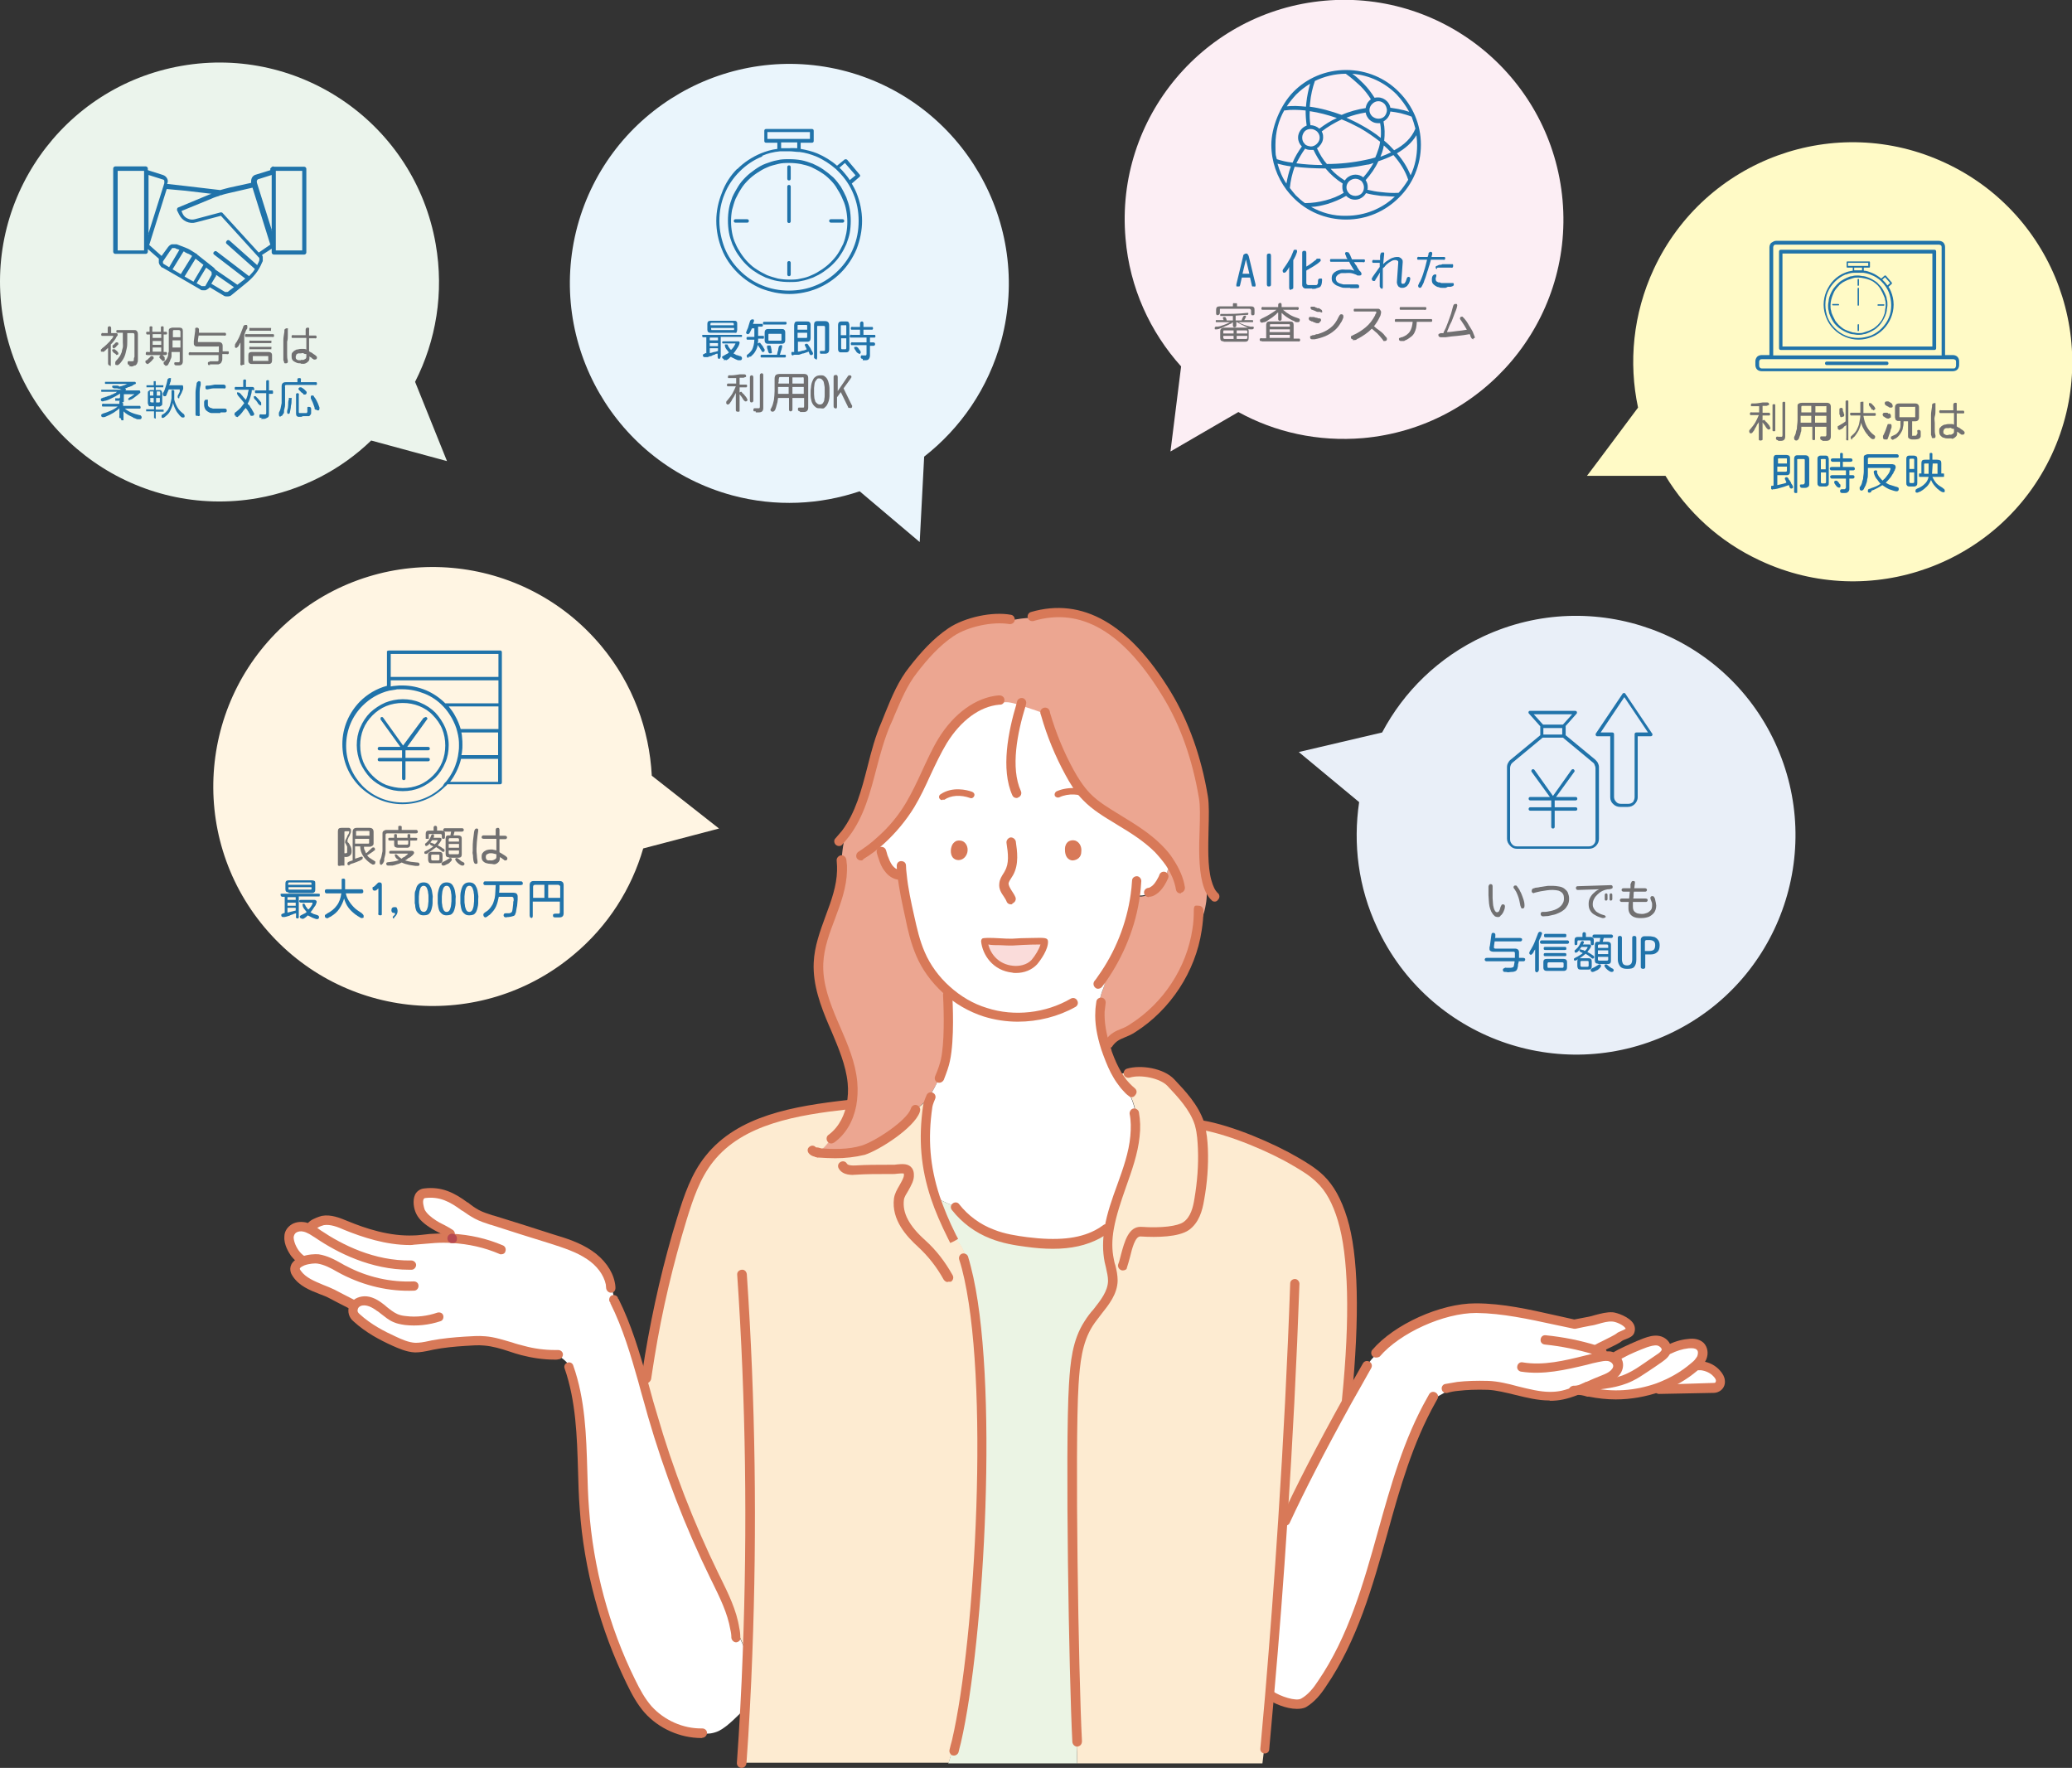 <?xml version="1.0" encoding="UTF-8"?>
<svg id="_レイヤー_1" data-name="レイヤー 1" xmlns="http://www.w3.org/2000/svg" version="1.1" viewBox="0 0 604 515.3">
  <rect x="0" y="0" width="604" height="515.3" fill="#333333" stroke="none"/>
  <defs>
    <style>
      .cls-1 {
        fill: #717071;
      }

      .cls-1, .cls-2, .cls-3, .cls-4, .cls-5, .cls-6, .cls-7, .cls-8, .cls-9, .cls-10, .cls-11, .cls-12, .cls-13, .cls-14, .cls-15, .cls-16, .cls-17 {
        stroke-width: 0px;
      }

      .cls-2 {
        fill: #fceef4;
      }

      .cls-3 {
        fill-rule: evenodd;
      }

      .cls-3, .cls-6 {
        fill: #2073aa;
      }

      .cls-4 {
        fill: #fdebd1;
      }

      .cls-5 {
        fill: #d87958;
      }

      .cls-7 {
        fill: #28928f;
      }

      .cls-8 {
        fill: #ebf4e4;
      }

      .cls-9 {
        fill: #fff5e3;
      }

      .cls-10 {
        fill: #ebf4ec;
      }

      .cls-11 {
        fill: #eaf5fc;
      }

      .cls-12 {
        fill: #fadcda;
      }

      .cls-13 {
        fill: #eca691;
      }

      .cls-14 {
        fill: #b64951;
      }

      .cls-15 {
        fill: #fff;
      }

      .cls-16 {
        fill: #fffac6;
      }

      .cls-17 {
        fill: #e9eff8;
      }
    </style>
  </defs>
  <g>
    <g>
      <path class="cls-15" d="M496.2,398c1.7.2,3.3,1,4.4,2.2.5.6,1,1.3,1,2,.1.8-.2,1.6-.9,2-.4.2-.9.2-1.4.3-4.7.1-9.4.3-14,.4-.6-.2-1.2-.4-1.9-.5,3.8-1.4,7.4-3.4,10.4-6,.6-.5,1.2-1,1.7-1.7.3.4.5.8.7,1.3Z"/>
      <path class="cls-15" d="M495.6,396.7c-.5.6-1.1,1.2-1.7,1.7-3.1,2.6-6.6,4.6-10.4,6-6.3,2.3-13.3,2.9-19.9,1.4-1.4-.3-2.8-.7-4.2-.6,1.2-.4,2.3-1,3.5-1.5l.2.4c4.2-.4,8.5-.8,12.2-2.6,1.6-.8,3-1.8,4.4-2.7,1.4-.9,2.7-1.9,4.1-2.8.9-.6,1.8-1.3,2-2.3v-.2h.8c1.8-.9,3.7-1.5,5.7-1.8,1.2-.2,2.6-.1,3.5.7.9.8.9,2.2.5,3.3-.3.3-.5.6-.7,1Z"/>
      <path class="cls-15" d="M472.4,394.7c2.3-1.2,4.7-2.3,7.2-3.2,1.2-.4,2.5-.9,3.8-.6,1.2.2,2.3,1.3,2.3,2.4v.2c-.1,1-1.1,1.7-2,2.3-1.4.9-2.7,1.9-4.1,2.8-1.4,1-2.9,2-4.4,2.7-3.8,1.8-8.1,2.2-12.2,2.6l-.2-.4c1.5-.6,2.9-1.3,4.5-1.8,1.2-.4,2.3-.9,3.2-1.8.9-.9,1.3-2.2.8-3.3-.4-.9-1.4-1.5-2.5-1.6v-.8c1.3.3,2.4.4,3.6.5Z"/>
      <path class="cls-15" d="M424.9,404c-2.6,1.2-5,2.6-7.5,4,0,0-.1,0-.1.1-14.6,25.9-15.1,58.2-31.9,82.8-1.5,2.1-3.1,4.3-5.4,5.5-2.3,1.3-7.6-.7-9.7-2.2h-.1c1.5-17,2.7-33.9,3.8-50.9h.7c5-10.9,11.8-23.6,18.1-35.1,1.9-3.5,3.9-6.9,5.7-10.1h-.1c.8-1.2,1.8-2.4,2.9-3.4l-.2-.2c6.2-7.3,19.5-13.2,29.2-13.1s19.1,2.7,28.6,4.7l4.4-.9c2.1-.4,4.4-1.4,6.7-1.2,1.5.1,6.2,2,5.1,4.2-.3.6-2.5,1.3-3,1.7-1.1.9-5.1,2.7-6.8,3.7,1.2.4,2.4.7,3.7.9v.8c.9.2,1.9.7,2.4,1.6.5,1.1.1,2.5-.8,3.3-.9.9-2,1.4-3.2,1.8-1.6.6-3,1.2-4.5,1.8-1.2.5-2.3,1-3.5,1.5-2.4.9-4.8,1.6-7.6,1.6-5.5.1-12.6-2.9-18-3.1-3-.2-6-.2-8.9.2Z"/>
      <path class="cls-4" d="M328.3,316.9c-.3-.3-.7-.7-1-1.1-.6-.7-1.1-1.5-1.6-2.3,1-.4,2.1-.8,3.1-1.2l.2.6c3.7-1.1,9.8,0,12.4,2.7,3.4,3.6,6.9,7.3,8.3,11.9,0,.1.1.3.1.4h.6c8.2,1.4,20.1,6.4,27.2,10.6,2.5,1.5,5,3,7.1,5,3.3,3.2,5.2,7.5,6.5,11.8,4.3,13.9,2.6,38.1,1.2,52.6l.3.2c-6.4,11.5-13.1,24.2-18.1,35.2h-.7c-1.1,16.9-2.4,33.8-3.8,50.8-.4,4.8-.8,9.6-1.3,14.5-.1.1-.2.3-.2.5-.2,1.6-.4,3.3-.6,4.9h-54c0-2.1-.1-4.2-.2-6.2h.2c-.9-18.3-2.1-85.7-1-104,.4-6.2,1-12.6,4.3-17.9,2.6-4.1,6.9-7.7,7.1-12.5.1-2-.6-4-1-5.9-.7-3.2-.5-6.3,0-9.5,1.5-8.9,6.6-17.8,7.5-26.8h.2c.9-4.9-.2-10.1-2.9-14.2h0Z"/>
      <path class="cls-13" d="M256.7,248.3h.2c.1.5.3,1,.5,1.5.4,1.1.8,2.3,1.6,3.3.7,1,1.8,1.8,3,1.9l.3-.6c.2.1.5.2.7.3.4,4.2,1.3,8.3,2.2,12.4.8,3.7,1.6,7.4,3.1,10.9,1.7,3.9,4.3,7.5,7.5,10.4v1.5h.3c.3,5.2.4,13.9-.6,19.1-.3,1.6-1,3.4-1.8,5.2h.1c-.9,2-1.8,3.8-3,5.4-.8,1.2-1.8,2.2-3,3.1-.4.3-.8.6-1.2.8-1.5,4.1-11.1,10.3-15.2,11.6-4.1,1.3-8.6,1.2-12.9.9h-.3c1.6-1,2.9-2.4,3.7-4.1h.2c3.2-2.2,5.1-5.8,5.9-9.7.4-2.1.5-4.4.3-6.5-.6-6-3.2-11.7-5.6-17.3-2.4-5.6-4.6-11.5-4.3-17.6.5-9.2,6.7-17.8,6.9-26.8v-1.4c0-3.2.4-6.4,1.2-9.5h0c6.8-9,7.2-21.6,11.8-32.1,2.3-5.5,4.2-11,7.9-15.7,3.2-4.1,6.7-8.1,11-11,4.4-2.9,12-4.7,17.2-3.7v.3c2.2-.5,4.3-.8,6.4-.8h0c18.9-5.7,31.8,10.4,39.2,22.6,5.6,9.1,8.9,19.5,10.7,30,.9,5.4-.8,17.3,1,24.5h-.4c.6,2.1.6,4.3.2,6.4-.4,2.6-1.4,5.2-2.4,7.7h-.2c-1.8,11.5-8.7,22.3-18.7,28.6-3,1.9-4.9,1.5-7,4.4h-.2c-.3.4-.7.9-.9,1.5-1.1-3.4-1.8-7-1.7-10.5h-.2c.1-2.1.3-4.1,1-6.1.4-1,.9-2,.7-3.1l-.8-.6c5.2-7.2,8.5-15.7,9.7-24.5.8.4,1.8.4,2.7.2,1-.3,1.9-.8,2.8-1.4h0c.8-.6,1.4-1.4,1.9-2.2.4-.6.7-1.3,1-1.9l.5.2c.5-1.3.8-2.7,1-4.1-1-1.5-2.1-2.8-3.4-4.1-3.2-3.2-7.1-5.7-10.9-8-3.5-2.1-7.2-4.2-10-7.2-2-2.1-3.5-4.5-4.9-7-3-5.4-5.3-11.1-7-17-.8-.5-1.7-.8-2.6-1.1l-4.5-1.5c-.2-.1-.4-.1-.6-.2-1-.3-2-.7-3-.7-.9-.1-1.8,0-2.7.2v-.6c-7.1.6-12.8,5.9-16.4,11.8-3.7,6-5.9,12.7-9.5,18.7-2.3,3.8-5.2,7.3-8.6,10.3h.1c-.1.8-.1,1.9,0,2.9Z"/>
      <path class="cls-15" d="M275.9,288.4c-3.2-2.9-5.8-6.4-7.5-10.4-1.5-3.5-2.3-7.2-3.1-10.9-.9-4.1-1.8-8.2-2.2-12.4-.2-.1-.5-.2-.7-.3l-.4.6c-1.2-.2-2.3-1-3-1.9-.7-1-1.2-2.1-1.6-3.3-.2-.5-.3-1-.5-1.5h-.2c-.2-1-.1-2.1.1-3.1h-.1c3.4-3.1,6.3-6.6,8.6-10.4,3.6-6,5.8-12.8,9.5-18.7,3.6-5.9,9.4-11.2,16.3-11.8v.6c1-.1,1.9-.3,2.8-.2,1,.1,2,.4,3,.7.2.1.4.1.6.2l4.5,1.5c.9.3,1.8.6,2.6,1.1,1.7,5.9,4,11.6,7,17,1.4,2.5,2.9,4.9,4.9,7,2.8,3,6.5,5,10,7.2,3.9,2.3,7.7,4.8,10.9,8,1.3,1.2,2.4,2.6,3.4,4.1-.2,1.4-.5,2.8-1,4.1l-.5-.2c-.3.7-.6,1.3-1,1.9-.5.8-1.1,1.6-1.9,2.1h0c-.9.7-1.8,1.2-2.8,1.5-.9.2-1.9.2-2.7-.2-1.2,8.8-4.5,17.2-9.7,24.5l.8.6c.2,1.1-.3,2.1-.7,3.1-.7,1.9-1,4-1,6.1h.2c-.1,3.5.6,7.1,1.7,10.5.2.6.4,1.1.6,1.7.8,2.2,1.7,4.3,2.9,6.3.5.8,1,1.6,1.6,2.3.3.4.6.7,1,1.1h-.2c2.7,4.2,3.8,9.4,2.9,14.3h-.2c-.9,9-6,17.8-7.5,26.8-1.1.7-2.3,1.4-3.5,2v-.2c-6.2,3.2-13.8,3.1-20.8,2.2-3.4-.4-6.8-1.1-10-2.3-4.2-1.6-7.9-4.4-10.7-7.8v-.2c-.4-.2-.9-.4-1.3-.6-1.5-.6-3-1.4-4.4-2.2-2.9-8.6-3.6-16.8-2.2-26.6.1-.6.4-1.5.9-2.6h-.5c1.2-1.7,2.1-3.6,3-5.4h-.1c.7-1.9,1.4-3.7,1.8-5.3,1.1-5.1.9-13.9.6-19.1h-.3c.1-.5.1-1,.1-1.5ZM312.8,249.4c1.4,0,1.6-2.6.3-3-.7-.2-1,.2-1.2.8,0,.4,0,2.2.9,2.2ZM279.4,249.3c1.4,0,1.8-2.6.6-3-.6-.2-1,.2-1.2.7-.2.5-.4,2.3.6,2.3Z"/>
      <path class="cls-8" d="M278.7,507.6c7.2-31.1,10.9-107.3,2.9-138.2h.1c.2-3.4-1.4-6.8-4.1-8.9-2-4-3.7-7.8-4.9-11.6,1.4.9,2.9,1.6,4.4,2.2.5.2.9.4,1.4.6v.2c2.7,3.5,6.4,6.2,10.6,7.8,3.2,1.2,6.6,1.9,10,2.3,7,.9,14.6,1,20.7-2.2v.2c1.3-.6,2.4-1.3,3.6-2-.5,3.1-.7,6.3,0,9.5.4,2,1.1,3.9,1,5.9-.1,4.8-4.5,8.4-7.1,12.5-3.3,5.3-3.9,11.7-4.3,17.9-1.1,18.3.1,85.7,1,104h-.2c.1,2.1.2,4.2.2,6.2h-37.6c.1-.2.1-.3.2-.5.6-2,1.2-4,1.8-5.9h.3Z"/>
      <path class="cls-7" d="M313.1,246.4c1.3.4,1.1,3-.3,3s-1-1.8-.8-2.2c0-.6.4-1,1.1-.8Z"/>
      <path class="cls-4" d="M189.4,395.3c2.3-13.6,5.4-27.1,9.4-40.3,1.8-6.1,4-12.2,8-17.3,9.2-11.6,25.7-14.1,40.6-15.8l.8.2c-.8,3.9-2.7,7.5-5.9,9.8h-.2c-.8,1.6-2.1,3-3.7,4h.3c4.3.3,8.8.4,12.9-.9,4-1.3,13.7-7.5,15.2-11.6.4-.2.8-.5,1.2-.8,1.2-.9,2.1-1.9,3-3.1h.5c-.5,1.2-.8,2.1-.9,2.7-1.4,9.8-.7,18,2.2,26.6,1.2,3.7,2.9,7.5,4.9,11.6,2.7,2.1,4.3,5.5,4.1,8.9h-.1c8,30.9,4.4,107-2.9,138.2h-.3c-.6,1.9-1.2,3.9-1.8,5.8,0,.2-.1.3-.2.5h-60.3c.4-5.4.7-10.7,1-16.1.3-5.2.5-10.3.7-15.5-1.1-2.5-2.3-5.1-3.4-7.6h-.2c-.9-5.4-3.5-10.4-5.9-15.3-7.4-15.1-13.5-30.8-18.1-47-1-3.5-1.9-6.9-2.9-10.4.6-2.3,1.3-4.5,1.9-6.8v.2Z"/>
      <path class="cls-7" d="M279.9,246.3c1.2.5.9,3.1-.6,3-1,0-.8-1.8-.7-2.3.3-.6.7-1,1.3-.7Z"/>
      <path class="cls-7" d="M245.4,252.5v1.4-1.4Z"/>
      <path class="cls-15" d="M103,381.1c-.5-.3-.9-.8-1.3-1.2-1-.5-2-1.1-3-1.6-.7-.3-1.3-.7-2-1-3.4-1.7-8-2.6-10.3-5.9-.2-.3-.4-.6-.5-1-.3-1.3.9-2.2,2.3-2.7-1-.6-1.8-1.5-2.4-2.5h0c-1-1.6-1.8-3.4-1.6-4.8.2-2.3,2.3-3.3,4.5-2.8.7.2,1.4.5,2,.8,0-.6.4-1.2.9-1.7,1-.6,2.3-.9,2.3-.9,2.4-.4,4.7.6,7,1.4,6.3,2.5,13,4.5,19.9,4.2,2-.1,4.1-.4,6.1-.5,1.6-.1,3.3-.1,4.9,0-1.1-.6-2.1-1.4-2.7-2.4-.8-.4-1.7-.9-2.5-1.4-1.6-.9-3.1-2.1-3.9-3.7-.9-1.6-1.3-5.2,1.2-5.4,4.6-.5,8,1.2,11.7,3.8,1.1.8,2.3,1.6,3.5,2.3,1.4.7,3,1.2,4.5,1.7,5.8,1.8,11.6,3.6,17.4,5.5,3.8,1.2,7.7,2.4,10.9,4.6,2.9,2,5.3,4.9,6,8.3h.2c.4,1.7.7,3.3,1.1,5,3.6,7.3,6,15.1,8.2,22.9,1,3.5,1.9,6.9,2.9,10.4,4.6,16.1,10.7,31.8,18.1,47,2.4,4.9,5,10,5.9,15.3h.2c1.1,2.5,2.3,5.1,3.4,7.6-.2,5.2-.4,10.3-.7,15.5-1.1,1.2-2.3,2.4-3.5,3.5-1.3,1.2-2.6,2.3-4.1,3.1-1.5.7-3.1,1-4.7.7h0c-6,.2-11.9-2.4-15.9-6.9-2.1-2.4-3.6-5.2-5-8.1-7.7-15.7-12.3-32.9-13.6-50.4-1-13.9.1-28.2-4.5-41.4l.2-.2c-1.1-1.6-2.7-2.8-4.4-3.5-3.1,0-6.3-.4-9.3-1.2-3.7-1-7.2-2.5-11-2.9-1.9-.2-3.9,0-5.8.1-3.2.2-6.4.5-9.5,1.1-1.7.3-3.3.8-5,.7-2.2-.1-4.2-1-6.2-1.9-4.1-1.9-7.7-3.9-11-6.8-1.1-.7-1.3-1.7-1-2.7Z"/>
    </g>
    <path class="cls-5" d="M279.4,250.7h0c-.7,0-1.3-.3-1.7-.8-.8-1.1-.5-2.7-.3-3.2h0c.2-.7.7-1.2,1.2-1.5.4-.2,1-.3,1.8-.1,1.2.4,1.9,1.8,1.6,3.3-.3,1.3-1.3,2.3-2.6,2.3ZM280,247.3h0Z"/>
    <path class="cls-5" d="M312.7,250.8c-.6,0-1.2-.3-1.6-.8-.8-1-.7-2.7-.6-3.2h0c.2-.9.7-1.4,1.1-1.6.4-.2,1-.4,1.8-.2,1.2.4,2,1.7,1.8,3.3,0,1.5-1.1,2.4-2.5,2.5q0,0,0,0ZM311.9,247.2h0Z"/>
    <path class="cls-5" d="M294.7,263.6c-.6,0-1.1-.3-1.3-.9-.2-.5-.5-.9-.8-1.4-.7-1-1.5-2.2-1.3-3.8.1-1.2.7-2.1,1.2-2.9.1-.2.3-.4.4-.7,1.3-2.2,1-5,.5-8.2-.1-.7.4-1.4,1.1-1.6.7-.1,1.4.4,1.6,1.1.4,2.8,1,6.7-.8,9.9-.2.3-.3.5-.5.8-.4.6-.7,1.1-.8,1.6,0,.6.4,1.3.9,2.1.4.6.8,1.2,1.1,1.9.3.7-.1,1.5-.8,1.8-.2.3-.3.3-.5.3Z"/>
    <path class="cls-5" d="M262,256.4h-.2c-1.5-.2-2.9-1.1-3.9-2.5-.9-1.1-1.4-2.4-1.8-3.7-.2-.6-.4-1.1-.5-1.6-.2-.7.2-1.5,1-1.7.7-.2,1.5.2,1.7,1,.1.4.3.9.4,1.4.4,1,.8,2.1,1.4,2.9.6.8,1.4,1.3,2.1,1.4.7.1,1.3.8,1.2,1.5-.1.8-.7,1.3-1.4,1.3Z"/>
    <path class="cls-5" d="M334.9,261.5c-.7,0-1.3-.5-1.4-1.2-.1-.8.5-1.4,1.2-1.5.3,0,.6-.2.9-.4.5-.3,1-.9,1.5-1.7.3-.6.7-1.1.9-1.8.3-.7,1.1-1,1.8-.7.7.3,1,1.1.7,1.8s-.7,1.5-1.1,2.1c-.7,1.1-1.5,2-2.3,2.5-.7.5-1.4.8-2.2.8q.1.1,0,.1Z"/>
    <path class="cls-5" d="M296.7,297.8c-3.3,0-6.7-.5-9.9-1.5-4.4-1.4-8.5-3.8-11.9-6.9s-6.1-6.8-7.8-10.8c-1.6-3.7-2.5-7.6-3.2-11.1-.9-4.1-1.8-8.2-2.3-12.5-.1-.9-.2-1.8-.2-2.6s.5-1.4,1.3-1.4,1.4.5,1.4,1.3.1,1.6.2,2.5c.4,4.1,1.3,8.2,2.2,12.2.8,3.6,1.6,7.2,3.1,10.6,1.6,3.7,4.1,7.1,7.2,9.9,3.2,2.9,6.9,5.1,10.9,6.3,8,2.6,17.2,1.5,24.4-2.7.7-.4,1.5-.2,1.9.5s.2,1.5-.5,1.9c-5,2.8-10.9,4.3-16.8,4.3Z"/>
    <path class="cls-5" d="M329.9,319.8c-.3,0-.6-.1-.8-.3-.7-.5-1.3-1.1-1.8-1.7-.4-.4-.7-.8-1-1.2-.6-.8-1.2-1.6-1.7-2.5-1.1-1.8-2-3.9-3-6.6-.2-.6-.4-1.1-.6-1.7-1.3-4.1-1.9-7.7-1.7-11,0-1,.2-2,.3-2.9.1-.7.8-1.2,1.6-1.1.7.1,1.2.8,1.1,1.6-.1.8-.2,1.7-.3,2.5-.1,3,.4,6.2,1.6,10,.2.5.4,1.1.5,1.6.9,2.5,1.8,4.4,2.8,6.1.5.8,1,1.5,1.5,2.2.3.3.6.7.9,1,.5.5,1,1,1.5,1.4.6.5.7,1.3.2,1.9-.3.5-.7.7-1.1.7Z"/>
    <path class="cls-5" d="M276.3,373.7c-.5,0-.9-.3-1.2-.7-2.1-3.8-4.6-6.9-7.4-9.5-3.4-3.1-7.9-7.9-7.1-14.2.2-1.4.9-2.6,1.6-3.8.6-1.1,1.3-2.2,1.3-3s-.1-.4-.1-.4c-.2-.2-1.2,0-1.8,0-.5.1-1,.1-1.5.1h-1.3c-3.1,0-6.3,0-9.3.2-.9.1-3.8.3-5-1.8-.4-.7-.2-1.5.5-1.9s1.5-.2,1.9.5c.1.2.6.6,2.5.5,3.2-.2,6.4-.2,9.6-.2h1.3c.3,0,.7,0,1.2-.1,1.3-.1,2.8-.3,3.9.6.6.5,1,1.3,1,2.4.1,1.7-.8,3.1-1.6,4.6-.6,1-1.2,1.9-1.3,2.7-.5,3.8,1.5,7.6,6.2,11.8,3.1,2.8,5.7,6.1,8,10.2.4.7.1,1.5-.5,1.9-.5,0-.7,0-.9,0Z"/>
    <path class="cls-5" d="M327.3,370.3c-.2,0-.3,0-.5-.1-.7-.3-1.1-1.1-.8-1.8.3-.7.5-1.7.8-2.8,1-3.7,2.2-8.2,5.9-8,5.9.4,10.6-.2,12.3-1.4,2.1-1.5,2.8-4.3,3.2-6.9.8-4.8,1.2-9.6,1-14.5-.1-2-.2-4.3-.8-6.5,0-.1-.1-.3-.1-.4-1.4-4.4-4.9-8.1-8-11.4-2.1-2.2-7.7-3.4-11-2.4-.7.2-1.5-.2-1.7-.9-.2-.7.2-1.5.9-1.7,4-1.2,10.7-.2,13.8,3.1,3.3,3.5,7,7.4,8.7,12.5,0,.1.1.3.1.5.7,2.5.9,5,1,7.2.2,5-.2,10.1-1.1,15-.5,3.1-1.5,6.6-4.4,8.7-3,2.1-9.3,2.2-14.1,1.9h-.1c-1.5,0-2.4,3.5-3,6-.3,1.1-.6,2.2-.9,3.1,0,.5-.6.8-1.2.8Z"/>
    <path class="cls-5" d="M314,509.1c-.7,0-1.3-.6-1.4-1.3-1-19-2.1-86.1-1-104.1.4-6.7,1-13.1,4.5-18.5.8-1.3,1.7-2.5,2.7-3.6,2.1-2.7,4.1-5.2,4.2-8.2,0-1.3-.3-2.5-.6-3.9-.1-.6-.3-1.1-.4-1.7-.6-3.1-.6-6.3,0-10,.7-4.2,2.2-8.4,3.7-12.5,1.7-4.7,3.4-9.5,3.8-14.2.2-2.3.2-4.4-.2-6.4-.1-.7.4-1.5,1.1-1.6s1.5.4,1.6,1.1c.4,2.3.5,4.6.2,7.1-.5,5-2.3,10-4,14.8-1.4,4-2.8,8.1-3.5,12-.6,3.3-.6,6.2,0,9,.1.5.2,1.1.4,1.6.4,1.5.7,3,.7,4.6-.1,3.9-2.5,6.9-4.8,9.8-.9,1.2-1.8,2.3-2.5,3.4-3.1,4.9-3.7,10.9-4.1,17.2-1.1,17.9,0,84.8,1,103.8,0,.9-.5,1.5-1.4,1.6q.1,0,0,0Z"/>
    <path class="cls-5" d="M278.1,511.7h-.3c-.7-.2-1.2-.9-1-1.7.2-.8.4-1.7.7-2.7,6.9-29.5,11.1-106,2.9-137.5-.3-1-.5-1.9-.8-2.7-.2-.7.2-1.5.9-1.7.7-.2,1.5.2,1.7.9.3.9.5,1.8.8,2.9,8.3,31.8,4,109-2.9,138.8-.3,1.1-.5,2-.7,2.8-.2.5-.7.9-1.3.9Z"/>
    <path class="cls-5" d="M277,362.3c-.2-.4-.4-.8-.6-1.2-2.1-4.2-3.8-8.1-5-11.7-3-9-3.7-17.4-2.3-27.2.1-.7.4-1.6,1-3,.3-.7,1.1-1,1.8-.7.7.3,1,1.1.7,1.8-.2.4-.7,1.7-.8,2.3-1.4,9.4-.7,17.4,2.1,26,1.2,3.5,2.7,7.2,4.8,11.4.2.4.4.7.6,1.1l-1.2.7-1.1.5Z"/>
    <path class="cls-5" d="M273.8,315.6c-.2,0-.3,0-.5-.1-.7-.3-1-1.1-.7-1.8.9-2.1,1.4-3.7,1.7-5,1-4.7.9-13,.6-18.7,0-.8.5-1.4,1.3-1.4s1.4.5,1.4,1.3c.1,2.1.7,13-.7,19.4-.3,1.5-.9,3.2-1.8,5.5-.3.5-.8.8-1.3.8Z"/>
    <path class="cls-5" d="M188.4,403.2h-.2c-.7-.1-1.3-.8-1.2-1.6.3-2.2.7-4.4,1-6.5,2.3-13.7,5.4-27.3,9.5-40.5,1.9-6.1,4-12.5,8.2-17.7,9.4-11.8,25.7-14.5,41.6-16.3.8-.1,1.4.5,1.5,1.2.1.8-.5,1.4-1.2,1.5-15.3,1.7-31,4.3-39.7,15.3-3.9,4.9-5.9,11-7.7,16.8-4,13.1-7.2,26.6-9.4,40.2-.3,2.1-.7,4.2-1,6.4-.2.7-.8,1.2-1.4,1.2Z"/>
    <path class="cls-5" d="M392.5,409.3h-.1c-.8-.1-1.3-.7-1.2-1.5,2.4-23.8,1.9-41.8-1.2-52-1.5-5-3.5-8.7-6.2-11.2-1.9-1.9-4.4-3.4-6.8-4.8-6.7-4-18.4-9-26.8-10.5-.7-.1-1.2-.8-1.1-1.6.1-.7.8-1.2,1.6-1.1,8.7,1.5,20.7,6.7,27.7,10.8,2.6,1.5,5.2,3.1,7.4,5.2,3,2.9,5.2,6.9,6.9,12.4,3.3,10.7,3.7,28.5,1.3,53.1-.2.6-.8,1.2-1.5,1.2Z"/>
    <path class="cls-5" d="M178.1,376.8c-.7,0-1.3-.6-1.4-1.3,0-.3-.1-.7-.1-1.1-.6-2.8-2.6-5.5-5.5-7.4-3.1-2.1-6.9-3.3-10.6-4.5-5.8-1.8-11.6-3.6-17.4-5.5h-.1c-1.5-.5-3.1-1-4.6-1.8-1.3-.7-2.5-1.5-3.6-2.3h-.1c-3.6-2.7-6.6-4.2-10.7-3.7-.3,0-.4.2-.5.3-.4.7,0,2.2.3,3.1.6,1.1,1.7,2.1,3.4,3.2.6.4,1.2.7,1.8,1l.6.3c.8.4,1.6.9,2.4,1.4.6.4.8,1.3.4,1.9-.4.6-1.3.8-1.9.4-.7-.5-1.4-.9-2.1-1.3l-.6-.3c-.6-.3-1.3-.7-2-1.1-2.1-1.3-3.6-2.6-4.4-4.2-.8-1.5-1.2-4-.4-5.7.5-1,1.5-1.7,2.7-1.8,5-.6,8.7,1.2,12.6,4.1h.1c1.1.9,2.1,1.6,3.2,2.2,1.3.7,2.7,1.1,4.2,1.6h.1c5.8,1.8,11.6,3.6,17.4,5.5,3.7,1.1,7.8,2.4,11.3,4.8s5.9,5.7,6.6,9.1c.1.5.2,1,.2,1.4.1,1-.4,1.7-1.3,1.7,0,0,0,0,0,0Z"/>
    <path class="cls-5" d="M119.5,362.9c-7.1,0-13.9-2.3-19.1-4.4h0c-2-.9-4.1-1.7-6-1.4-.2.1-1.2.3-1.9.8-.5.3-.6.4-.7.5-.2.7-.8,1.2-1.6,1-.7-.1-1.2-.8-1.1-1.6.2-.9.8-1.7,2.1-2.4,1.2-.6,2.5-1,2.6-1h0c2.7-.5,5.3.6,7.5,1.5h0c5.3,2.2,12.3,4.5,19.3,4.2,1.2,0,2.3-.2,3.5-.3.8-.1,1.7-.2,2.6-.2,1.7-.1,3.4-.1,5,0,.8,0,1.3.7,1.3,1.4s-.7,1.3-1.4,1.3c-1.6-.1-3.1-.1-4.7,0-.8.1-1.7.1-2.5.2-1.2.1-2.4.2-3.7.3-.4.1-.8.1-1.3.1Z"/>
    <path class="cls-5" d="M146.1,365.6c-.2,0-.4,0-.5-.1-4.4-1.9-9-2.9-13.9-3.2-.8,0-1.3-.7-1.3-1.4s.7-1.3,1.4-1.3c5.2.3,10.1,1.4,14.8,3.4.7.3,1,1.1.7,1.8-.1.5-.6.8-1.2.8Z"/>
    <path class="cls-5" d="M119.3,370.1c-11.2,0-21-5-27.2-9.2l-.3-.2c-.6-.4-1.1-.7-1.6-1-.6-.3-1.2-.6-1.7-.7-.8-.2-1.6-.1-2.2.3-.4.3-.6.7-.7,1.3,0,1,.5,2.5,1.4,3.8.5.7,1.1,1.3,1.7,1.7.6.4.8,1.3.4,1.9s-1.3.8-1.9.4c-.8-.6-1.6-1.4-2.4-2.4-.6-.9-2.1-3.2-1.9-5.6,0-1.3.7-2.5,1.8-3.3,1.2-.9,2.8-1.1,4.4-.8.8.2,1.5.5,2.4,1,.7.4,1.3.8,1.8,1.2l.3.2c6.1,4.1,15.5,8.9,26.3,8.7h0c.7,0,1.4.6,1.4,1.3s-.6,1.4-1.3,1.4c-.2,0-.5,0-.7,0Z"/>
    <path class="cls-5" d="M102.6,381.7c-.2,0-.4,0-.6-.2l-3.9-2c-.6-.3-1.3-.7-1.9-1-.9-.5-1.9-.9-3-1.3-2.8-1.1-5.9-2.3-7.8-5.1-.2-.4-.6-.8-.7-1.5-.2-.9-.3-3,3.2-4.3,1.8-.7,3.9-.8,5-.7,2.5.4,4.6,1.5,6.7,2.7.4.2.8.5,1.3.7,6.2,3.3,13.1,4.8,19.7,4.5.8,0,1.4.5,1.4,1.3s-.6,1.4-1.3,1.4c-7.2.3-14.5-1.4-21.1-4.8-.4-.2-.9-.5-1.3-.7-1.9-1.1-3.8-2.1-5.8-2.4-.6-.1-2.3,0-3.7.5-.2.1-1.5.6-1.4,1.1,0,.1.2.3.3.5,1.4,2,3.9,3,6.5,4.1,1.1.4,2.2.9,3.3,1.4.6.3,1.3.7,1.9,1l3.9,2c.7.3.9,1.2.6,1.8-.4.7-.8,1-1.3,1Z"/>
    <path class="cls-5" d="M162.1,396.3h-.5c-3.2,0-6.5-.5-9.6-1.3-1.2-.3-2.4-.7-3.6-1.1-2.4-.8-4.8-1.5-7.2-1.7-1.8-.2-3.7,0-5.6.1-3.1.2-6.3.5-9.3,1.1-.3.1-.6.1-.9.2-1.4.3-2.9.6-4.4.6-2.5-.1-4.9-1.2-6.7-2-3.5-1.6-7.6-3.7-11.3-7.1-1.3-1.1-1.7-2.7-1.3-4.2.5-1.6,1.9-2.7,3.8-3s3.9.4,6.1,2.1c.4.3.8.6,1.1.9,1,.8,2,1.6,3.1,2.1.7.3,1.4.5,2.5.6,3.1.4,6.3,0,9.2-1,.7-.2,1.5.1,1.7.8.2.7-.1,1.5-.8,1.7-3.3,1.1-6.9,1.5-10.4,1.1-1.3-.2-2.3-.4-3.2-.8-1.5-.6-2.6-1.6-3.8-2.5-.4-.3-.7-.6-1.1-.8-1.6-1.2-2.9-1.7-4.1-1.6-.9.1-1.4.6-1.5,1.1-.2.5,0,1,.5,1.4,3.4,3.1,7.3,5.1,10.6,6.6,1.7.8,3.7,1.7,5.7,1.8,1.2,0,2.4-.2,3.8-.5.3-.1.6-.1.9-.2,3.2-.6,6.5-.9,9.6-1.1,2-.1,4-.3,6.1-.1,2.7.2,5.3,1.1,7.8,1.8,1.1.4,2.3.7,3.5,1,2.9.8,6,1.2,9,1.2h.9c.8,0,1.4.6,1.4,1.3s-.6,1.4-1.3,1.4c-.4.1-.5.1-.7.1Z"/>
    <path class="cls-5" d="M204.5,506.6c-6.3,0-12.5-2.8-16.6-7.4-2.2-2.5-3.8-5.5-5.2-8.4-7.7-15.8-12.5-33.4-13.7-50.9-.3-3.7-.4-7.6-.5-11.2-.3-10-.6-20.3-3.9-29.8-.3-.7.1-1.5.8-1.7.7-.3,1.5.1,1.7.8,3.5,9.9,3.8,20.4,4.1,30.6.1,3.7.2,7.4.5,11.1,1.2,17.1,5.8,34.4,13.4,49.8,1.5,3.1,2.9,5.6,4.8,7.8,3.7,4.1,9.2,6.6,14.8,6.5.8,0,1.4.6,1.4,1.3s-.6,1.4-1.3,1.4c-.1.1-.2.1-.3.1Z"/>
    <path class="cls-5" d="M214.6,478.7c-.7,0-1.3-.6-1.4-1.3,0-.8-.1-1.6-.3-2.4-.8-4.8-3.1-9.4-5.3-13.9l-.5-1c-7.4-15.1-13.5-31-18.2-47.2-.7-2.4-1.3-4.8-2-7.1-.3-1.1-.6-2.2-.9-3.3-2.1-7.4-4.4-15.3-8.1-22.7v-.2l-.2-.2c-.3-.7,0-1.5.6-1.8.7-.3,1.5,0,1.8.6v.2l.2.2c3.8,7.6,6.1,15.6,8.3,23.2.3,1.1.6,2.2.9,3.3.6,2.3,1.3,4.7,2,7,4.6,16,10.7,31.7,18,46.7l.5,1c2.3,4.7,4.7,9.5,5.5,14.7.2.9.3,1.8.3,2.7.2.8-.4,1.4-1.2,1.5h0Z"/>
    <path class="cls-5" d="M216.2,515.3c-.8,0-1.4-.6-1.4-1.4h0c.4-5.3.7-10.7,1-16.2.3-5.1.5-10.4.7-15.5,1.4-36.8.9-74-1.6-110.6-.1-.8.5-1.4,1.3-1.5s1.4.5,1.5,1.3c2.5,36.7,3,74.1,1.6,110.9-.2,5.1-.4,10.4-.7,15.5-.3,5.5-.6,10.9-1,16.1-.1.9-.7,1.4-1.4,1.4Z"/>
    <path class="cls-5" d="M306.9,364c-2.4,0-5.1-.2-7.9-.6-3.1-.4-6.8-1-10.3-2.4-4.4-1.7-8.3-4.6-11.2-8.3-.5-.6-.4-1.4.2-1.9s1.5-.4,1.9.2c2.6,3.3,6.1,5.9,10.1,7.4,3.2,1.3,6.7,1.8,9.7,2.2,8.7,1.1,15,.5,19.8-2,.8-.4,1.6-.9,2.4-1.5.6-.5,1.5-.3,1.9.3.5.6.3,1.5-.3,1.9-.8.6-1.8,1.2-2.7,1.7-3.8,2-8.2,3-13.6,3Z"/>
    <path class="cls-5" d="M374.7,444.7c-.2,0-.4,0-.6-.1-.7-.3-1-1.1-.7-1.8,4.3-9.4,10.2-20.9,18.2-35.3,1.7-3.1,3.6-6.4,5.7-10.1.4-.7,1.2-.9,1.9-.5.7.4.9,1.2.5,1.9-2.1,3.7-3.9,7-5.7,10.1-7.9,14.3-13.8,25.8-18.1,35.1-.2.4-.7.7-1.2.7Z"/>
    <path class="cls-5" d="M378,498.1c-3,0-6.8-1.6-8.5-2.9-.6-.4-.8-1.3-.3-1.9.4-.6,1.3-.8,1.9-.3,2,1.4,6.7,3,8.2,2.1,2-1.1,3.6-3.1,4.9-5.1,8.9-13,13.3-28.6,17.5-43.7,3.7-13.2,7.5-26.9,14.4-39,.2-.3.3-.6.5-.9.4-.7,1.2-.9,1.9-.5.7.4.9,1.2.5,1.9-.2.3-.3.6-.5.9-6.7,11.9-10.5,25.3-14.1,38.4-4.3,15.3-8.7,31.1-17.9,44.5-1.5,2.3-3.3,4.5-5.8,6-.8.4-1.7.5-2.7.5Z"/>
    <path class="cls-5" d="M368.7,511.1h-.1c-.8-.1-1.3-.7-1.2-1.5,0-.3.1-.7.1-1h0c.4-4.4.8-9.2,1.3-14.6,1.4-16.8,2.7-33.9,3.8-50.9,1.5-22.9,2.7-46.1,3.5-69,0-.8.7-1.3,1.4-1.3s1.3.7,1.3,1.4c-.8,22.9-2,46.2-3.5,69-1.1,17-2.4,34.1-3.9,50.9-.5,5.4-.9,10.1-1.3,14.5h0c0,.5-.1.8-.1,1.2,0,.8-.6,1.3-1.3,1.3Z"/>
    <path class="cls-5" d="M401.1,395.7c-.3,0-.6-.1-.9-.3-.6-.5-.6-1.4-.2-1.9,6.4-7.5,19.9-13.6,30.1-13.6h.1c7.9,0,15.7,1.8,23.3,3.5,1.8.4,3.6.8,5.4,1.2l4.2-.8c.6-.1,1.2-.3,1.9-.5,1.6-.4,3.3-.9,5.1-.8,1.2.1,4.9,1.3,6.1,3.4.5.9.5,1.9.1,2.8-.4.8-1.2,1.2-2.5,1.7-.3.1-.8.3-.9.4-.7.6-2.1,1.3-4.2,2.3-1.1.5-2.1,1.1-2.7,1.4l-.3.2c-.6.5-1.5.3-1.9-.3-.5-.6-.3-1.5.3-1.9,0,0,.1-.1.2-.1h.1c0-.1.2-.2.2-.2.7-.4,1.8-1,2.9-1.5,1.4-.7,3.2-1.6,3.7-2,.3-.3.8-.5,1.5-.8.3-.1.9-.4,1.2-.6h0c-.5-1.1-3-2.1-3.9-2.1-1.3-.1-2.7.3-4.1.7-.7.2-1.4.4-2.2.5-.2,0-4.4.9-4.4.9h-.5c-1.9-.4-3.8-.8-5.7-1.2-7.4-1.6-15.1-3.3-22.7-3.4h-.1c-9.4,0-22.2,5.8-28.1,12.7-.3.2-.7.3-1.1.3Z"/>
    <path class="cls-5" d="M466.9,395.5c-.1,0-.3,0-.4-.1-.6-.2-1.2-.4-1.8-.6-4.7-1.4-9.5-2.4-14.4-2.9-.8-.1-1.3-.7-1.2-1.5.1-.8.7-1.3,1.5-1.2,5,.5,10.1,1.5,14.9,3,.6.2,1.3.4,1.9.6.7.2,1.1,1,.9,1.7-.3.6-.8,1-1.4,1Z"/>
    <path class="cls-5" d="M463,405.4c-.7,0-1.3-.5-1.4-1.2-.1-.8.5-1.4,1.2-1.5,4-.4,8.2-.7,11.8-2.5,1.5-.7,3-1.7,4.3-2.6,1.4-.9,2.7-1.9,4.1-2.8.5-.3,1.3-.9,1.4-1.4h0c0-.5-.6-1-1.2-1.2-1-.2-2.1.2-3.1.5-2.4.9-4.8,1.9-7,3.1-.4.2-.7.4-1.1.6-.7.4-1.5.1-1.9-.5-.4-.7-.1-1.5.5-1.9.4-.2.7-.4,1.1-.6,2.4-1.2,4.8-2.3,7.4-3.3,1.4-.5,2.9-1,4.6-.7s3.5,1.8,3.4,3.8v.4c-.2,1.7-1.7,2.7-2.5,3.3-1.3.9-2.7,1.9-4.1,2.8s-2.9,2-4.6,2.8c-4,2-8.7,2.4-12.7,2.8h-.2Z"/>
    <path class="cls-5" d="M471,407.9c-2.6,0-5.3-.3-7.8-.8h-.5c-1.2-.4-2.3-.6-3.3-.5-.2,0-.3,0-.4.1-.7.2-1.5-.3-1.7-1s.3-1.5,1-1.7c.2-.1.5-.1.8-.1,1.5-.2,2.9.2,4.2.5h.4c6.2,1.5,13,1,19.2-1.2,3.7-1.4,7.1-3.3,10-5.8.5-.4,1.1-.9,1.4-1.4.2-.3.4-.5.5-.8.2-.6.3-1.4-.2-1.8-.4-.4-1.2-.5-2.4-.4-1.8.2-3.6.8-5.2,1.6-.7.3-1.5.1-1.8-.6s-.1-1.5.6-1.8c1.9-1,4-1.7,6.1-1.9,2.1-.3,3.6.1,4.7,1.1,1.2,1.2,1.5,3.1.8,4.8-.2.5-.5.9-.8,1.4-.5.7-1.2,1.3-1.8,1.9-3.2,2.7-6.8,4.8-10.9,6.2-4.1,1.4-8.5,2.2-12.9,2.2Z"/>
    <path class="cls-5" d="M483.6,406.3c-.7,0-1.3-.6-1.4-1.3,0-.8.6-1.4,1.3-1.4l15.7-.5c.3,0,.7,0,.8-.1.1-.1.2-.3.2-.6s-.3-.8-.7-1.2c-.9-1-2.2-1.6-3.6-1.8h-.9c-.8,0-1.4-.6-1.4-1.3s.6-1.4,1.3-1.4.9,0,1.3.1c2,.2,3.9,1.2,5.2,2.7.8.9,1.3,1.8,1.4,2.8.2,1.4-.5,2.7-1.7,3.3-.7.4-1.5.4-2,.4l-15.5.3c.1,0,0,0,0,0Z"/>
    <path class="cls-5" d="M451.5,408.2c-3.1,0-6.5-.8-9.7-1.6-2.9-.7-5.7-1.4-8.1-1.5-3.4-.1-6.1,0-8.6.3-1.2.1-2.2.3-3.2.6-.7.2-1.5-.3-1.6-1-.2-.7.3-1.5,1-1.6,1.1-.2,2.2-.4,3.5-.6,2.7-.3,5.5-.4,9.1-.3,2.7.1,5.7.8,8.6,1.6,3.2.8,6.5,1.6,9.3,1.6s4.4-.5,7.1-1.5c1.2-.4,2.3-.9,3.4-1.4h.2c1.4-.7,2.9-1.3,4.4-1.9,1-.4,2-.8,2.7-1.5s.8-1.3.5-1.8c-.2-.4-.8-.8-1.4-.9h-.1c-.8-.1-1.7.1-2.7.3-1.1.2-2.2.5-3.3.8-6.3,1.5-12.7,3-19.2,2-.7-.1-1.3-.8-1.1-1.6.1-.7.8-1.3,1.6-1.1,6,1,12.2-.5,18.2-2,1.1-.3,2.2-.5,3.4-.8,1.2-.3,2.4-.5,3.7-.4h.2c1.6.3,2.9,1.2,3.4,2.4.7,1.5.3,3.5-1.1,4.9s-2.5,1.7-3.7,2.1c-1.5.5-2.9,1.2-4.3,1.7h-.2c-1.2.6-2.3,1.1-3.6,1.6-3,1.2-5.5,1.7-8,1.7-.2-.1-.3-.1-.4-.1ZM468.5,396.4h0Z"/>
    <path class="cls-5" d="M320.1,288.2c-.3,0-.6-.1-.8-.3-.6-.5-.7-1.3-.3-1.9.4-.5.8-1,1.1-1.5,5-7,8.3-15.3,9.5-23.8.2-1.3.3-2.6.4-4,0-.8.7-1.3,1.4-1.3s1.3.7,1.3,1.4c-.1,1.4-.2,2.9-.4,4.2-1.2,9-4.7,17.6-9.9,25.1-.4.5-.8,1.1-1.2,1.6-.3.3-.7.5-1.1.5Z"/>
    <path class="cls-5" d="M251,250.8c-.5,0-.9-.2-1.2-.6-.4-.6-.2-1.5.4-1.9,2-1.3,3.9-2.7,5.6-4.3,3.3-2.9,6.1-6.3,8.3-10,1.7-2.9,3.2-6,4.6-9.1,1.5-3.2,3-6.6,4.9-9.7,4.5-7.3,10.9-11.9,17.4-12.5h.4c.7,0,1.4.5,1.4,1.3s-.5,1.4-1.3,1.4h-.2c-5.7.5-11.2,4.6-15.3,11.2-1.8,3-3.3,6.2-4.8,9.4-1.4,3.1-2.9,6.3-4.7,9.3-2.4,3.9-5.4,7.5-8.8,10.6-1.8,1.7-3.9,3.2-6,4.5-.2.4-.5.4-.7.4Z"/>
    <path class="cls-5" d="M354.1,262.8c-.3,0-.7-.1-.9-.4-1.2-1.1-2.1-2.8-2.7-5.2-1.1-4.3-1-10.2-.8-15.4.1-3.6.2-7-.2-9.2-1.9-11.2-5.4-21.2-10.5-29.5-11.5-19-23.9-26.2-37.7-22.1-.7.2-1.5-.2-1.7-.9s.2-1.5.9-1.7c15-4.4,28.7,3.4,40.8,23.3,5.2,8.6,8.9,18.9,10.8,30.4.4,2.4.3,5.9.2,9.7-.1,5-.3,10.7.8,14.7.5,1.8,1.1,3.1,1.9,3.8.6.5.6,1.4.1,1.9-.3.5-.7.6-1,.6Z"/>
    <path class="cls-5" d="M244.6,246.6c-.3,0-.7-.1-1-.4-.5-.5-.6-1.4,0-1.9.6-.7,1.2-1.4,1.8-2.1,4-5.3,5.7-11.8,7.5-18.8,1.1-4.4,2.3-8.9,4.1-13,.4-1,.8-2,1.2-3,1.8-4.4,3.7-9,6.9-13,3.2-4.1,6.8-8.2,11.4-11.3,4.8-3.2,12.8-4.9,18.2-3.9.7.1,1.2.8,1.1,1.6-.1.7-.8,1.2-1.6,1.1-4.8-.8-12,.7-16.2,3.5s-7.7,6.8-10.7,10.7c-2.9,3.7-4.6,7.9-6.5,12.3-.4,1-.8,2-1.3,3-1.7,4-2.9,8.4-4,12.6-1.8,6.9-3.6,14-8,19.8-.7.9-1.3,1.6-2,2.4-.2.3-.6.4-.9.4Z"/>
    <path class="cls-5" d="M242.3,333.3c-.4,0-.8-.2-1.1-.6-.4-.6-.3-1.5.3-1.9,3.4-2.5,4.8-6.3,5.3-9,.4-2,.5-4,.3-6.1-.5-5.2-2.7-10.3-4.8-15.3-.2-.5-.5-1.1-.7-1.6-2.3-5.4-4.7-11.7-4.4-18.2.2-4.8,1.9-9.3,3.5-13.7,1.7-4.5,3.2-8.8,3.3-13.1v-1.3c0-.5-.1-1.1-.1-1.6-.1-.7.4-1.4,1.2-1.6.8-.1,1.4.4,1.6,1.2.1.6.1,1.2.2,1.8v1.5c-.1,4.8-1.8,9.5-3.5,14-1.6,4.2-3.2,8.5-3.4,12.9-.3,5.9,1.9,11.6,4.2,17,.2.5.5,1.1.7,1.6,2.2,5.1,4.5,10.4,5,16.1.2,2.3.1,4.7-.3,6.9-.9,4.6-3.1,8.3-6.4,10.7-.4.2-.6.3-.9.3Z"/>
    <path class="cls-5" d="M243.5,337.6c-1.7,0-3.3-.1-4.9-.2h-.2c-.8,0-1.3-.7-1.3-1.4s.7-1.3,1.4-1.3h.3c4.1.3,8.5.4,12.4-.8,4.1-1.3,13.1-7.3,14.3-10.7h0c.2-.8.9-1.3,1.7-1.1.7.2,1.2.9,1,1.7,0,.1-.1.3-.1.4-1.7,4.6-11.7,11-16,12.4-2.9.7-5.8,1-8.6,1Z"/>
    <path class="cls-5" d="M238.4,337.3h-.1c-.8-.1-1.8-.3-2.5-1.1-.5-.6-.5-1.4.1-1.9s1.4-.5,1.9.1c0,0,.2.1.8.2.8.1,1.3.8,1.2,1.5-.2.7-.8,1.2-1.4,1.2Z"/>
    <path class="cls-5" d="M296.3,232.6c-.5,0-1-.3-1.2-.8-3.4-7.6-1.2-18.6,1.2-26.6l.2-.8c.2-.7,1-1.1,1.7-.9.7.2,1.1,1,.9,1.7l-.2.8c-2.3,7.5-4.4,17.8-1.3,24.6.3.7,0,1.5-.7,1.8-.3.2-.4.2-.6.2Z"/>
    <path class="cls-5" d="M344.1,260.4c-.7,0-1.2-.5-1.3-1.1-.4-2.4-1.4-4.7-2.9-7-.9-1.3-2-2.6-3.2-3.9-3.2-3.2-7.2-5.7-10.7-7.8l-.8-.5c-3.3-2-6.7-4-9.5-6.9-2.3-2.3-3.9-5.1-5.1-7.3-3-5.5-5.4-11.3-7.1-17.3-.1-.2-.1-.4-.2-.6-.2-.7.2-1.5,1-1.7.7-.2,1.5.2,1.7,1,0,.2.1.3.1.5,1.7,5.8,4,11.4,6.9,16.7,1.1,2,2.7,4.6,4.7,6.7,2.5,2.6,5.8,4.5,8.9,6.4l.8.5c3.6,2.2,7.8,4.8,11.2,8.2,1.4,1.4,2.6,2.8,3.5,4.3,1.7,2.6,2.9,5.3,3.3,8,.1.7-.4,1.5-1.1,1.6,0,.2-.2.2-.2.2Z"/>
    <path class="cls-5" d="M323.3,305.4c-.3,0-.6-.1-.8-.3-.6-.5-.7-1.3-.3-1.9,1.6-2.1,3.1-2.7,4.6-3.3.8-.3,1.7-.7,2.7-1.4,9.6-6.1,16.4-16.4,18.1-27.7.3-1.8.4-3.6.4-5.4s.6-1.4,1.4-1.4h0c.8,0,1.4.6,1.4,1.4,0,1.9-.2,3.9-.5,5.8-1.8,12-9.1,23.1-19.3,29.6-1.2.8-2.2,1.2-3.2,1.6-1.4.6-2.4,1-3.5,2.5-.1.4-.5.5-1,.5Z"/>
    <path class="cls-14" d="M131.8,362.3c-.4,0-.7-.1-1-.4-.5-.5-.5-1.4,0-1.9.3-.3.6-.4,1-.4h0c.8,0,1.4.6,1.4,1.4s-.3,1.1-.8,1.3h-.6Z"/>
    <path class="cls-5" d="M238.4,337.3h0c-.8,0-1.4-.6-1.4-1.4s.6-1.4,1.4-1.4,1.4.6,1.4,1.4c0,.8-.7,1.4-1.4,1.4Z"/>
    <g>
      <path class="cls-5" d="M274.7,233.2c-.3,0-.6-.1-.8-.4-.3-.4-.2-1,.3-1.3,3.4-2.3,7.6-1.3,9.2-.7.5.2.8.7.6,1.2-.2.5-.7.8-1.2.6-2.8-1-5.6-.8-7.5.5-.2,0-.4,0-.6,0Z"/>
      <path class="cls-5" d="M316.5,232.9c-.3,0-.6-.2-.8-.5-.5-.9-4.3-1.3-6.9,0-.5.2-1,0-1.3-.4-.2-.5,0-1,.4-1.3,2.7-1.3,7.9-1.6,9.3.7.3.4.1,1-.3,1.3-.1.1-.3.2-.4.2Z"/>
    </g>
    <g>
      <path class="cls-12" d="M294.2,274.7c-.7,0-7.4-.5-7.3-.3.4,3.6,3.1,7.7,8.2,8.2,2.2.2,4.7-.3,6.2-2,1.2-1.3,3-4.2,3-6,0-.4-9.6,0-10.1,0Z"/>
      <path class="cls-5" d="M296.2,283.6c-.4,0-.8,0-1.1-.1-5.7-.6-8.7-5.2-9.1-9.1,0-.3.1-.6.3-.8q.4-.4,5.4-.1c1.1.1,2.4.1,2.7.1h.8c1.2-.1,3.5-.2,5.5-.2,4-.1,4.7-.1,4.8,1,.1,2.3-2.1,5.4-3.2,6.7-1.5,1.6-3.7,2.5-6.1,2.5ZM288.1,275.3c.7,2.9,3.1,5.8,7.2,6.2,1.7.2,4-.2,5.4-1.7,1.1-1.3,2.2-3.1,2.6-4.5-1.1,0-3.4,0-8.1.3h-.8c-.3,0-1.2,0-2.8-.1-1.2,0-2.6,0-3.5-.2ZM294.2,274.7h0Z"/>
    </g>
  </g>
  <path class="cls-11" d="M269.4,133.1c10.6-8.3,18.7-19.9,22.5-33.9,9.1-34.1-11.1-69.2-45.2-78.4-34.1-9.1-69.2,11.1-78.4,45.2-9.1,34.1,11.1,69.2,45.2,78.4,12.7,3.4,25.5,2.7,37.1-1.2l17.5,14.8,1.3-24.9Z"/>
  <path class="cls-3" d="M232.4,43.2v-1.7h-4.7v1.7c.8,0,1.6,0,2.4,0,.7-.1,1.5,0,2.3,0h0ZM217.8,63.9c.3,0,.5.2.5.5s-.2.5-.5.5h-3.4c-.3,0-.5-.2-.5-.5s.2-.5.5-.5h3.4ZM229.5,76.6c0-.3.2-.5.5-.5s.5.2.5.5v3.4c0,.3-.2.5-.5.5s-.5-.2-.5-.5v-3.4h0ZM242.2,64.9h3.4c.3,0,.5-.2.5-.5s-.2-.5-.5-.5h-3.4c-.3,0-.5.2-.5.5s.3.5.5.5h0ZM230.5,52.1c0,.3-.2.5-.5.5s-.5-.2-.5-.5v-3.4c0-.3.2-.5.5-.5s.5.2.5.5v3.4h0ZM230.5,64.5c0,.3-.2.5-.5.5s-.5-.2-.5-.5v-10.1c0-.3.2-.5.5-.5s.5.2.5.5v10.1h0ZM214.9,49.3c2-2,4.3-3.5,6.9-4.6,1.5-.6,3.1-1.1,4.8-1.3v-1.8h-3.3c-.3,0-.5-.2-.5-.5v-3c0-.3.2-.5.5-.5h13.4c.3,0,.5.2.5.5v3c0,.3-.2.5-.5.5h-3.3v1.8c1.7.3,3.3.7,4.8,1.3,2.1.9,4.1,2.1,5.8,3.6l2.2-1.8c.2-.2.5,0,.7,0l3.7,4.4c.2.2.2.5-.1.7l-2.2,1.9c.5.9,1,1.8,1.4,2.8,1,2.5,1.6,5.3,1.6,8.1s-.6,5.6-1.6,8.2c-1.1,2.6-2.7,5-4.6,6.9-2,2-4.3,3.5-6.9,4.6-2.5,1-5.3,1.6-8.1,1.6s-5.6-.6-8.2-1.6c-2.6-1.1-5-2.7-6.9-4.6-2-2-3.6-4.3-4.6-6.9-1-2.5-1.6-5.3-1.6-8.2s.6-5.6,1.6-8.1c1-2.8,2.6-5.2,4.5-7.1h0ZM222.2,45.6c-2.5,1-4.7,2.5-6.6,4.4-1.9,1.9-3.4,4.1-4.4,6.6-1,2.4-1.5,5-1.5,7.8s.6,5.4,1.5,7.8c1,2.5,2.5,4.7,4.4,6.6s4.1,3.4,6.6,4.4c2.4,1,5,1.5,7.8,1.5s5.4-.5,7.8-1.5c2.5-1,4.7-2.5,6.6-4.4,1.9-1.9,3.4-4.1,4.4-6.6,1-2.4,1.5-5,1.5-7.8s-.5-5.4-1.5-7.8c-1-2.5-2.5-4.7-4.4-6.6-.2-.2-.5-.5-.7-.7h0c-1.7-1.5-3.7-2.8-5.8-3.7-1.5-.6-3.1-1.1-4.8-1.3h-.1c-.9,0-1.9-.2-2.8-.2h0c-.5,0-1,0-1.5,0h0c-.4,0-.7,0-1.1,0h-.2c-2,.2-3.6.6-5.2,1.3h0ZM242,52.4c-.8-.8-1.6-1.5-2.6-2.1-.9-.6-1.9-1.1-2.9-1.6h0c-1-.4-2.1-.7-3.1-.9-1.1-.2-2.2-.3-3.3-.3s-2.2,0-3.3.3-2.2.5-3.2,1h0c-1,.4-2,1-2.9,1.6s-1.8,1.3-2.6,2.1-1.5,1.6-2.1,2.6c-.6.9-1.1,1.9-1.6,2.9-.4,1-.7,2.1-1,3.2-.2,1.1-.3,2.2-.3,3.3s.1,2.2.3,3.3c.2,1.1.5,2.2,1,3.2.4,1,1,2,1.6,2.9s1.3,1.8,2.1,2.6h0c.8.8,1.6,1.5,2.6,2.1.9.6,1.9,1.1,2.9,1.6h0c1,.4,2.1.7,3.2,1,1.1.2,2.2.3,3.3.3s2.2,0,3.3-.3c1.1-.2,2.2-.5,3.2-1,1-.4,2-1,2.9-1.6s1.8-1.3,2.6-2.1h0c.8-.8,1.5-1.6,2.1-2.5s1.1-1.9,1.6-2.9h0c.4-1,.7-2.1.9-3.1.2-1.1.3-2.2.3-3.3s-.1-2.2-.3-3.3-.5-2.2-1-3.2h0c-.4-1-.9-2-1.5-2.9-.7-1.3-1.4-2.1-2.2-2.9h0ZM240,49.4c-1-.7-2-1.2-3.1-1.7h0c-1.1-.4-2.2-.8-3.3-1s-2.3-.3-3.5-.3-2.4,0-3.5.3c-1.2.2-2.3.6-3.4,1h0c-1.1.4-2.1,1-3.1,1.7s-1.9,1.4-2.7,2.2h0c-.8.8-1.6,1.7-2.2,2.7-.6,1-1.2,2-1.7,3.1-.4,1.1-.8,2.2-1,3.4-.2,1.1-.3,2.3-.3,3.5s.1,2.4.3,3.5c.2,1.2.6,2.3,1,3.4.5,1.1,1,2.1,1.7,3.1s1.4,1.9,2.2,2.7h0c.8.8,1.7,1.6,2.7,2.2,1,.7,2,1.2,3.1,1.7h0c1.1.4,2.2.8,3.4,1,1.1.2,2.3.3,3.5.3s2.4,0,3.5-.3c1.2-.2,2.3-.6,3.4-1,1.1-.5,2.1-1,3.1-1.7s1.9-1.4,2.7-2.2h0c.8-.8,1.6-1.7,2.2-2.7.7-1,1.2-2,1.7-3.1h0c.4-1.1.8-2.2,1-3.3.2-1.1.3-2.3.3-3.5s-.1-2.4-.3-3.5c-.2-1.2-.6-2.3-1-3.4h0c-.5-1.1-1-2.1-1.6-3.1-.7-1-1.4-1.9-2.2-2.7-1-.9-1.9-1.6-2.9-2.3h0ZM244.7,48.9c.6.5,1.1,1.1,1.6,1.7.5.6,1,1.2,1.4,1.9l1.7-1.4-3.1-3.6-1.6,1.4h0ZM223.8,40.5h12.3v-2h-12.4v2h0Z"/>
  <g>
    <path class="cls-6" d="M209.7,104.6c-.2,0-.3,0-.4-.2s-.1-.3-.1-.4v-.9c-.3,0-.6,0-.9.3-.3,0-.7.2-1,.4-.4,0-.7.2-1,.3-.3,0-.6,0-.9,0s-.5-.2-.5-.5.1-.3.2-.4c.1,0,.3,0,.4-.2s.3,0,.4,0v-4.7h-.5c-.2,0-.3,0-.5,0-.1,0-.2-.2-.2-.4s0-.3.1-.3c.1,0,.2,0,.4,0h10.6c.1,0,.3,0,.4,0,.1,0,.1.2.1.3,0,.2,0,.3-.1.3s-.2,0-.4,0h-5.7v5.6c0,.2,0,.3-.1.4s-.1.4-.3.4ZM207.1,97c-.6,0-.9-.3-.9-.9v-1.7c0-.6.3-.9.9-.9h6.9c.3,0,.5,0,.7.2s.2.4.2.7v1.7c0,.3-.1.6-.2.8s-.3.1-.7.1h-6.9ZM206.9,99.2h2.4v-.8h-2.4v.8ZM206.9,100.9h2.4v-.9h-2.4v.9ZM206.9,102.9c.4,0,.8-.2,1.2-.3.4,0,.8-.2,1.2-.3v-.8h-2.4v1.4ZM207.2,94.8h6.7v-.3c0-.3-.1-.4-.4-.4h-6c-.3,0-.4,0-.4.4v.3h0ZM207.6,96.2h6c.1,0,.2,0,.3,0s.1-.2.1-.3v-.3h-6.7v.3c0,0,0,.2.1.3,0,0,0,0,.2,0ZM211,104.6c-.3,0-.5-.2-.5-.5s.1-.2.2-.3c.1,0,.2,0,.3-.2.3,0,.5-.3.8-.4s.5-.3.7-.5c-.2-.2-.3-.3-.5-.6-.2-.2-.4-.5-.5-.7-.1-.3-.2-.5-.2-.7s0-.3.1-.3c.1,0,.2,0,.3,0s.3,0,.3,0c.1,0,.1.2.2.3.1.3.2.5.4.7.1.2.3.4.5.6h0c.3-.3.5-.5.7-.8s.4-.6.5-.9c0,0,0,0,.1,0h0c0-.2-.1-.2-.2-.2h-3.1c-.1,0-.3,0-.4,0-.1,0-.2-.2-.2-.3s.1-.3.2-.3c.1,0,.2,0,.4,0h3.7c.2,0,.4,0,.5,0,.2,0,.3.2.3.4s-.1.4-.2.7c-.1.3-.3.6-.5.9s-.4.6-.6.9c-.2.3-.4.5-.5.6.3.2.6.3.9.5.3,0,.6.2,1,.3.1,0,.3,0,.4.2.1,0,.2.2.2.4,0,.4-.2.6-.5.6s-.3,0-.6,0c-.2,0-.5-.2-.8-.3s-.5-.3-.8-.4-.4-.2-.5-.3c-.2,0-.4.3-.6.5-.3.2-.5.4-.8.5-.2-.2-.5,0-.7,0Z"/>
    <path class="cls-6" d="M218.2,104.3c-.2,0-.3,0-.4-.2-.1,0-.1-.3-.1-.4s0-.2.1-.3c.1,0,.2-.2.3-.2.5-.4.8-.8,1.1-1.2.2-.4.4-.9.5-1.4s.2-1,.2-1.6h-1.7c-.2,0-.3,0-.4,0-.1,0-.2-.2-.2-.4s.1-.3.2-.4c.1,0,.2,0,.4,0h1.7v-2.5h-.7c0,0-.1.2-.2.4-.1.2-.2.4-.3.6s-.2.4-.3.5-.2.2-.4.2c-.3,0-.5-.2-.5-.5s0-.2.1-.3c.1,0,.1-.2.1-.3.2-.4.4-.8.5-1.3.1-.4.3-.9.4-1.3,0,0,.1-.3.2-.4.1,0,.2-.2.4-.2s.3,0,.4,0,.2.2.2.3,0,.3-.1.5-.2.4-.2.5h2.3c.2,0,.3,0,.4,0,.1,0,.2.2.2.4s-.1.3-.2.4c-.1,0-.2,0-.4,0h-.8v2.7h1.2c.2,0,.3,0,.4,0s.1.2.1.4,0,.3-.1.4-.2,0-.4,0h-1.2v.7c0,.3-.1.5-.1.7.1,0,.3-.2.5-.2s.2,0,.3.2.3.3.4.5c.2.2.3.4.4.6s.2.4.3.5.1.3.1.4c0,.3-.2.5-.5.5s-.2,0-.3-.2-.2-.2-.2-.3c-.2-.3-.3-.5-.5-.8s-.4-.5-.5-.8c-.1.5-.2.9-.4,1.3s-.4.8-.7,1.2c-.1,0-.2.3-.4.4l-.5.5c-.3.1-.5.1-.7.1ZM222.3,104.2c-.2,0-.3,0-.4,0-.1,0-.2-.2-.2-.4s.1-.3.2-.4c.1,0,.2,0,.4,0h4.2c.1-.3.1-.6.2-.9.1-.3.2-.6.2-.9s.1-.2.1-.4.1-.3.2-.4c.1,0,.2-.2.3-.2.2,0,.3,0,.4,0,.1,0,.1.2.1.4s0,.3-.1.5c0,.2-.1.4-.2.7-.1.2-.1.4-.2.7-.1.2-.1.4-.2.5h1.2c.2,0,.3,0,.4,0,.1,0,.2.2.2.4s-.1.3-.2.4c-.1,0-.2,0-.4,0h-6.2ZM223,94.6c-.2,0-.3,0-.4,0-.1,0-.2-.2-.2-.4s.1-.3.2-.4c.1,0,.2,0,.4,0h5.7c.2,0,.3,0,.4,0s.2.2.2.4-.1.3-.2.4c-.1,0-.2,0-.4,0h-5.7ZM224,100.2c-.3,0-.6,0-.8-.2s-.3-.4-.3-.8v-2.3c0-.6.3-1,1-1h3.9c.3,0,.6,0,.8.2s.3.4.3.8v2.3c0,.6-.3,1-1,1h-3.9ZM224.5,103c-.2,0-.3,0-.4-.2-.1,0-.1-.3-.2-.4,0-.2-.1-.5-.2-.7s-.1-.5-.1-.7.1-.3.2-.3c.1,0,.2,0,.4,0s.2,0,.3,0,.1.2.2.3c0,0,.1.3.1.5.1.2.1.4.1.6s.1.4.1.5c0,.2,0,.3-.1.4-.1-.1-.2,0-.4,0ZM224.4,99.3h3c.1,0,.3,0,.3,0,.1,0,.1-.2.1-.3v-1.4c0,0,0-.3-.1-.3-.1,0-.2,0-.3,0h-3c-.1,0-.3,0-.3,0-.1,0-.1.2-.1.3v1.4c0,0,0,.3.1.3,0,0,.1,0,.3,0Z"/>
    <path class="cls-6" d="M231.2,103.6c-.2,0-.3,0-.4-.2-.1,0-.1-.2-.1-.4s0-.3.1-.4.2,0,.3,0,.3,0,.4,0v-7.8c0-.3.1-.6.2-.8.1-.2.4-.3.7-.3h2.8c.3,0,.6,0,.8.2s.3.4.3.8v3.9c0,.6-.3,1-.9,1h-2.8v2.9c.5,0,.9-.2,1.3-.3.4,0,.9-.2,1.3-.4,0,0-.1,0-.1-.2-.1,0-.1-.2-.2-.4-.1,0-.1-.3-.2-.4-.1,0-.1-.2-.1-.2,0-.3.2-.4.5-.4s.2,0,.4.2c.1,0,.2.2.2.3s.1.2.3.4c.1.2.3.4.4.7.1.3.3.5.4.7.1.2.2.4.2.5,0,.3-.2.5-.5.5s-.3,0-.4-.2c-.1,0-.2-.2-.2-.4-.1-.2-.1-.3-.2-.4-.5.2-.9.3-1.4.5-.5,0-.9.3-1.4.4-.1,0-.2,0-.3,0-.2,0-.3,0-.5,0s-.4,0-.5,0c-.3.1-.4.1-.4.1ZM232.5,96.1h2.8v-1.1c0,0,0-.2-.1-.3-.1,0-.2,0-.3,0h-2c-.1,0-.2,0-.3,0s-.1.2-.1.3v1.1h0ZM232.5,98.5h2.4c.3,0,.4,0,.4-.4v-1.1h-2.8v1.5h0ZM237.8,104.6c-.2,0-.3,0-.4-.2-.1,0-.1-.2-.1-.4v-9.4c0-.6.3-1,.9-1h2.3c.8,0,1.2.4,1.2,1.2v7.1c0,.4-.1.7-.3.9-.2.2-.5.3-.9.3h-.8c-.2,0-.3,0-.5,0-.1,0-.2-.2-.2-.4s0-.4.1-.4.2,0,.4,0h.4c.2,0,.3,0,.4,0,.1,0,.2-.2.2-.4v-6.5c0-.3-.1-.4-.4-.4h-1.5c-.1,0-.2,0-.3,0s-.1.2-.1.3v8.9c0,.2,0,.3-.1.4.1.2,0,.2-.3.2Z"/>
    <path class="cls-6" d="M245.2,102.7c-.3,0-.6,0-.7-.3-.2-.2-.2-.4-.2-.7v-7c0-.3.1-.6.2-.7.2-.2.4-.3.7-.3h1.5c.3,0,.6,0,.7.3.1.2.2.4.2.7v7c0,.3-.1.6-.2.7-.2.2-.4.3-.7.3h-1.5ZM245.2,97.7h1.5v-2.6c0,0,0-.2-.1-.3s-.2,0-.3,0h-.8c-.1,0-.2,0-.3,0s-.1.2-.1.3v2.6h.1ZM245.5,101.8h.8c.2,0,.4,0,.4-.4v-2.8h-1.5v2.8c0,.3.1.4.3.4ZM251.5,104.6c-.4,0-.6-.2-.6-.5s.1-.4.2-.5.3,0,.4,0h.5c.2,0,.3,0,.4,0,.1,0,.2-.2.2-.4v-2.6h-4c-.2,0-.3,0-.4,0s-.2-.2-.2-.4.1-.3.2-.4.3,0,.4,0h4v-1.4h-4.3c-.2,0-.3,0-.4,0s-.2-.2-.2-.4.1-.3.2-.4.3,0,.4,0h2.4v-1.5h-2.1c-.2,0-.3,0-.4,0s-.2-.2-.2-.4.1-.3.2-.4.3,0,.4,0h2.1v-.9c0-.2,0-.3.1-.5.1,0,.2-.2.4-.2s.3,0,.4.2c.1,0,.1.3.1.5v.9h2.2c.2,0,.3,0,.4,0,.1,0,.2.2.2.4s-.1.3-.2.4c-.1,0-.3,0-.4,0h-2.2v1.5h2.9c.2,0,.3,0,.4,0,.1,0,.2.2.2.4s-.1.3-.2.4c-.1,0-.3,0-.4,0h-1v1.4h1c.3,0,.5.2.5.5s-.2.5-.5.5h-1v2.8c0,.4-.1.7-.3,1s-.5.4-1,.4c0,0-.8,0-.8,0ZM250.3,103c-.1,0-.2,0-.4-.2-.1,0-.3-.3-.4-.5-.1-.2-.3-.4-.4-.6-.1-.2-.1-.3-.1-.3,0-.2.1-.3.2-.3.1,0,.2,0,.4,0s.2,0,.4.2c.1,0,.3.3.4.5.1.2.3.3.4.5.1.2.1.3.1.4,0,.2-.1.3-.2.4s-.2,0-.4,0Z"/>
    <path class="cls-1" d="M215,120c-.2,0-.3,0-.4-.2-.1,0-.1-.2-.1-.4v-4.9c0,0-.1.3-.3.6-.1.3-.3.6-.5.9s-.4.6-.5.9c-.2.3-.4.5-.5.7-.2.2-.3.3-.5.3s-.3,0-.4-.2c-.1,0-.1-.3-.1-.4s0-.2.1-.4c.1,0,.2-.2.3-.3.5-.6,1-1.2,1.4-1.9.4-.7.7-1.4,1-2.1h-2c-.2,0-.3,0-.4,0-.1,0-.2-.2-.2-.4s.1-.3.2-.4c.1,0,.3,0,.4,0h2.1v-1.6h-.3c-.2,0-.4,0-.6,0-.2,0-.4,0-.6,0s-.3,0-.4,0c-.2,0-.3,0-.4,0-.1,0-.1-.2-.1-.4s.1-.3.2-.4c0,0,.1,0,.2,0h.6c.8,0,1.7-.2,2.5-.3.2,0,.3,0,.5,0s.3,0,.5,0h.2c.4,0,.6.2.6.5s-.1.3-.2.3c-.2,0-.3.2-.6.2-.2,0-.4,0-.6,0s-.4,0-.5,0v2h1.6c.2,0,.3,0,.4,0,.1,0,.2.2.2.4s-.1.3-.2.4c-.1,0-.3,0-.4,0h-1.6v1.5c.1,0,.2-.2.4-.2s.2,0,.3.2.3.3.5.5.3.4.5.6.3.4.4.6c.1.2.2.3.2.4,0,.3-.2.5-.5.5s-.2,0-.4-.2c-.1,0-.2-.2-.3-.3-.2-.3-.3-.5-.5-.8-.2-.2-.4-.5-.6-.8v4.7c0,.2,0,.3-.1.4,0,0-.3,0-.5,0ZM219.1,117.3c-.2,0-.3,0-.4-.2s-.1-.3-.1-.4v-6.7c0-.2,0-.3.1-.4s.2-.2.4-.2.3,0,.4.2.1.3.1.4v6.7c0,.2,0,.3-.1.4s-.2.2-.4.2ZM220.3,119.9c-.2,0-.4,0-.5,0s-.2-.2-.2-.4.1-.4.2-.5c.1,0,.3,0,.5,0h.5c.2,0,.4,0,.5,0s.2-.2.2-.5v-9c0-.2,0-.3.1-.5.1,0,.2-.2.4-.2s.3,0,.4.2c.1,0,.1.3.1.5v9.4c0,.9-.4,1.3-1.3,1.3,0,0-.9,0-.9,0Z"/>
    <path class="cls-1" d="M233.2,119.9c-.4,0-.6-.2-.6-.6s.1-.4.2-.5c.1,0,.3,0,.4,0h.5c.2,0,.3,0,.5,0s.2-.2.2-.4v-2.4h-3.4v3.3c0,.2,0,.3-.1.4s-.2.2-.4.2-.3,0-.4-.2c-.1,0-.1-.3-.1-.4v-3.3h-3.2c0,0,0,.4-.1.7,0,.3-.1.7-.2,1-.1.4-.2.8-.3,1.1s-.2.7-.4.9c-.2.2-.3.3-.6.3s-.6-.2-.6-.6,0,0,.1-.2c0,0,.1-.2.1-.2.2-.4.4-.8.5-1.2.1-.4.2-.8.3-1.2.1-.9.2-1.7.2-2.6v-3.5c0-.3,0-.5.1-.8.1-.2.2-.4.4-.5s.5-.2.9-.2h7.2c.8,0,1.2.4,1.2,1.2v8.6c0,.8-.4,1.3-1.3,1.3h-1.1ZM226.8,114.8h3.1v-2h-3.1v2ZM226.9,111.8h3.1v-1.9h-2.5c-.2,0-.4,0-.4.3-.1.2-.1.4-.1.6v.5c-.1,0-.1.3-.1.5ZM231,111.8h3.3v-1.4c0-.2,0-.3-.1-.4s-.2,0-.4,0h-2.8v1.9ZM231,114.8h3.3v-2h-3.3v2Z"/>
    <path class="cls-1" d="M239,119c-.5,0-.9,0-1.2-.3-.3-.2-.6-.5-.8-.8s-.4-.7-.5-1.2-.2-.9-.2-1.3v-1.2c0-.4,0-.8.1-1.2,0-.4.1-.9.2-1.3.1-.4.3-.8.5-1.2s.5-.6.8-.8.8-.3,1.3-.3.9,0,1.2.3c.3.2.6.5.8.9s.3.7.4,1.2c.1.4.2.9.2,1.3v2.4c0,.4-.1.9-.2,1.3s-.3.8-.5,1.2c-.2.4-.5.6-.8.9s-.8.1-1.3.1ZM239,117.9c.5,0,.8-.2,1-.6.2-.3.3-.6.3-1,.1-.4.1-.8.1-1.2v-1.8c0-.3,0-.6-.1-1s-.1-.7-.2-1c-.1-.3-.3-.5-.5-.7s-.4-.3-.8-.3-.5,0-.7.3c-.2.2-.3.4-.5.7-.1.3-.2.6-.2.9s-.1.6-.1.9v1.8c0,.4.1.8.1,1.2.1.4.2.7.3,1,.5.6.8.8,1.3.8Z"/>
    <path class="cls-1" d="M243.6,119c-.2,0-.4,0-.5-.2s-.1-.3-.1-.5v-8.3c0-.2,0-.4.1-.5s.2-.2.5-.2.4,0,.5.2.1.3.1.5v4l3-4.4c.1,0,.1-.2.2-.2.1,0,.2,0,.3,0,.4,0,.5.2.5.5s0,0-.1.2c0,0-.1,0-.1.2l-2.1,2.9,2.4,4.9c0,0,.1,0,.1.2v.2c0,.2-.1.3-.2.4s-.2,0-.4,0-.3,0-.4,0c-.1,0-.2-.2-.2-.3l-2.1-4.3-1.1,1.5v2.6c0,.2,0,.4-.1.5s0,.2-.3.2Z"/>
  </g>
  <path class="cls-2" d="M344.3,106.8c-9-10-15-22.9-16.2-37.3-3.1-35.1,22.9-66.2,58.1-69.3,35.2-3.1,66.2,23,69.3,58.2,3.1,35.2-23,66.2-58.2,69.3-13.1,1.1-25.6-1.7-36.3-7.6l-19.8,11.5,3.1-24.8Z"/>
  <g>
    <path class="cls-6" d="M360.9,83.5c-.2,0-.3,0-.4,0s-.1-.2-.1-.4h0v-.2l2-8.3c0-.2.1-.4.3-.5.1,0,.3-.2.5-.2s.4,0,.5.2.2.3.3.5l2,8.3h0v.2c0,.2,0,.3-.1.4s-.2,0-.4,0-.3,0-.4,0-.2-.2-.2-.4l-.5-2.2h-2.4l-.5,2.2c0,0-.1.3-.2.4,0,0-.2,0-.4,0ZM362.2,79.8h2l-1-4.2-1,4.2Z"/>
    <path class="cls-6" d="M369.9,83.5c-.2,0-.4,0-.5-.2s-.1-.3-.1-.5v-8.2c0-.2,0-.4.1-.5s.3-.2.5-.2.4,0,.5.2.1.3.1.5v8.2c0,.2,0,.4-.1.5-.2.2-.3.2-.5.2Z"/>
    <path class="cls-6" d="M376.3,84.5c-.2,0-.3,0-.4-.2s-.1-.3-.1-.5v-6c0,0-.1.2-.2.4s-.2.4-.4.6c-.1.2-.3.4-.4.5s-.3.2-.4.2c-.2,0-.3,0-.4-.2s-.1-.3-.1-.4,0-.2.1-.3c0,0,.1-.2.1-.2.4-.6.8-1.1,1.1-1.6.3-.5.6-1,.9-1.5s.5-1.1.8-1.8c.1-.2.1-.3.2-.5s.2-.2.4-.2.3,0,.4,0,.2.2.2.4,0,.3-.1.5-.2.5-.3.8-.3.5-.4.8c-.1.2-.2.4-.3.5v7.9c0,.2,0,.3-.1.5-.2,0-.4.2-.6.2ZM382.5,84.1h-1.2c-.2,0-.5,0-.7,0-.2,0-.4,0-.5-.2-.2,0-.3-.2-.4-.4-.1-.2-.1-.3-.1-.5v-9.2c0-.2,0-.4.1-.5s.2-.2.5-.2.4,0,.5.2.1.3.1.5v3.9c.5-.3.9-.5,1.4-.9.4-.3.9-.7,1.3-1,.1,0,.1,0,.2-.2s.2-.2.3-.2c.1,0,.2,0,.3,0,.2,0,.4,0,.5,0s.2.3.2.5-.1.3-.3.4c-.2.2-.4.4-.7.6-.3.2-.6.4-.9.6s-.7.4-1,.6-.6.3-.8.5c-.2,0-.4.2-.5.3v3.6c0,.3.2.5.5.6h1.8c.2,0,.4,0,.5,0s.3,0,.4-.2.2-.3.2-.4v-.6c0-.2.1-.3.1-.5.1,0,.2-.2.4-.2s.3,0,.5,0,.2.2.2.4c0,.6-.1,1.1-.2,1.4s-.3.6-.5.7-.5.2-.9.3c-.3.2-.7.2-1.3.2Z"/>
    <path class="cls-6" d="M393.6,83.9h-1.3c-.5,0-.9,0-1.4-.2s-.9-.3-1.3-.5-.7-.5-1-.8-.4-.8-.4-1.3.1-1,.4-1.3c.2-.3.6-.6,1-.8.4-.2.8-.3,1.3-.4s.9,0,1.3,0,.9,0,1.3,0,.9.2,1.3.3c-.3-.4-.5-.8-.8-1.3-.3-.4-.5-.9-.7-1.3h-4.9c-.2,0-.3,0-.5,0-.1,0-.2-.2-.2-.4s.1-.4.2-.4c.1,0,.3,0,.5,0h4.4c0,0-.1-.2-.2-.3-.1,0-.1-.3-.2-.5s-.1-.3-.2-.5c-.1,0-.1-.2-.1-.3,0-.2.1-.3.2-.4s.2,0,.4,0,.4,0,.5.2c.1.2.2.3.3.5.1.2.2.4.3.7.1.2.2.4.3.7h3.1c.2,0,.3,0,.5,0,.1,0,.2.2.2.4s-.1.3-.2.4-.3,0-.5,0h-2.5c0,0,.1.2.2.3.1.2.2.4.4.6s.3.5.4.7.3.4.4.6.2.3.3.4c0,0,.1,0,.2.2s.2.2.2.3.1.2.1.3c0,.3-.2.5-.5.5s-.3,0-.5,0-.3,0-.5-.2c-.5-.2-1-.4-1.6-.5s-1.1,0-1.7,0-.5,0-.8,0c-.3,0-.6,0-.9.3-.3,0-.5.3-.7.5s-.3.5-.3.8.1.6.3.9c.2.2.5.4.8.5s.7.2,1.1.3c.4,0,.7,0,1.1,0h1.7c.2,0,.5,0,.8,0h.4c.4,0,.6.2.6.6s-.1.4-.3.5c-.1,0-.2,0-.4,0h-1.4c-.2,0-.4,0-.5,0Z"/>
    <path class="cls-6" d="M402.8,84.1c-.2,0-.3,0-.4-.2s-.1-.2-.2-.4v-2.5c0-.5,0-1.1.1-1.6l-1.2,1.9c-.1,0-.1.2-.2.4s-.2.2-.4.2c-.4,0-.6-.2-.6-.6s0-.2.1-.4c.1,0,.2-.2.2-.3.3-.5.7-.9,1-1.4s.7-.9,1-1.4v-1.2h-1.5c-.2,0-.3,0-.5,0-.1,0-.2-.2-.2-.4s.1-.3.2-.4.3,0,.5,0h1.6v-1c0-.2,0-.4.1-.6,0-.2,0-.3.1-.3,0,0,.1-.2.2-.3.1,0,.2,0,.3,0,.2,0,.3,0,.4,0s.1.2.1.4l-.3,3c.4-.4.7-.7,1.2-1s.9-.6,1.4-.8c.5-.2,1-.3,1.5-.3s.5,0,.8.2c.2,0,.4.3.6.5s.2.5.2.8l-.4,5.5h0v.5c0,0,.1.2.2.3s.2,0,.3,0c.2,0,.4,0,.5-.2s.2-.3.3-.5c.1-.2.1-.4.2-.6s.1-.4.2-.5.2-.2.4-.2c.3,0,.5.2.5.5s-.1.6-.2.9-.2.6-.4.8c-.2.3-.4.6-.7.7-.3.2-.6.3-1,.3s-.6,0-.8-.2c-.3,0-.4-.3-.6-.6-.1-.3-.2-.5-.2-.9l.4-5.7c0-.2,0-.4-.2-.5-.1,0-.3-.2-.5-.2-.4,0-.7,0-1.1.2-.4.2-.7.4-1,.6-.3.3-.7.5-.9.8s-.5.6-.8.8v5.4c0,.2,0,.3-.1.4.2,0,0,.2-.2.2Z"/>
    <path class="cls-6" d="M414,83.9c-.4,0-.6-.2-.6-.6s0-.2.1-.3c.1-.2.1-.3.2-.5s.1-.3.2-.3c.5-1,.9-2.1,1.2-3.2.4-1.1.6-2.2.9-3.3h-2.2c-.2,0-.3,0-.5,0-.1,0-.2-.2-.2-.4s.1-.3.2-.4.3,0,.5,0h2.4c0,0,0-.3.1-.4s.1-.3.1-.5.1-.3.2-.4.2-.2.4-.2c.4,0,.5.2.5.5s0,.3-.1.5c0,.2-.1.4-.1.5h3.3c.2,0,.3,0,.5,0,.1,0,.2.2.2.4s-.1.3-.2.4-.3,0-.5,0h-3.5c0,.2-.1.4-.2.8s-.2.8-.4,1.3c-.1.5-.3,1-.5,1.6s-.3,1.1-.5,1.6-.4,1-.5,1.4c-.2.4-.4.8-.5,1-.2.4-.4.5-.5.5ZM421.5,83.9h-1c-.4,0-.7,0-1.1-.2-.3,0-.7-.2-1-.4-.3-.2-.5-.4-.7-.6-.2-.3-.3-.6-.3-1v-.5c0-.2.1-.4.1-.5.1-.2.1-.3.3-.5.1,0,.2-.2.4-.2s.3,0,.4,0,.1.2.1.3,0,.3-.1.5-.1.4-.1.6.1.4.2.6c.2,0,.4.3.6.3.3,0,.5,0,.8.2.3,0,.5,0,.8,0h.6c.3,0,.5,0,.8,0,.3,0,.5,0,.8,0s.3,0,.5,0c.1,0,.2.2.2.4s-.1.4-.3.5c-.2,0-.4.2-.7.2s-.5,0-.8,0c-.2.2-.4.2-.5.2ZM418.9,78.4c-.3,0-.4-.2-.4-.5s.1-.3.3-.4c.2,0,.4-.2.7-.3.3,0,.6,0,1-.2.3,0,.7,0,1,0h1.4c.2,0,.4,0,.5,0,.2,0,.2.2.2.5s-.1.4-.2.5-.3,0-.5,0h-1.8c-.2,0-.5,0-.8,0s-.6,0-1,0h-.2c-.1.1-.2.1-.2.1Z"/>
    <path class="cls-1" d="M356.7,99.5c-.7,0-1-.3-1-1v-1.9c0-.4.1-.6.3-.8.2-.2.5-.3.8-.3h7c-.4-.2-.8-.3-1.3-.6-.4-.2-.9-.4-1.2-.6-.4-.2-.7-.4-.9-.5v1c0,.2,0,.3-.1.4s-.2.2-.4.2-.3,0-.4-.2-.1-.2-.1-.4v-.8h0c-.1,0-.3,0-.4.2s-.2.2-.4.2c-.3.2-.7.4-1,.5s-.7.3-1.1.5c-.1,0-.2,0-.4.2s-.4,0-.6.2-.4,0-.6.2c-.2,0-.3,0-.4,0-.2,0-.3,0-.3,0-.1,0-.1-.2-.1-.4s.1-.3.3-.4c.2,0,.3,0,.5,0,.6,0,1.3-.3,1.9-.5s1.2-.5,1.8-.8h-3.8c-.1,0-.2,0-.3,0-.1,0-.1-.2-.1-.3s0-.3.1-.3.2,0,.3,0h1.9c0,0-.1-.2-.1-.3-.1,0-.1-.2-.1-.3s0-.2.1-.3c.1,0,.2,0,.3,0,.2,0,.3,0,.4.2s.2.3.2.4c0,.2.1.3.1.4h1.8v-1.3c-.5,0-1.1,0-1.6,0h-1.6c-.1,0-.3,0-.4,0s-.1-.2-.1-.3c0-.2.1-.3.2-.3.1,0,.3,0,.4,0,2.4,0,4.8,0,7.2-.3.1,0,.3,0,.3,0,.1,0,.1.2.1.3s-.1.2-.2.3c-.1,0-.3,0-.4,0h-.4l-2.7.2v1.4h1.7c.1,0,.1-.3.2-.5s.2-.4.3-.6c.1-.2.3-.3.4-.3s.2,0,.3,0c.1,0,.1,0,.1.3s0,.2-.1.3c-.1,0-.1.3-.2.4s-.1.2-.2.3h2.2c.1,0,.3,0,.3,0s.1.2.1.3,0,.3-.1.3-.2,0-.3,0h-3.9c.5.3,1.1.6,1.7.8.6.2,1.2.4,1.8.5h.3c.1,0,.2,0,.3,0s.2,0,.2,0c.1,0,.2.2.2.3,0,.3-.2.5-.5.5s-.4,0-.6,0-.5,0-.8-.3c.3,0,.4.4.4.9v1.9c0,.7-.3,1.1-1,1.1h-6.3v-.2ZM355,91.9c-.3,0-.5-.2-.5-.5v-1.1c0-.7.3-1,1-1h3.9v-.5c0-.2,0-.3.1-.4s.2,0,.5,0,.4,0,.5,0,.1.2.1.4v.5h3.9c.4,0,.7,0,.9.2.2,0,.3.4.3.8v1.1c0,.4-.2.5-.5.5s-.4,0-.4-.2c-.1,0-.1-.3-.1-.5v-.5c0-.2,0-.3-.1-.5-.1,0-.2-.2-.4-.2h-8.2c-.1,0-.2,0-.3,0-.1,0-.1.2-.1.3v.9c-.1.5-.2.6-.6.6ZM356.6,97.2h3v-.9h-2.7c-.2,0-.3,0-.3.3v.6ZM357,98.8h2.6v-.9h-3v.5c0,.2.1.4.4.4ZM360.5,97.2h3.1v-.6c0-.2-.1-.3-.3-.3h-2.8v.9h0ZM360.5,98.8h2.7c.2,0,.4,0,.4-.4v-.5h-3.1v.9Z"/>
    <path class="cls-1" d="M367.8,99.4c-.2,0-.3,0-.4,0s-.2-.2-.2-.4.1-.3.2-.4.2,0,.4,0h1.3v-3.8c0-.4.1-.6.2-.8.1-.2.4-.3.8-.3h6c.7,0,1,.3,1,1v4h1.3c.2,0,.3,0,.4,0s.2.2.2.4-.1.3-.2.4-.2,0-.4,0h-10.6ZM367.8,94c-.4,0-.5-.2-.5-.6s0-.2.1-.3c.1,0,.2,0,.3-.2.8-.4,1.5-.7,2.3-1.2.7-.4,1.4-.9,2.1-1.4h-3.8c-.2,0-.3,0-.4,0s-.2-.2-.2-.4.1-.3.2-.4.3,0,.4,0h4.3v-.5c0-.2,0-.3.1-.5.1,0,.2-.2.4-.2s.4,0,.4.2c.1,0,.1.3.1.5v.5h4.4c.2,0,.3,0,.4,0s.2.2.2.4-.1.3-.2.4-.3,0-.4,0h-4c.7.6,1.4,1.1,2.1,1.5s1.5.7,2.4,1c.1,0,.2,0,.3.2.1,0,.1.2.1.3,0,.4-.2.6-.5.6s-.3,0-.4,0c-.2,0-.4,0-.6-.2s-.4-.2-.6-.3c-.2,0-.3-.2-.4-.2-1-.5-2-1.2-2.8-2v1.8c0,.3-.2.5-.5.5s-.5-.2-.5-.5v-1.9c-.2,0-.4.3-.7.6-.3.2-.6.5-1,.8s-.8.5-1.2.8-.7.5-1.1.6c-.4,0-.7.2-.8.2ZM370.1,95.2h5.9v-.4c0,0,0-.2-.1-.3-.1,0-.2,0-.3,0h-5c-.1,0-.2,0-.3,0-.1,0-.1.2-.1.3v.4h-.1ZM370.1,96.8h5.9v-.8h-5.9v.8ZM370.1,98.5h5.9v-.9h-5.9v.9Z"/>
    <path class="cls-1" d="M384.4,94.2c-.1,0-.2,0-.4,0-.2,0-.4,0-.7-.2-.3,0-.5-.2-.7-.3-.2,0-.4,0-.5-.2-.1,0-.3,0-.4-.2s-.2-.2-.2-.4.1-.4.2-.5.3,0,.5,0,.4,0,.7,0,.5.2.8.2c.3,0,.5.2.7.2s.2,0,.3,0c.1,0,.2,0,.3.2s.1.2.1.3c0,.2-.1.3-.2.4s-.4.5-.5.5ZM382.5,98.9c-.4,0-.6-.2-.6-.6s.1-.3.2-.4.3,0,.5-.2c.3,0,.6,0,.9-.2s.6,0,.9-.2c1.3-.4,2.5-1,3.5-1.8s1.7-1.8,2.3-3.1c.1-.2.2-.3.3-.5.1-.2.3-.3.5-.3.4,0,.6.2.6.6s0,.4-.1.6-.2.5-.3.7c-.1.2-.2.4-.3.5-.6,1-1.2,1.8-2,2.4-.8.7-1.7,1.2-2.6,1.6-1,.4-2,.7-3.1.9h-.7ZM385,90.9q-.1,0-.3,0c-.1,0-.2,0-.3,0-.1,0-.2,0-.3,0-.3,0-.5-.2-.8-.3s-.5-.2-.8-.3c-.1,0-.2,0-.3-.2s-.2-.2-.2-.3c0-.2.1-.4.2-.4.1,0,.3,0,.5,0s.2,0,.3,0,.3,0,.5.2.4,0,.5.2.3,0,.3,0c.1,0,.3,0,.4.2.2,0,.3.2.5.3.1,0,.2.2.2.4.2.2,0,.4-.4.4Z"/>
    <path class="cls-1" d="M394.4,98.9c-.4,0-.6-.2-.6-.6s.1-.3.2-.4c.2,0,.3-.2.4-.2,1.4-.6,2.6-1.4,3.7-2.3s2-2.1,2.7-3.4c0,0,.1-.2.1-.3s.1-.2.2-.3c0,0,.1-.2.1-.3s0-.2-.1-.3c-.1,0-.2,0-.3,0h-5.5c-.2,0-.4,0-.5,0s-.2-.2-.2-.4.1-.4.2-.4c.1,0,.3,0,.5,0h6.3c.3,0,.5,0,.7.3s.3.4.3.7-.1.6-.2,1c-.2.4-.4.8-.6,1.2-.2.4-.5.8-.7,1.1-.2.3-.4.6-.6.8.1,0,.3.2.5.4.2.2.5.4.8.6s.6.5.9.7c.3.3.6.5.8.8s.4.5.6.7.2.4.2.5c0,.4-.2.6-.7.6s-.3,0-.4-.2-.2-.2-.3-.4c-.5-.6-.9-1.1-1.4-1.6s-1.1-.9-1.6-1.4c-.6.6-1.2,1.1-1.9,1.6-.7.5-1.4.9-2.1,1.3-.1,0-.2,0-.4.2s-.3.2-.5.2c-.4,0-.5.1-.6.1Z"/>
    <path class="cls-1" d="M408.4,99.4c-.4,0-.6-.2-.6-.6s.1-.2.2-.3c.1,0,.2,0,.4-.2.1,0,.3,0,.3,0,1-.4,1.8-.9,2.3-1.7s.7-1.7.8-2.8h-4.5c-.2,0-.3,0-.5,0s-.2-.2-.2-.4.1-.4.2-.4.3,0,.5,0h9.5c.2,0,.3,0,.5,0,.1,0,.2.2.2.4s-.1.4-.2.4c-.1,0-.3,0-.5,0h-3.8c0,.6-.1,1.2-.2,1.8-.1.5-.3,1-.5,1.4s-.5.8-.9,1.1c-.4.3-.9.7-1.5,1-.2,0-.4.2-.6.3-.5,0-.8,0-.9,0ZM408.7,90.3c-.2,0-.3,0-.5,0-.1,0-.2-.2-.2-.4s.1-.4.2-.4.3,0,.5,0h6.4c.2,0,.4,0,.5,0s.2.2.2.4-.1.3-.2.4-.3,0-.5,0h-6.4Z"/>
    <path class="cls-1" d="M429.5,98.9c-.1,0-.2,0-.4-.2-.1,0-.2-.2-.3-.4-.1-.2-.2-.3-.2-.5s-.1-.3-.2-.4c-1.2.2-2.3.4-3.5.5s-2.3.2-3.5.4c-.2,0-.4,0-.7,0s-.4,0-.7,0-.7-.2-.7-.6.1-.3.2-.4.2,0,.4-.2h.9v-.2c.5-.9.9-1.8,1.2-2.7s.7-1.8,1-2.8c.1-.4.2-.7.3-1.1.1-.4.2-.7.3-1.1.1-.2.1-.3.2-.4s.2-.2.4-.2.3,0,.4,0,.2.2.2.4-.1.5-.2.9-.3.8-.5,1.3-.4,1-.6,1.6-.4,1.1-.7,1.6-.4,1-.6,1.4-.3.7-.4,1c1,0,1.9-.2,2.9-.3s1.9-.2,2.9-.4c-.5-.9-1.1-1.8-1.7-2.7-.1,0-.1-.2-.2-.3-.1,0-.1-.2-.1-.3,0-.3.2-.5.5-.5s.3,0,.4.2c.2.2.3.3.4.4s.2.3.4.5c.2.3.4.5.6.9s.4.7.6,1,.4.7.6,1,.3.6.4.9.2.4.2.5c.4.8.2.9-.2.9Z"/>
  </g>
  <path class="cls-10" d="M121,111.3c6.1-12,8.5-25.9,6-40.2-6.1-34.8-39.3-58-74.1-51.9C18.1,25.3-5.2,58.5,1,93.3c6.1,34.8,39.3,58,74.1,51.9,12.9-2.3,24.3-8.3,33.1-16.8l22.1,6-9.3-23.1Z"/>
  <g>
    <path class="cls-1" d="M32,106.5c-.2,0-.3,0-.4-.2s-.1-.2-.1-.4v-4.5c-.1,0-.2.2-.3.3-.1,0-.3.3-.4.4-.2,0-.3.3-.5.4s-.3,0-.4,0c-.2,0-.3,0-.4,0s-.1-.2-.1-.4,0-.2.1-.3c.1,0,.2-.2.3-.3.4-.3.8-.6,1.2-1s.7-.7,1.1-1.1c0,0,0,0,.2-.3,0,0,.2-.3.4-.4,0-.2.2-.3.3-.5,0,0,0-.2,0-.3s0,0,0,0h-2.9c-.2,0-.3,0-.4,0s-.2-.2-.2-.4.1-.3.2-.4.3,0,.4,0h1.3v-1.5c0-.3.2-.5.5-.5s.5.2.5.5v1.5h1c.2,0,.4,0,.6,0,.2,0,.3.3.3.5s0,.2-.2.4-.2.4-.4.7c-.2.2-.3.5-.5.7s-.4.5-.5.6c-.2.2-.3.3-.4.4v5.6c0,.2,0,.3,0,.4,0,.3,0,.3-.2.3ZM34.1,103.5c0,0-.2,0-.3-.2s-.3-.2-.5-.4c-.2,0-.3-.3-.4-.4,0,0-.2-.2-.2-.3,0-.3,0-.4.4-.4s.2,0,.3,0,.3.2.5.4c.2,0,.3.3.4.4s.2.2.2.3c0,.4,0,.5-.4.5ZM33.2,101.5c-.3,0-.4-.2-.4-.5s0,0,0-.2.2-.2.3-.3c0,0,.2-.2.3-.3,0,0,.2-.2.2-.2q0,0,.2-.2c.1,0,.2,0,.2,0,.3,0,.5,0,.5.4s0,.2-.2.3c0,.2-.3.3-.4.5s-.3.3-.5.4c0,.2-.2.2-.3.2ZM37.8,106.4c-.4,0-.6-.2-.6-.6s0-.4.2-.5.3,0,.5,0h.6c.2,0,.4,0,.5-.2,0,0,0,0,0,0h0c0-.4,0-.7.2-1.1,0-.4,0-.8,0-1.1v-5.2c0-.4-.1-.6-.4-.6h-1.7v2.3c0,.8,0,1.5-.2,2.3s-.3,1.5-.6,2.2-.7,1.3-1.2,1.9c0,0-.2.2-.3.3,0,0-.2.2-.4.3s-.3,0-.4,0c-.2,0-.3,0-.4-.2,0,0,0-.3,0-.4s0-.2,0-.3c0,0,.2-.2.2-.3.4-.4.7-.8,1-1.2.3-.4.5-.9.7-1.4,0-.4.2-.8.3-1.3s0-1,0-1.5,0-1,0-1.5v-1.3h-1.2c-.2,0-.3,0-.5,0,0,0-.2-.2-.2-.4s0-.3.2-.4c0,0,.3,0,.5,0h4.4c.4,0,.7,0,.9.3.2.2.3.5.3.9v3.9c0,.6,0,1.2,0,1.8s0,1.1,0,1.6,0,.8-.2,1.1c0,.3-.3.5-.5.7-.3,0-.6.2-.9.3s-.7-.1-1-.1Z"/>
    <path class="cls-1" d="M42.9,103.4c-.2,0-.3,0-.4,0,0,0,0-.2,0-.4s0-.3.2-.4.3,0,.5,0h.5v-5.1h-.5c-.2,0-.3,0-.4,0,0,0-.2-.2-.2-.4s0-.3.2-.4c0,0,.3,0,.4,0h.4v-1c0-.2,0-.3,0-.4s.2-.2.4-.2.3,0,.4.2,0,.2,0,.4v1h2.5v-1c0-.2,0-.3,0-.4s.2-.2.4-.2.3,0,.4.2c0,0,0,.3,0,.4v1h.4c.2,0,.3,0,.4,0,0,0,.2.2.2.4s0,.3-.2.4c0,0-.2,0-.4,0h-.4v5.1h.4c.2,0,.3,0,.4,0,0,0,.2.2.2.4,0,.3-.2.5-.5.5h-5.6ZM42.9,106c-.3,0-.5-.2-.5-.5s0-.2,0-.3c0,0,.2-.2.3-.2.2,0,.4-.3.6-.5s.4-.3.5-.5q0,0,.2-.2c0,0,.2,0,.3,0,.3,0,.5.2.5.5s0,.2-.2.4-.2.3-.4.5-.4.3-.5.5c-.2,0-.4.3-.5.4-.2,0-.3,0-.4,0ZM44.6,98.5h2.4v-1.1h-2.5v1.1h0ZM44.6,100.5h2.4v-1.1h-2.5v1.1h0ZM44.6,102.5h2.4v-1.2h-2.5v1.2h0ZM47.6,105.3c0,0-.2,0-.3-.2s-.3-.2-.4-.4c0,0-.3-.3-.4-.4s0-.2,0-.3c0-.3.2-.5.5-.5s.2,0,.3,0,.3.2.4.3c0,0,.3.3.3.4,0,0,0,.2,0,.3.1.6,0,.7-.4.7ZM48.2,106.4c-.3,0-.5-.2-.5-.5s0-.2,0-.3c0,0,.2-.2.2-.2.3-.3.5-.5.7-.8s.3-.6.4-1c0-.3,0-.7.2-1.1,0-.4,0-.8,0-1.3v-4.2c0-.3,0-.6,0-.8s.2-.4.3-.5c.2,0,.4-.2.8-.2h2c.7,0,1,.3,1,1v8.8c0,.8-.4,1.2-1.1,1.2h-.8c-.4,0-.6-.2-.6-.5s0-.3.2-.4c0,0,.2,0,.4,0h.4c0,0,.3,0,.4,0,0,0,.2-.2.2-.3v-2.7h-2.4c0,.4,0,.8,0,1.2,0,.4-.2.8-.4,1.2,0,0,0,.3-.2.5l-.3.6c0,.2-.3.3-.4.5-.3,0-.5,0-.7,0ZM50.3,101.3h2.3v-2.1h-2.3v2.1ZM50.3,98.3h2.3v-1.6c0-.3-.2-.5-.5-.5h-1.3c-.2,0-.4,0-.4.4,0,.2,0,.5,0,.8v.9Z"/>
    <path class="cls-1" d="M61.3,106.4c-.2,0-.4,0-.5,0s-.2-.2-.2-.5,0-.3.2-.4c0,0,.3,0,.4-.2h1.5c.2,0,.4,0,.6,0,.2,0,.3,0,.4-.2,0,0,0-.2,0-.3,0-.2,0-.3,0-.5s0-.4,0-.5v-.3h-8c-.2,0-.3,0-.5,0s-.2-.2-.2-.4,0-.3.2-.4.3,0,.5,0h8.1v-1.3c0-.2,0-.3,0-.4s-.2,0-.4,0h-5.9c-.3,0-.5,0-.7-.2s-.3-.3-.3-.6v-.4c0,0,0-.3,0-.4l.4-3c0-.2,0-.4,0-.6,0-.2.2-.3.5-.3s.6.2.6.5v.5c0,.2,0,.3,0,.5h7.2c.2,0,.3,0,.5,0,0,0,.2.2.2.4s0,.3-.2.4-.3,0-.5,0h-7.3l-.2,1.3v.4c0,0,0,.2,0,.2s0,0,.2,0h5.8c.8,0,1.2.4,1.2,1.1v1.6h1.1c.2,0,.3,0,.5,0s.2.2.2.4,0,.3-.2.4-.3,0-.5,0h-1.2c0,.2,0,.4,0,.6,0,.3,0,.5,0,.8,0,.3,0,.5-.2.8,0,.2-.2.4-.3.5,0,0-.3.2-.6.3-.3,0-.6,0-.9,0s-.6,0-.9,0h-.8Z"/>
    <path class="cls-1" d="M70.5,106.5c-.2,0-.3,0-.4-.2s0-.3,0-.5v-6c0,0,0,.2-.2.3,0,.2-.2.4-.3.6,0,.2-.3.4-.4.5s-.2.2-.3.2c-.2,0-.3,0-.4-.2s0-.3,0-.4,0-.2,0-.3c0,0,0-.2.2-.4,0,0,0-.2.2-.3.4-.7.8-1.4,1.1-2.2.3-.8.6-1.5.9-2.3,0,0,0-.3.2-.4s.2-.2.4-.2.3,0,.4,0,.2.2.2.4,0,.2,0,.3c0,.2,0,.4-.2.6s-.2.4-.3.6-.2.4-.2.5c-.2.5-.2.6-.2.6v8.1c0,.2,0,.3,0,.5,0,0-.2,0-.4,0ZM72,98.2c-.2,0-.3,0-.4,0s-.2-.2-.2-.4,0-.3.2-.4.3,0,.4,0h7.3c.2,0,.3,0,.4,0s.2.2.2.4,0,.3-.2.4-.2,0-.4,0h-7.3ZM73.4,106.1c-.6,0-1-.3-1-1v-1.6c0-.6.3-.9,1-.9h4.9c.6,0,1,.3,1,.9v1.6c0,.6-.3,1-1,1h-4.9ZM73.1,96.4c-.2,0-.3,0-.4,0s0-.2,0-.4,0-.3,0-.4.2,0,.4,0h5.5c.2,0,.3,0,.4,0s0,.2,0,.4,0,.3,0,.4-.2,0-.4,0h-5.5ZM73.1,100c-.2,0-.3,0-.4,0s0-.2,0-.3c0-.2,0-.3,0-.4s.2,0,.4,0h5.6c.2,0,.3,0,.4,0s0,.2,0,.4,0,.3,0,.3c0,0-.2,0-.4,0h-5.6ZM73.1,101.8c-.2,0-.3,0-.4,0s0-.2,0-.3c0-.2,0-.3,0-.4s.2,0,.4,0h5.6c.2,0,.3,0,.4,0s0,.2,0,.4,0,.3,0,.3c0,0-.2,0-.4,0h-5.6ZM73.9,105.2h3.9c0,0,.3,0,.4,0s0-.2,0-.4v-.7c0,0,0-.3,0-.3,0,0-.2,0-.3,0h-3.9c0,0-.3,0-.3,0,0,0,0,.2,0,.3v.7c0,0,0,.3,0,.4,0,0,0,0,.2,0Z"/>
    <path class="cls-1" d="M83.3,105.9c0,0-.2,0-.3,0,0,0-.2-.2-.2-.3,0,0,0-.3-.2-.6,0-.3,0-.6,0-.9s0-.7,0-1,0-.7,0-.9v-.7c0-.8,0-1.6,0-2.4s.2-1.6.3-2.4c0,0,0-.3,0-.4s0-.3.2-.4.2-.2.4-.2.3,0,.4,0,0,.2,0,.4h0v.2c0,.2,0,.5,0,.7s0,.5,0,.7c0,.6,0,1.3-.2,1.9,0,.6,0,1.3,0,1.9s0,1.2,0,1.8c0,.6,0,1.2.2,1.8v.4c0,.2-.2.4-.5.4ZM87.7,105.9c-.5,0-.9,0-1.3-.2s-.7-.3-1-.6c-.3-.3-.4-.7-.4-1.3s0-.9.4-1.2c.2-.3.6-.5,1-.7.4,0,.8-.2,1.3-.2s.5,0,.8,0c.3,0,.5,0,.8.2v-3.4h-3.6c-.2,0-.3,0-.5,0s-.2-.2-.2-.4,0-.3.2-.4.2,0,.4,0h3.5v-1.6c0-.4.2-.6.6-.6s.3,0,.4.2,0,.3,0,.5v1.6h1.5c.2,0,.3,0,.5,0,0,0,.2.2.2.4s0,.3-.2.4-.2,0-.4,0h-1.6v3.8c0,0,.3.2.5.3.2,0,.5.3.8.5s.5.3.7.5.3.3.3.5c0,.4-.2.6-.6.6s-.2,0-.3,0-.2-.2-.3-.2c-.2,0-.3-.3-.5-.4s-.4-.2-.5-.3v.3c0,.5,0,.9-.4,1.2-.3.3-.6.5-1,.6s-.7,0-1.2,0ZM87.7,104.9c.2,0,.4,0,.7,0,.2,0,.4-.2.6-.3.2,0,.3-.4.3-.6v-.8c-.3,0-.5,0-.8-.2s-.5,0-.8,0-.5,0-.7,0-.4.2-.6.3c0,.2-.2.4-.2.7s0,.5.2.7.3.2.6.3h.7Z"/>
    <path class="cls-6" d="M35.2,121.9c-.2,0-.3,0-.4-.2s0-.3,0-.4v-2.3c-.2.2-.4.4-.7.6s-.6.4-1,.7c-.4.2-.7.4-1.1.6s-.7.3-1.1.5-.6.2-.9.2-.5-.2-.5-.5.1-.3.2-.4.2,0,.4-.2c.8-.2,1.5-.5,2.2-.8s1.4-.7,2-1.2h-4c-.2,0-.3,0-.4,0s-.2-.2-.2-.4.1-.3.2-.4.3,0,.4,0h4.5v-.5c0-.2,0-.3.2-.4h-1c-.2,0-.3,0-.4,0,0,0,0-.2,0-.3,0-.2,0-.3,0-.4s.2,0,.3,0h.4c.2,0,.3,0,.5,0,0,0,.2-.2.2-.4v-1c-.2.2-.5.3-.8.5s-.7.4-1.1.6c-.4.2-.8.4-1.2.6-.4.2-.8.3-1.1.4-.4,0-.6.2-.9.2s-.5-.2-.5-.5.1-.3.2-.4.3,0,.4-.2c.2,0,.4,0,.7-.2.3,0,.6-.2.9-.3.3,0,.7-.2,1-.4.3,0,.6-.3.9-.4.3,0,.4-.3.6-.4h-4.2c-.1,0-.3,0-.3,0-.1,0-.1-.2-.1-.3s0-.3.1-.3c.1,0,.2,0,.3,0h5.9c-.3,0-.5,0-.8-.2s-.5,0-.8-.2c0,0-.2,0-.3,0-.2,0-.3,0-.5,0s-.3,0-.5-.2c0,0-.2,0-.2-.2,0-.3,0-.4.4-.4s.2,0,.4,0c.2,0,.4,0,.6,0,.2,0,.4,0,.6.2s.3,0,.4,0c.3,0,.7-.2,1-.3.3,0,.6-.3,1-.4h-6c-.1,0-.3,0-.4,0s-.1-.2-.1-.3c0-.2,0-.3.1-.3.1,0,.2,0,.4,0h7.7c.2,0,.3,0,.5,0s.3.2.3.4,0,.2-.3.3c-.2,0-.4.2-.7.4s-.6.2-.9.4c-.3,0-.6.2-.8.3-.2,0-.4,0-.4.2q0,0,.2,0c0,0,0,0,0,.2s0,.2-.2.3h3.5c.2,0,.4,0,.6,0s.3.2.3.5,0,.2-.3.4c-.2.2-.4.4-.7.6s-.5.4-.8.6-.5.4-.8.5c-.2,0-.4.2-.5.2s-.3,0-.4,0c0,0,0-.2,0-.3s0-.2.2-.3c0,0,.3-.2.4-.3.2,0,.3-.2.5-.3s.3-.2.4-.3.2,0,.2-.2,0,0-.2,0h-2.8v1.4c0,.3,0,.5,0,.7s-.3.3-.6.4c.2,0,.3,0,.4.2,0,0,0,.2,0,.3v.4h4.5c.2,0,.3,0,.4,0,0,0,.2.2.2.4s0,.3-.2.4c0,0-.2,0-.4,0h-4c.6.5,1.3.9,2,1.2.7.3,1.5.5,2.3.7,0,0,.3,0,.4.2s.2.2.2.4c0,.4-.2.6-.5.6s-.4,0-.7,0-.5-.2-.8-.3c-.3,0-.5-.2-.6-.3-.5-.2-1-.5-1.4-.7-.5-.3-.9-.6-1.3-1v2.2c0,.2,0,.3,0,.4-.2,0-.4,0-.6,0Z"/>
    <path class="cls-6" d="M45.2,121.9c-.2,0-.3,0-.3,0,0,0,0-.2,0-.4v-1.6h-1.9c0,0-.3,0-.4,0,0,0,0-.2,0-.3,0-.2,0-.3,0-.3,0,0,.2,0,.4,0h1.9v-.9h-.6c-.2,0-.4,0-.6,0-.2,0-.3,0-.4-.3,0,0-.2-.4-.2-.6v-2.9c0-.3,0-.5.2-.6,0,0,.3-.2.4-.3.2,0,.4,0,.6,0h.6v-.8h-1.8c0,0-.3,0-.4,0,0,0,0-.2,0-.3,0-.2,0-.3,0-.3s.2,0,.4,0h1.7v-.9c0,0,0-.3,0-.3,0,0,.2,0,.3,0s.3,0,.3,0c0,0,0,.2,0,.3v.9h1.8c0,0,.3,0,.4,0s0,.2,0,.3c0,.2,0,.3,0,.3,0,0-.2,0-.4,0h-1.8v.8h1.2c.2,0,.3,0,.5.3,0,0,.2.4.2.7v2.9c0,.3,0,.5-.2.6,0,0-.3.2-.5.3-.2,0-.4,0-.6,0h-.6v.9h1.9c0,0,.3,0,.4,0,0,0,0,.2,0,.3,0,.2,0,.3,0,.3,0,0-.2,0-.4,0h-1.9v1.6c0,0,0,.3,0,.4,0,0,0,0-.2,0ZM43.7,115.3h1v-1.2h-.7c0,0-.2,0-.3,0s0,0,0,.3v.8h0ZM44.1,117.3h.7v-1.3h-1v.9c0,0,0,.2,0,.3,0,0,.1,0,.2,0ZM45.6,115.3h1.1v-.9c0-.2,0-.3-.3-.3h-.7v1.2h0ZM45.6,117.3h.7c.2,0,.3,0,.3-.3v-1h-1.1v1.3h0ZM47.5,121.8c-.2,0-.3,0-.4-.2,0,0,0-.2,0-.4s0-.3.2-.3c0,0,.2-.2.3-.2.5-.3.9-.7,1.3-1.2.3-.5.6-1,.7-1.6.2-.6.3-1.2.4-1.8,0-.6,0-1.2,0-1.7v-.4c0,0,0-.2,0-.3,0,0,.2,0,.4,0s.3,0,.4.2c0,0,0,.3,0,.4v1.2c0,.2,0,.3,0,.5s0,.4,0,.5c.2.8.5,1.5.9,2.2s.9,1.2,1.5,1.7c0,0,.2.2.4.3,0,0,.2.3.2.4,0,.2,0,.3,0,.4s-.2.2-.4.2-.4,0-.6-.2c-.2-.2-.4-.3-.5-.5-.2-.2-.3-.4-.4-.5-.4-.4-.6-.9-.9-1.5s-.4-1.1-.6-1.6c0,.5-.2,1-.4,1.5s-.4.9-.7,1.4c-.3.4-.7.8-1.1,1.1,0,0-.2.2-.4.3s-.5.2-.6.2ZM52.4,116.1c0,0-.3,0-.4,0,0,0-.2-.2-.2-.3s0-.2,0-.4l.3-.6.3-.6c0-.2,0-.4,0-.5s0,0,0-.2h-3.2l-.6,1.4c0,0,0,.3-.2.4,0,.2-.2.2-.4.2-.3,0-.5-.2-.5-.5s0,0,0-.2c0,0,0,0,0-.2.4-.6.6-1.2.8-1.9.2-.6.4-1.3.5-1.9,0,0,0-.3.2-.4,0,0,.2-.2.4-.2s.3,0,.4,0,0,.2,0,.4c0,.3,0,.6-.2.9,0,.3-.2.6-.3.8h3.4c.2,0,.4,0,.5,0s.2.3.2.5,0,.3,0,.5-.2.5-.3.8-.2.6-.4.8c0,.3-.3.5-.4.7,0,.3,0,.4-.2.4Z"/>
    <path class="cls-6" d="M57.6,121.2c-.2,0-.3,0-.4,0s-.2-.2-.2-.4,0-.3,0-.6,0-.6,0-.9,0-.7,0-1,0-.7,0-.9v-.6c0-.8,0-1.6,0-2.4s.2-1.6.3-2.4c0-.2,0-.4.2-.6s.3-.3.5-.3c.4,0,.5.2.5.5v.3c0,0,0,.2,0,.3-.2.7-.3,1.4-.3,2.1,0,.7,0,1.4,0,2.1s0,1.9,0,2.8c0,.2,0,.4,0,.6,0,.2,0,.4,0,.6h0v.2c.2.5,0,.7-.4.7ZM64.2,120.4h-1.2c-.4,0-.8,0-1.3,0-.4,0-.8-.2-1.1-.4-.3-.2-.6-.4-.8-.8s-.3-.8-.3-1.3v-.6c0-.2,0-.4.2-.6,0-.2.3-.2.5-.2s.3,0,.4,0c0,0,0,.2,0,.3,0,.2,0,.3,0,.5s0,.3,0,.5c0,.3,0,.5.2.7.2.2.4.3.6.4.3,0,.5.2.8.2s.6,0,.8,0h2.5c.4,0,.6.2.6.5s0,.5-.4.6c0,0-.3,0-.5,0h-.6s0,0-.3,0ZM60.3,113.5c-.3,0-.4-.2-.4-.5s0-.3,0-.4.2-.2.4-.2.3,0,.4,0c.6,0,1.3-.2,1.9-.3.7,0,1.3,0,2,0h.5c.2,0,.4,0,.5.2.2,0,.2.2.2.4s0,.4-.2.5-.3,0-.5,0h-1.1c-.6,0-1.2,0-1.8,0-.5,0-1.1.2-1.7.3h-.2s0,0,0,0Z"/>
    <path class="cls-6" d="M68.8,121.2c-.2,0-.3,0-.4-.2s0-.2,0-.4,0-.3.2-.4.3-.2.4-.3c.4-.3.8-.7,1.2-1.1.3-.4.7-.9,1-1.3,0,0-.2-.3-.3-.4-.2-.2-.3-.4-.5-.6s-.4-.5-.6-.7-.3-.4-.5-.6c0-.2-.2-.3-.2-.4,0-.2,0-.3,0-.4s.2,0,.4,0,.2,0,.4.2c.2,0,.3.3.5.5s.4.4.5.6c.2.2.3.4.5.5,0,.2.2.3.3.3.2-.5.4-1,.5-1.4,0-.5.2-1,.3-1.5h-3.5c-.2,0-.3,0-.4,0s-.2-.2-.2-.4,0-.3.2-.4.2,0,.4,0h1.9v-1.5c0-.2,0-.3,0-.5,0,0,.2-.2.4-.2s.3,0,.4.2,0,.3,0,.5v1.5h1.9c.3,0,.5.2.5.5s0,.3,0,.4-.2,0-.3,0h-.4c0,.7-.2,1.3-.4,2s-.4,1.3-.8,1.9c0,0,0,.2.3.4s.3.4.5.7.4.5.5.8c.2.3.3.5.4.7s.2.3.2.4c0,.4-.2.6-.6.6h-.2c0,0,0,0-.2,0,0,0-.2-.3-.3-.5,0-.2-.2-.3-.3-.5,0-.2-.3-.4-.4-.7-.2-.2-.3-.4-.5-.6,0,0-.2.3-.4.5-.2.2-.4.5-.6.8s-.5.5-.7.8c-.2.2-.5.4-.7.6-.2-.2-.3-.1-.5-.1ZM75.9,118.1c0,0-.3,0-.4-.2l-.3-.3c0-.2-.2-.3-.3-.5s-.2-.3-.4-.5l-.3-.3c-.1-.1-.2-.3-.2-.4,0-.2,0-.3,0-.4s.2,0,.4,0,.2,0,.3.2l.5.5c.2.2.3.4.5.6s.3.4.4.5,0,.3,0,.4c.2.3,0,.5-.4.5ZM76.3,121.8c-.2,0-.4,0-.5,0s-.2-.2-.2-.5,0-.4.2-.5.3,0,.5,0h.6c.2,0,.4,0,.5,0s.2-.2.2-.5v-5.7h-2.7c-.2,0-.3,0-.4,0s-.2-.2-.2-.4,0-.3.2-.4.3,0,.4,0h2.7v-2.3c0-.2,0-.3,0-.5,0,0,.2-.2.4-.2s.4,0,.4.2c0,0,0,.3,0,.5v2.3h.5c.2,0,.4,0,.5,0s.2.2.2.5,0,.4-.2.5c-.2,0-.3,0-.5,0h-.5v5.8c0,.5,0,.9-.4,1.1s-.6.4-1.1.4h-.8Z"/>
    <path class="cls-6" d="M81.9,121.5c-.4,0-.6-.2-.6-.6s0-.2,0-.3c0,0,0-.2,0-.3.2-.4.4-.8.5-1.3s.2-1,.3-1.5c0-.5,0-1,0-1.5v-3.4c0-.8.4-1.2,1.2-1.2h3.4v-.5c0,0,0-.3,0-.5,0,0,.2-.2.5-.2s.4,0,.5.2,0,.3,0,.5v.5h4.1c.2,0,.3,0,.4,0s.2.2.2.4,0,.3-.2.4-.2,0-.4,0h-8.3c-.2,0-.3,0-.4.2s0,.3,0,.4v3.4c0,.6,0,1.2,0,1.8s-.2,1.1-.3,1.6c0,0,0,.2,0,.4,0,.2,0,.4-.2.6s-.2.3-.3.5c-.3.2-.5.2-.6.2ZM84.3,120.6c-.2,0-.3,0-.4,0s-.2-.2-.2-.4v-.4c.2-.6.3-1.2.3-1.7,0-.6,0-1.2.2-1.7,0-.2,0-.3,0-.4s.2,0,.4,0,.3,0,.4,0,0,.2,0,.4c0,.6,0,1.3-.2,1.9,0,.7-.2,1.3-.3,1.9,0,0,0,.2-.2.4,0,0,0,0-.2,0ZM88,121.5h-.8c-.3,0-.5,0-.6-.2-.2,0-.3-.4-.3-.8v-5.2c0-.2,0-.3,0-.5,0,0,.2-.2.4-.2s.3,0,.4.2,0,.3,0,.5v4.7c0,.2,0,.4.2.4s.2,0,.4,0h1.4c.2,0,.3,0,.3,0,0,0,0,0,.2-.3,0,0,0-.3,0-.5v-.8c0,0,0-.2.2-.2s.2,0,.3,0c.4,0,.6.2.6.6v.5c0,.2,0,.4,0,.6,0,.2,0,.4-.2.6s-.2.3-.4.4c0,0-.2,0-.4,0h-1.3c-.2,0-.5.2-.6.2ZM88.9,115c0,0-.2,0-.3,0,0,0-.2,0-.2-.2l-.3-.3c-.2,0-.3-.2-.5-.4s-.3-.3-.4-.4-.2-.2-.2-.3c0-.3.2-.5.5-.5s.2,0,.3,0,.3.2.5.3.4.3.5.4l.4.4c0,0,.2.2.2.3,0,.5-.2.7-.5.7ZM92.2,119.4c0,0-.2,0-.3,0,0,0-.2-.2-.2-.3,0,0,0-.2,0-.3-.2-.5-.3-.9-.5-1.4-.2-.4-.4-.9-.6-1.3,0,0,0,0,0-.2s0-.2,0-.2c0-.2,0-.3.2-.4s.2,0,.4,0,.2,0,.3.2c0,.2.3.4.4.6.2.3.3.5.5.9s.3.6.4.9.2.6.3.8,0,.4,0,.5c0,.2,0,.3-.2.4h-.5Z"/>
  </g>
  <path class="cls-9" d="M190,226.1c-.7-13.4-5.5-26.8-14.8-37.9-22.7-27.1-63-30.7-90.1-8s-30.7,63-8,90.1c22.7,27.1,63,30.7,90.1,8,10.1-8.4,16.9-19.3,20.3-31l22.1-5.8-19.6-15.4Z"/>
  <g>
    <path class="cls-1" d="M98.9,252.4c-.2,0-.3-.1-.4-.2,0-.1,0-.3,0-.4v-9.5c0-.7.3-1,1-1h2.2c.2,0,.3.1.4.2s.2.2.2.4,0,.4,0,.6-.2.5-.3.8c0,.3-.3.5-.4.8s-.2.5-.3.7c0,.2,0,.4,0,.5s0,.2.2.3.2.3.4.5c0,.2.3.5.4.8s.2.6.2,1c0,.6,0,1-.4,1.4-.3.3-.7.5-1.3.5s-.6-.2-.6-.6,0-.4,0-.4c0-.1.2-.1.3-.1h.4c0,0,.2-.1.3-.2,0-.1,0-.3,0-.7s0-.6,0-.9-.2-.5-.3-.7c0-.2-.2-.4-.3-.5,0-.2,0-.3,0-.4s0-.3.2-.6.2-.5.4-.8c0-.3.3-.6.4-.8s.2-.4.2-.6,0-.2,0-.2h-1.1c0,0-.2,0-.3.1,0,.1,0,.2,0,.3v9.2c0,.2,0,.3,0,.4-.6,0-.7,0-.9,0ZM101.7,252.2c-.2,0-.3-.1-.4-.2s0-.3,0-.4,0-.2.2-.3.2-.2.4-.2c.2-.1.3-.1.5-.2.2,0,.3-.1.4-.1v-8.3c0-.8.4-1.2,1.2-1.2h3.7c.4,0,.7.1.9.3.2.2.3.5.3.9v3.1c0,.4,0,.7-.3.9s-.5.3-.9.3h-1.6c0,.3,0,.7.2,1s.2.6.4.9c.3-.2.6-.4.8-.7.3-.2.5-.5.8-.7q0-.1.2-.2c0,0,.2-.1.3-.1.4,0,.5.2.5.6s0,.2-.2.3-.3.3-.5.4-.4.3-.6.4c-.2.1-.4.3-.6.4-.2.1-.3.2-.4.2.3.4.6.7,1,.9.3.2.7.5,1.1.7,0,.1.2.1.3.2,0,.1,0,.2,0,.3,0,.4-.2.6-.6.6s-.3-.1-.5-.2c-.2-.1-.4-.2-.5-.3-.8-.6-1.5-1.3-2-2.1s-.8-1.7-.8-2.7h-1.5v3.6s.2-.1.3-.1c.2-.1.4-.1.6-.2.2-.1.4-.1.6-.2.2-.1.3-.1.3-.1.2,0,.3,0,.4.1s0,.2,0,.4,0,.2-.2.3-.2.1-.5.3-.6.2-.9.4c-.4.1-.7.3-1.1.4-.4.1-.7.2-.9.3-.2.3-.4.3-.5.3ZM103.6,243.6h4.1v-1c0-.1,0-.2,0-.3s-.2-.1-.3-.1h-3.3c0,0-.2,0-.3.1s0,.2,0,.3v1ZM103.6,245.9h3.7c0,0,.2,0,.3-.1,0-.1,0-.2,0-.3v-1h-4.1v1.4Z"/>
    <path class="cls-1" d="M111.3,252.1c-.4,0-.6-.2-.6-.6s0-.2,0-.3c0-.1,0-.2,0-.3.2-.4.4-.8.5-1.3s.2-1,.3-1.5c0-.5,0-1.1,0-1.6v-3.4c0-.4,0-.7.3-.9s.5-.3.9-.3h3.4v-.5c0-.1,0-.3,0-.5,0-.1.2-.2.5-.2s.4.1.5.2c0,.1,0,.3,0,.5v.5h4.1c.2,0,.3,0,.4.1s.2.2.2.4,0,.3-.2.4-.2.1-.4.1h-8.3c-.4,0-.5.2-.5.5v2.3c0,.8,0,1.6,0,2.4,0,.8-.2,1.5-.4,2.2,0,.1,0,.3,0,.4,0,.2,0,.4-.2.6,0,.2-.2.4-.3.5-.2.2-.3.3-.5.3ZM113.2,252.3c-.4,0-.6-.2-.6-.5s0-.3.2-.4.3-.1.5-.1c.5-.1,1-.1,1.5-.2.5-.1,1-.2,1.4-.4,0-.1-.2-.2-.4-.3-.2-.1-.3-.3-.5-.5,0-.2-.2-.3-.2-.5s0-.2,0-.3.2-.1.3-.1.3.1.4.2c0,.1.2.2.3.3,0,.1.3.3.4.4.2.1.3.2.5.4,0,0,.2-.1.3-.2,0-.1.3-.2.5-.3s.4-.2.5-.4c.2-.1.3-.2.4-.3s.2-.2.2-.2h0c0-.1,0-.1,0-.1h-5c0,0-.3,0-.4-.1s0-.2,0-.3c0-.2,0-.3,0-.3s.2-.1.4-.1h6.2c0,0,.3.1.4.1,0,.1.2.2.2.4s0,.3-.2.5-.3.4-.5.5c-.2.2-.4.4-.7.5s-.5.3-.7.5c-.2.1-.4.2-.5.3.6.2,1.2.3,1.7.4.6.1,1.2.1,1.8.2.2,0,.3,0,.5.1,0,.1.2.2.2.4s0,.3-.2.4c0,.1-.3.1-.5.1-.3,0-.7,0-1.1-.1s-.8-.1-1.2-.2-.8-.2-1.2-.3c-.4-.1-.7-.3-1-.4-.4.2-.8.4-1.3.5-.5.2-.9.3-1.4.4-.3,0-.8,0-1.2,0ZM116,247.1c-.3,0-.6-.1-.8-.2-.2-.1-.3-.4-.3-.7v-1.2h-1.3c-.3,0-.4-.1-.4-.4s0-.4.4-.4h1.3v-.5c0-.2,0-.3,0-.4,0-.1.2-.2.4-.2s.4.1.4.2c0,.1,0,.2,0,.4v.5h3.1v-.5c0-.2,0-.3,0-.4s.2-.2.4-.2.4.1.4.2c0,.1,0,.2,0,.4v.5h1.6c0,0,.3,0,.4.1s0,.2,0,.3c0,.2,0,.3,0,.3s-.2.1-.4.1h-1.6v1c0,.3,0,.6-.2.8s-.4.3-.7.3h-3.1ZM116.3,246.2h2.3c.3,0,.4-.1.4-.4v-.8h-3.1v.8c0,.3,0,.4.4.4Z"/>
    <path class="cls-1" d="M124.1,248.9c-.3,0-.4-.1-.4-.4s0-.3.2-.3c0-.1.2-.1.3-.2.4-.2.7-.3,1.1-.6.3-.2.7-.4,1-.7,0,0-.2-.1-.4-.2-.2-.1-.3-.1-.4-.2,0-.1-.2-.2-.2-.3s0-.2,0-.3.2-.1.3-.1c0,0,0,0,.2.1,0,0,.2.1.4.1,0,.1.2.1.4.2,0,0,.2.1.2.1,0-.1,0-.2.3-.3,0-.1.2-.3.3-.4,0-.2.2-.3.2-.4h0c0-.1,0-.1,0-.1h-1.7c0,.1,0,.2-.3.4,0,.2-.3.4-.4.6-.2.2-.3.4-.5.5s-.3.2-.4.2c-.3,0-.4-.2-.4-.5s0-.2.2-.3.2-.2.2-.2c.6-.5,1-1.1,1.3-1.8,0-.1,0-.3.2-.4,0-.2.2-.2.4-.2s.2,0,.3.1q0,.1,0,.3c0,.1,0,.2,0,.3s0,.2-.2.3h2c.1,0,.2.1.3.1.1.1.1.2.1.3s0,.3-.1.4-.2.3-.3.5-.3.3-.4.5-.2.3-.3.4c0,0,.2.1.4.2.2.1.4.2.7.4.2.2.4.3.6.4.2.1.3.3.3.4s0,.3-.1.4c-.1.1-.2.1-.3.1s-.2,0-.3-.1-.2-.1-.2-.2c-.3-.2-.5-.4-.8-.6s-.5-.3-.8-.5c0,.1-.3.3-.6.5-.3.2-.5.4-.8.6-.3.2-.6.4-.8.5-.4.4-.6.4-.8.4ZM124.4,244.5c-.2,0-.3,0-.3-.1,0-.1,0-.2,0-.4v-1c0-.6.3-.9.9-.9h1.4v-.9c0-.3.2-.5.5-.5s.5.2.5.5v.9h1.3c.3,0,.6.1.7.2.2.1.3.3.3.7v1c0,.1,0,.3-.1.4-.1.1-.2.1-.3.1-.2,0-.3,0-.4-.1s-.1-.2-.1-.4v-.4c0-.1,0-.3-.1-.4s-.2-.1-.3-.1h-3.1c-.2,0-.3,0-.3.1s0,.2,0,.4v.4c0,.1,0,.3,0,.4s0,.1-.3.1ZM125.7,251.6c-.4,0-.6-.1-.7-.3s-.2-.4-.2-.7v-1.4c0-.3,0-.5.3-.7s.4-.2.7-.2h2.3c.6,0,.9.3.9.9v1.5c0,.6-.3.9-.9.9h-2.4ZM126.1,250.8h1.6c.3,0,.4-.1.4-.4v-1c0-.2,0-.3-.3-.3h-1.8c-.2,0-.3.1-.3.3v1c0,.3.2.4.4.4ZM129.2,252.3c-.2,0-.3-.1-.4-.2s-.1-.2-.1-.4.1-.2.2-.3.2-.1.3-.2c.3-.1.6-.3.8-.4.3-.2.5-.3.8-.5.1,0,.1-.1.2-.1s.1-.1.2-.1c.2,0,.3,0,.4.1.1.1.1.2.1.4s-.1.2-.2.4l-.5.5c-.2.2-.4.3-.7.4-.2.1-.4.2-.6.3s-.4.1-.5.1ZM130.9,249.9c-.7,0-1-.3-1-1v-4.5c0-.3.1-.6.2-.7s.3-.2.5-.2h.7l.2-1.1h-1.7c-.2,0-.3,0-.4-.1-.1-.1-.2-.2-.2-.4s.1-.3.2-.4.2-.1.4-.1h4.8c.2,0,.3,0,.4.1s.2.2.2.4-.1.3-.2.4-.2.1-.4.1h-2.1l-.3,1.1h1.4c.3,0,.6.1.7.2.2.1.3.4.3.7v4.7c0,.6-.3.9-.9.9h-2.8ZM130.8,245.3h3v-.6c0-.1,0-.2-.1-.3s-.2-.1-.3-.1h-2.2c-.1,0-.2,0-.3.1s-.1.2-.1.3v.6h0ZM130.8,247.1h3v-1.1h-3v1.1ZM131.2,249h2.2c.1,0,.2,0,.3-.1s.1-.2.1-.3v-.7h-3v.7c0,.1,0,.2.1.3s.2.1.3.1ZM134.8,252.3c-.1,0-.2,0-.4-.1s-.4-.2-.5-.3c-.2-.1-.4-.3-.6-.5-.2-.2-.3-.3-.4-.5-.1-.1-.2-.3-.2-.4,0-.3.2-.4.5-.4s.1,0,.2.1.1.1.2.1c.2.2.4.3.6.5s.4.3.6.4c.1,0,.2.1.4.2.1.1.2.2.2.4,0,.3-.2.5-.6.5Z"/>
    <path class="cls-1" d="M138.7,251.8c-.1,0-.2,0-.3-.1s-.2-.2-.2-.3c-.1-.1-.1-.3-.2-.6,0-.3-.1-.6-.1-.9s0-.7-.1-1,0-.7,0-.9v-.7c0-.8,0-1.6.1-2.4.1-.8.2-1.6.3-2.4,0-.1.1-.3.1-.4s.1-.3.2-.4.2-.2.4-.2.3,0,.4.1c.1.1.1.2.1.4h0v.2c0,.2-.1.5-.1.7s-.1.5-.1.7c-.1.6-.1,1.3-.2,1.9,0,.6-.1,1.3-.1,1.9s0,1.2.1,1.8c0,.6.1,1.2.2,1.8v.4c0,.2,0,.4-.5.4ZM143.1,251.8c-.5,0-.9-.1-1.3-.2-.4-.1-.7-.3-1-.6s-.4-.7-.4-1.3.1-.9.4-1.2c.2-.3.6-.5,1-.7.4-.1.8-.2,1.3-.2s.5,0,.8.1c.3,0,.5.1.8.2v-3.4h-3.6c-.2,0-.3,0-.5-.1s-.2-.2-.2-.4.1-.3.2-.4.2-.1.4-.1h3.5v-1.6c0-.4.2-.6.6-.6s.3.1.4.2.1.3.1.5v1.6h1.5c.2,0,.3,0,.5.1.1.1.2.2.2.4s-.1.3-.2.4-.2.1-.4.1h-1.6v3.8c.1.1.3.2.5.3s.5.3.8.5.5.3.7.5.3.3.3.5c0,.4-.2.6-.6.6s-.2,0-.3-.1-.2-.2-.3-.2c-.2-.1-.3-.3-.5-.4-.2-.1-.4-.2-.5-.3v.3c0,.5-.1.9-.4,1.2-.3.3-.6.5-1,.6s-.7-.1-1.2-.1ZM143.1,250.8c.2,0,.4,0,.7-.1.2-.1.4-.2.6-.3.2-.1.3-.4.3-.6v-.8c-.3-.1-.5-.1-.8-.2-.3-.1-.5-.1-.8-.1s-.5,0-.7.1-.4.2-.6.3c-.1.2-.2.4-.2.7s.1.5.2.7.3.2.6.3c.2-.1.5,0,.7,0Z"/>
    <path class="cls-6" d="M86.7,267.7c-.2,0-.3-.1-.4-.2s0-.3,0-.4v-.9c-.3.1-.6.1-.9.3-.3.1-.7.2-1,.4-.4.1-.7.2-1,.3-.3.1-.6.1-.9.1s-.5-.2-.5-.5,0-.3.2-.4.3-.1.4-.2c.2,0,.3-.1.4-.1v-4.7h-.5c-.2,0-.3,0-.5-.1,0-.1-.2-.2-.2-.4s0-.3,0-.3c0-.1.2-.1.4-.1h10.6c0,0,.3,0,.4.1s0,.2,0,.3c0,.2,0,.3,0,.3,0,.1-.2.1-.4.1h-5.7v5.6c0,.2,0,.3,0,.4s0,.4-.3.4ZM84.1,260.1c-.6,0-.9-.3-.9-.9v-1.7c0-.6.3-.9.9-.9h6.9c.3,0,.5.1.7.2s.2.4.2.7v1.7c0,.3,0,.6-.2.8s-.4.3-.7.3h-6.9v-.2ZM83.8,262.3h2.4v-.8h-2.4v.8ZM83.8,264h2.4v-.9h-2.4v.9ZM83.8,266c.4-.1.8-.2,1.2-.3.4-.1.8-.2,1.2-.3v-.8h-2.4s0,1.4,0,1.4ZM84.1,257.9h6.7v-.3c0-.3,0-.4-.4-.4h-6c-.3,0-.4.1-.4.4v.3h.1ZM84.5,259.3h6c0,0,.2,0,.3-.1s0-.2,0-.3v-.3h-6.7v.3c0,.1,0,.2,0,.3,0,.1,0,.1.2.1ZM87.9,267.7c-.3,0-.5-.2-.5-.5s0-.2.2-.3c0-.1.2-.1.3-.2.3-.1.5-.3.8-.4s.5-.3.7-.5c-.2-.2-.3-.3-.5-.6-.2-.2-.4-.5-.5-.7s-.2-.5-.2-.7,0-.3,0-.3c0-.1.2-.1.3-.1s.3,0,.3.1c0,.1,0,.2.2.3,0,.3.2.5.4.7,0,.2.3.4.5.6h0c.3-.3.5-.5.7-.8s.4-.6.5-.9c0,0,0-.1,0-.1h0c0-.2,0-.2-.2-.2h-3.1c0,0-.3,0-.4-.1s-.2-.2-.2-.3,0-.3.2-.3c0-.1.2-.1.4-.1h3.7c.2,0,.4,0,.5.1.2.1.3.2.3.4s0,.4-.2.7c0,.3-.3.6-.5.9s-.4.6-.6.9-.4.5-.5.6c.3.2.6.3.9.5.3.1.6.2,1,.3,0,0,.3.1.4.2s.2.2.2.4c0,.4-.2.6-.5.6s-.3,0-.6-.1c-.2-.1-.5-.2-.8-.3s-.5-.3-.8-.4-.4-.2-.5-.3c-.2.1-.4.3-.6.5-.3.2-.5.4-.8.5s-.4-.1-.7-.1Z"/>
    <path class="cls-6" d="M95.3,267.6c-.4,0-.6-.2-.6-.6s0-.3.2-.4c.2-.1.3-.2.4-.3,1.2-.6,2.2-1.4,2.9-2.4.7-.9,1.1-2.1,1.3-3.5h-4.1c-.2,0-.4,0-.5-.1s-.2-.2-.2-.5,0-.4.2-.5.3-.1.5-.1h4.2c0-.4,0-.8,0-1.2v-1.2c0-.2,0-.4,0-.5s.2-.2.5-.2.4.1.5.3c0,.2,0,.4,0,.6v2.2h4.6c.2,0,.4,0,.5.1s.2.2.2.5,0,.4-.2.5-.3.1-.5.1h-4.4c.2,1,.7,2,1.3,2.8s1.3,1.6,2.2,2.2c.2.1.4.3.6.4s.4.3.6.4c0,.1.2.2.3.3,0,.1.2.2.2.4s0,.4,0,.5-.3.2-.5.2-.2,0-.4-.1-.3-.2-.5-.3-.3-.2-.5-.3c0-.1-.3-.2-.3-.2-.8-.6-1.6-1.3-2.2-2.1s-1-1.7-1.3-2.7c-.3,1.1-.8,2.1-1.4,3s-1.4,1.6-2.4,2.2c0,.1-.2.1-.4.2s-.3.2-.5.3-.4,0-.5,0Z"/>
    <path class="cls-6" d="M110.8,266.8c-.2,0-.4-.1-.5-.2s0-.3,0-.5v-7.2c0,.1-.2.2-.3.3,0,.1-.2.2-.4.3,0,.1-.3.1-.4.1-.4,0-.6-.2-.6-.6s0-.3,0-.3c0-.1.2-.2.3-.2.2-.1.4-.3.6-.5s.4-.4.6-.6.3-.2.5-.2c.5,0,.7.2.7.7v8.2c0,.2,0,.4,0,.5s-.2.2-.4.2Z"/>
    <path class="cls-6" d="M114.8,267.7c-.2,0-.3-.1-.3-.3s0-.2,0-.2.2-.2.3-.3.2-.2.3-.3,0-.2,0-.4h0c0-.2,0-.1,0-.1-.3,0-.5,0-.7-.1s-.3-.4-.3-.7c0-.6.3-.9.9-.9s.6.1.7.3.2.5.2.8c0,.6-.2,1.1-.6,1.5,0,.1-.2.2-.4.4,0,.3,0,.3-.3.3Z"/>
    <path class="cls-6" d="M123.5,266.8c-.5,0-.9-.1-1.2-.3-.3-.2-.6-.5-.8-.8s-.3-.7-.4-1.1,0-.8-.2-1.3v-2.4c0-.4,0-.9.2-1.3s.2-.8.4-1.2c.2-.4.5-.7.8-.9.3-.2.8-.3,1.2-.3s.9.1,1.2.3c.3.2.6.5.8,1,.2.3.3.7.4,1.1.1.4.1.8.2,1.3s0,.8,0,1.2v1.2c0,.4-.1.9-.2,1.3-.1.4-.2.8-.4,1.2-.2.3-.4.6-.8.8-.2.1-.7.2-1.2.2ZM123.5,265.8c.3,0,.5-.1.7-.3.2-.2.3-.5.4-.8.1-.3.2-.7.2-1s.1-.7.1-1v-1.4c0-.3,0-.6-.1-1,0-.3-.1-.7-.2-1-.1-.3-.2-.6-.4-.8-.2-.2-.4-.3-.7-.3s-.5.1-.7.3c-.2.2-.3.5-.4.8-.1.3-.2.7-.2,1s-.1.7-.1,1v1.4c0,.3,0,.6.1,1,0,.4.1.7.2,1,.1.3.2.6.4.8.2.2.5.3.7.3Z"/>
    <path class="cls-6" d="M130.2,266.8c-.5,0-.9-.1-1.2-.3-.3-.2-.6-.5-.8-.8s-.3-.7-.4-1.1c-.1-.4-.1-.8-.2-1.3v-2.4c0-.4.1-.9.2-1.3s.2-.8.4-1.2c.2-.4.5-.7.8-.9.3-.2.8-.3,1.2-.3s.9.1,1.2.3c.3.2.6.5.8,1,.2.3.3.7.4,1.1.1.4.1.8.2,1.3s0,.8,0,1.2v1.2c0,.4-.1.9-.2,1.3-.1.4-.2.8-.4,1.2-.2.3-.4.6-.8.8-.3.1-.7.2-1.2.2ZM130.2,265.8c.3,0,.5-.1.7-.3.2-.2.3-.5.4-.8.1-.3.2-.7.2-1s.1-.7.1-1v-1.4c0-.3,0-.6-.1-1,0-.3-.1-.7-.2-1-.1-.3-.2-.6-.4-.8-.2-.2-.4-.3-.7-.3s-.5.1-.7.3c-.2.2-.3.5-.4.8-.1.3-.2.7-.2,1s-.1.7-.1,1v1.4c0,.3,0,.6.1,1,0,.4.1.7.2,1,.1.3.2.6.4.8.2.2.4.3.7.3Z"/>
    <path class="cls-6" d="M136.8,266.8c-.5,0-.9-.1-1.2-.3-.3-.2-.6-.5-.8-.8s-.3-.7-.4-1.1c-.1-.4-.1-.8-.2-1.3v-2.4c0-.4.1-.9.2-1.3s.2-.8.4-1.2c.2-.4.5-.7.8-.9.3-.2.8-.3,1.2-.3s.9.1,1.2.3c.3.2.6.5.8,1,.2.3.3.7.4,1.1.1.4.1.8.2,1.3s0,.8,0,1.2v1.2c0,.4-.1.9-.2,1.3-.1.4-.2.8-.4,1.2-.2.3-.4.6-.8.8-.3.1-.7.2-1.2.2ZM136.8,265.8c.3,0,.5-.1.7-.3.2-.2.3-.5.4-.8.1-.3.2-.7.2-1s.1-.7.1-1v-1.4c0-.3,0-.6-.1-1,0-.3-.1-.7-.2-1-.1-.3-.2-.6-.4-.8-.2-.2-.4-.3-.7-.3s-.5.1-.7.3c-.2.2-.3.5-.4.8-.1.3-.2.7-.2,1s-.1.7-.1,1v1.4c0,.3,0,.6.1,1,0,.4.1.7.2,1,.1.3.2.6.4.8.2.2.4.3.7.3Z"/>
    <path class="cls-6" d="M147.7,267.4c-.2,0-.4,0-.6-.1-.2-.1-.3-.3-.3-.5,0-.4.2-.6.6-.6h.7c.2,0,.5,0,.7-.1s.4-.2.5-.5c0-.1.1-.3.1-.5s.1-.5.1-.8.1-.6.1-.9,0-.6.1-.8,0-.4,0-.6,0-.3-.1-.4-.2-.2-.4-.2h-3.8c-.2,1-.4,1.9-.8,2.8-.4.9-1,1.6-1.7,2.3-.1.1-.2.2-.4.3s-.4.3-.5.4c-.2.1-.4.2-.5.2-.2,0-.3-.1-.4-.2-.1-.1-.2-.3-.2-.5s0-.3.1-.4.2-.2.3-.3c.2-.1.4-.3.6-.4s.4-.3.6-.5c.5-.5.8-1,1.1-1.5.3-.6.4-1.2.6-1.8.1-.6.2-1.3.2-1.9s.1-1.3.1-1.9h-2.9c-.2,0-.4,0-.5-.1s-.2-.2-.2-.4.1-.4.2-.5c.1-.1.3-.1.5-.1h10.1c.2,0,.4,0,.5.1s.2.2.2.5-.1.4-.2.4-.3.1-.5.1h-6.1v1.1c0,.4-.1.8-.1,1.1h4.1c.4,0,.7.1.9.2.2.2.4.4.4.9v.9c0,.4-.1.8-.1,1.2s-.1.9-.2,1.3c-.1.4-.1.8-.2,1.2-.1.3-.2.6-.3.8-.1.1-.3.3-.5.3-.2.1-.4.1-.7.2-.2,0-.5.1-.7.1-.1,0-.3,0-.5,0Z"/>
  </g>
  <g>
    <path class="cls-3" d="M113.4,189.6h32.4c.3,0,.5.2.5.5v38c0,.3-.2.5-.5.5h-15.4c-.2.3-.4.5-.7.7-3.2,3.2-7.5,5.1-12.4,5.1s-9.2-2-12.4-5.1c-3.2-3.2-5.1-7.5-5.1-12.4s2-9.2,5.1-12.4c2.2-2.2,4.9-3.8,7.9-4.6v-10.1c0,0,.3-.2.6-.2h0ZM117.4,229.7c1.7,0,3.3-.3,4.8-.9,1.5-.6,2.9-1.6,4-2.7,1.2-1.2,2.1-2.5,2.7-4s.9-3.1.9-4.8-.3-3.3-.9-4.8c-.6-1.5-1.6-2.9-2.7-4-1.1-1.2-2.5-2.1-4-2.7-1.5-.6-3.1-.9-4.8-.9s-3.3.3-4.8.9c-1.5.6-2.9,1.6-4,2.7-1.1,1.1-2.1,2.5-2.7,4s-.9,3.1-.9,4.8.3,3.3.9,4.8,1.6,2.9,2.7,4c1.2,1.2,2.5,2.1,4,2.7,1.5.5,3.1.9,4.8.9h0ZM122.5,229.6c1.7-.7,3.1-1.7,4.4-2.9,1.2-1.2,2.2-2.7,2.9-4.4.7-1.6,1-3.3,1-5.1s-.4-3.6-1-5.1c-.7-1.6-1.7-3.1-2.9-4.4-1.2-1.2-2.7-2.2-4.4-2.9-1.6-.7-3.3-1-5.1-1s-3.6.4-5.1,1c-1.6.7-3.1,1.7-4.4,2.9-1.2,1.2-2.2,2.7-2.9,4.4-.7,1.6-1,3.3-1,5.1s.4,3.6,1,5.1c.7,1.6,1.7,3.1,2.9,4.4,1.2,1.2,2.7,2.2,4.4,2.9,1.6.7,3.3,1,5.1,1s3.5-.3,5.1-1h0ZM129.8,228h.1c.9-1.1,1.6-2.2,2.2-3.4.9-1.8,1.4-3.7,1.6-5.6.1-.6.1-1.1.1-1.7s0-1.4-.1-2c-.1-.7-.2-1.3-.4-2h0c-.3-1.4-.9-2.7-1.6-4-.7-1.2-1.5-2.4-2.5-3.4h0c-1.5-1.6-3.4-2.9-5.4-3.7s-4.2-1.3-6.5-1.3-1.3,0-1.9.1-1.3.2-1.9.3h0c-3,.7-5.7,2.3-7.8,4.4-3,3-4.8,7.1-4.8,11.7s1.9,8.7,4.8,11.7c3,3,7.1,4.8,11.7,4.8s8.7-1.8,11.7-4.8c.2-.5.5-.8.7-1.1h0ZM145.3,221.2h-10.9c-.3,1.3-.8,2.6-1.4,3.8-.5,1-1.1,2-1.8,2.9h14v-6.7h0ZM145.3,213.5h-10.8c.1.5.2,1,.2,1.5.1.7.1,1.4.1,2.1s0,1.2-.1,1.8c0,.4-.1.8-.2,1.2h10.7v-6.6h.1ZM145.3,205.9h-14.5c.7.9,1.4,1.8,1.9,2.8.7,1.2,1.2,2.5,1.6,3.8h11v-6.6h0ZM145.3,198.3h-31.4v1.8h0c.5-.1.9-.2,1.4-.2.7-.1,1.3-.1,2-.1,2.4,0,4.7.5,6.9,1.4,2.1.9,4,2.2,5.6,3.8h15.5v-6.7h0ZM145.3,190.6h-31.4v6.7h31.4v-6.7Z"/>
    <path class="cls-3" d="M123.7,209.2c.2-.2.5-.3.7-.1s.3.5,0,.7l-5.7,7.9h6.1c.3,0,.5.2.5.5s-.2.5-.5.5h-6.6v2.2h6.6c.3,0,.5.2.5.5s-.2.5-.5.5h-6.6v5c0,.3-.2.5-.5.5s-.5-.2-.5-.5v-5h-6.6c-.3,0-.5-.2-.5-.5s.2-.5.5-.5h6.6v-2.2h-6.6c-.3,0-.5-.2-.5-.5s.2-.5.5-.5h6.1l-5.7-7.9c-.2-.2,0-.6,0-.7.2-.2.6-.1.7.1l5.8,8.1,6-8.1h0Z"/>
  </g>
  <path class="cls-3" d="M395.1,57.1c.7,0,1.4-.3,1.8-.7h0c.5-.5.7-1.1.7-1.8s-.3-1.3-.7-1.8h0c-.5-.4-1.1-.7-1.8-.7s-1.3.3-1.8.7c-.5.5-.8,1.1-.8,1.8s.3,1.3.8,1.8c.4.4,1.1.7,1.8.7h0ZM392.3,21.5c-3.2,0-6.3.8-9,2.1-.7,2-1.2,4.2-1.4,6.4,0,.4-.1.8-.1,1.1,3.1.4,6.3,1.3,9.3,2.4,2.2-1,4.6-1.6,7-2,.1-.8.5-1.6,1-2.1.2-.2.4-.3.5-.5-.8-1.3-1.8-2.6-3-3.8-1.2-1.1-2.6-2.4-4.3-3.6h0ZM381.9,24.4c-.5,1.8-.9,3.7-1.1,5.6,0,.4-.1.7-.1,1.1-1.9-.2-3.8-.3-5.6-.1.8-1.2,1.7-2.3,2.7-3.4,1.2-1.2,2.6-2.3,4.1-3.2h0ZM374.4,32.1c-1.7,3-2.6,6.4-2.6,10.1s.1,2.8.4,4.2c1.2.4,2.7.8,4.6,1,.7-1.7,1.7-3.3,2.7-4.7h0c-.7-.7-1.1-1.6-1.1-2.6s.4-1.9,1.1-2.6c.4-.4.9-.7,1.4-.9-.2-1.5-.3-2.9-.3-4.4-2.1-.2-4.2-.3-6.2,0h0ZM372.4,47.7c.6,2.1,1.4,4.1,2.6,5.8.3-1.7.7-3.4,1.3-5-1.5-.2-2.8-.5-3.9-.8h0ZM376,54.8c.2-2.2.7-4.2,1.4-6.2h0c2.6.3,5.7.5,8.9.5h.1c1.4,1.7,3.1,3.2,5,4.4-.1.3-.1.6-.1,1,0,.6.1,1.2.4,1.7-1.6,1-3.4,1.7-5.3,2.2s-3.9.8-6,.8c-1-.7-1.9-1.5-2.7-2.3-.5-.6-1.1-1.3-1.7-2.1h0ZM382.2,60.3c1.6,0,3.1-.4,4.6-.8,2-.6,3.9-1.4,5.6-2.4h0c.7.7,1.6,1.1,2.6,1.1s1.9-.4,2.6-1.1h0c.2-.2.4-.5.6-.8,1.4.4,2.9.6,4.4.8,1.3,0,2.6.2,4,.2-3.7,3.5-8.7,5.6-14.2,5.6-3.7.1-7.2-.9-10.2-2.6h0ZM407.7,56.2c1.1-1.2,2-2.5,2.8-3.8-.8-2.5-2.3-4.9-4.3-7.2-1.4.7-2.9,1.3-4.4,1.8-.9,2-2.2,3.8-3.7,5.5.4.6.6,1.3.6,2s0,.5-.1.8c1.3.3,2.7.6,4.1.7,1.7.2,3.3.3,5,.2h0ZM411.2,51.1c-.9-2.2-2.2-4.4-4-6.4,2.4-1.4,4.4-3.1,5.7-5.3.1,1,.2,1.9.2,2.9,0,3.1-.6,6.1-1.9,8.8h0ZM412.6,37.5c-.3-1.2-.7-2.4-1.1-3.5-1-.4-2.1-.7-3.2-1-1-.2-2-.4-3-.5-.1.8-.5,1.6-1.1,2.2-.3.3-.6.5-.9.7.4,1.9.4,3.8.2,5.6,1.1.9,2,1.8,2.9,2.8,2.9-1.5,5.1-3.6,6.2-6.3h0ZM410.8,32.6c-.7-.2-1.5-.5-2.2-.6-1.1-.3-2.2-.4-3.3-.6-.1-.7-.5-1.4-1-1.9-.7-.7-1.6-1.1-2.6-1.1s-.7.1-1,.1c-.9-1.4-1.9-2.8-3.2-4.1-1-1-2-2-3.3-2.9,5,.4,9.5,2.6,12.9,6,1.5,1.6,2.7,3.3,3.7,5.1h0ZM377,26.8c3.9-4,9.4-6.4,15.4-6.4s11.5,2.4,15.4,6.4c4,4,6.4,9.4,6.4,15.4s-2.4,11.5-6.4,15.4c-4,4-9.4,6.4-15.4,6.4s-11.5-2.4-15.4-6.4c-.7-.7-1.4-1.5-2-2.3h0c-2.7-3.6-4.4-8.2-4.4-13.1s2.5-11.4,6.4-15.4h0ZM397.4,51.7c-.6-.5-1.4-.8-2.3-.8s-1.9.4-2.6,1.1c-.2.2-.3.4-.5.6-1.6-1-3-2.1-4.1-3.4,3.5,0,7.2-.5,10.6-1.2.6,0,1.3-.3,1.9-.5-.8,1.4-1.8,2.9-3,4.2h0ZM380.6,42.2c-.1,0-.2-.2-.3-.3-.5-.5-.7-1.1-.7-1.8s.3-1.3.7-1.8c.5-.5,1.1-.7,1.8-.7s1.3.3,1.8.7c.5.5.8,1.1.8,1.8s-.3,1.3-.8,1.8-1.1.8-1.8.8c-.6-.1-1.1-.2-1.5-.5h0ZM380.4,43.3c.5.3,1.1.4,1.7.4s.6,0,.8,0c.7,1.5,1.6,3,2.6,4.4-2.7,0-5.3-.2-7.6-.5.7-1.4,1.5-2.8,2.5-4.2h0ZM383.9,43.2c.3-.2.5-.3.7-.6.7-.7,1.1-1.6,1.1-2.6s-.2-1.2-.4-1.7c1.8-1.4,3.7-2.5,5.8-3.5,1.8.7,3.6,1.6,5.3,2.5,2.1,1.2,4.1,2.6,5.9,4-.1.9-.3,1.7-.6,2.5-.2.7-.5,1.4-.8,2.1-.9.3-1.8.5-2.8.7-3.7.8-7.6,1.2-11.3,1.2-1.1-1.2-2.1-2.9-2.9-4.6h0ZM384.6,37.5c-.7-.6-1.6-1-2.6-1h0c-.2-1.3-.3-2.7-.2-4.1,2.7.4,5.3,1.1,7.9,2-1.8.8-3.5,1.9-5.1,3.1h0ZM404.3,32h0c0,.8-.3,1.4-.7,1.9-.5.5-1.1.7-1.8.7s-1.3-.3-1.8-.7c-.5-.5-.8-1.1-.8-1.8s.3-1.3.8-1.8,1.1-.8,1.8-.8,1.3.3,1.8.8c.4.5.6,1,.7,1.7h0ZM402.3,35.8c.3,1.5.3,3,.2,4.4-1.7-1.4-3.6-2.6-5.6-3.7-1.4-.8-2.9-1.5-4.4-2.2,1.8-.7,3.7-1.2,5.6-1.5.1.8.5,1.4,1,2,.7.7,1.6,1.1,2.6,1.1.2,0,.4,0,.6,0h0ZM405.5,44.4c-1,.5-2,.9-3.1,1.3.2-.4.3-.9.5-1.3.2-.7.4-1.3.5-2,.7.6,1.4,1.3,2.1,2Z"/>
  <path class="cls-17" d="M402.9,213.5c6.3-11.9,16.4-21.9,29.5-28,32-14.9,70.1-1.1,85,30.9s1.1,70.1-30.9,85c-32,14.9-70.1,1.1-85-30.9-5.6-11.9-7.1-24.6-5.3-36.7l-17.6-14.6,24.3-5.7Z"/>
  <g>
    <path class="cls-1" d="M436.6,267.3c-.3,0-.6-.1-.8-.2l-.6-.6c-.2-.3-.3-.5-.5-.8-.2-.5-.4-1-.5-1.5-.1-.6-.2-1.2-.2-1.7s-.1-1.1-.1-1.6v-2.5c0-.2.1-.3.2-.5.1-.1.2-.2.4-.2.4,0,.6.2.6.6v3.5c0,.4.1.9.1,1.4s.1.9.2,1.3.2.7.4,1,.4.4.6.4.4-.1.5-.2c.1-.2.2-.3.3-.6.1-.2.1-.4.2-.7.1-.2.2-.4.3-.6.1-.2.3-.2.4-.2.4,0,.6.2.6.6s-.1.7-.2,1-.3.7-.4.9c-.2.3-.4.6-.7.8-.1.3-.4.4-.8.4ZM443.8,264.8c-.2,0-.4-.1-.4-.3-.1-.2-.1-.3-.2-.5-.1-.5-.2-1-.3-1.5-.1-.5-.3-1.1-.5-1.6s-.4-1-.7-1.4c0-.1-.1-.2-.2-.3-.1-.1-.1-.2-.2-.3s-.1-.2-.1-.3c0-.2.1-.3.2-.4s.2-.1.4-.1.2,0,.3.1.2.2.3.4c.1.1.2.3.3.4.1.1.1.2.2.3.1.3.3.6.5,1s.3.8.5,1.3.3.9.4,1.3.1.8.1,1.1c0,.6-.2.8-.6.8Z"/>
    <path class="cls-1" d="M449.8,267.1c-.2,0-.4-.1-.5-.2s-.2-.3-.2-.5.1-.4.2-.5c.1,0,.2-.1.3-.1h.7c.5,0,.9-.1,1.4-.2s1-.2,1.5-.4c.5-.2.9-.4,1.3-.7.4-.3.7-.6,1-1.1s.4-.9.4-1.5-.1-1.2-.4-1.5c-.3-.4-.7-.6-1.2-.8-.5-.1-1-.2-1.6-.2s-1.1,0-1.7.1-1.2.2-1.9.3c-.6.1-1.2.3-1.7.4q-.1,0-.2.1c-.1.1-.2,0-.2,0-.2,0-.3-.1-.4-.2s-.1-.3-.1-.5.1-.3.2-.5c.2-.1.3-.2.5-.2.2-.1.5-.2.9-.2s.8-.2,1.2-.2c.4-.1.9-.1,1.3-.2s.8-.1,1.2-.1h.9c.6,0,1.2.1,1.8.2.6.1,1.1.3,1.5.6.4.3.8.7,1,1.1.2.5.4,1.1.4,1.8s-.1,1.3-.4,1.9c-.3.5-.6,1-1.1,1.4s-1,.7-1.5.9c-.6.3-1.2.5-1.8.6-.4.1-.8.2-1.3.3-.6,0-1.1.1-1.5.1Z"/>
    <path class="cls-1" d="M467.4,267.6c-.2,0-.4,0-.6-.1s-.4-.1-.6-.2c-.6-.2-1.1-.5-1.6-.8s-.9-.8-1.1-1.2c-.3-.5-.4-1.1-.4-1.8s.1-1.2.4-1.8c.3-.6.7-1.1,1.2-1.5.5-.5,1-.8,1.5-1l-6.1.2c-.2,0-.4,0-.5-.1s-.2-.2-.2-.5.1-.3.2-.4.3-.1.5-.1l9.5-.3c.3,0,.5.2.5.5s0,.3-.1.4-.2.1-.4.2c-.2,0-.3.1-.5.1h-.4c-.5.1-1,.2-1.6.5s-1,.6-1.4,1-.8.8-1,1.3c-.3.5-.4,1-.4,1.6s.1.8.3,1.2c.2.3.4.6.7.9.3.2.6.4,1,.6s.8.3,1.1.4c.2,0,.3.1.5.2.1.1.2.2.2.4-.1,0-.3.3-.7.3ZM468.2,262.5c-.3,0-.4-.1-.4-.4v-1.2c0-.3.1-.5.4-.5s.4.2.4.5v1.2c0,.2-.2.4-.4.4ZM469.6,262.5c-.3,0-.4-.1-.4-.4v-1.2c0-.3.1-.5.4-.5s.4.2.4.5v1.2c0,.2-.2.4-.4.4Z"/>
    <path class="cls-1" d="M478.4,267.6c-.5,0-1,0-1.4-.1s-.8-.2-1.2-.5c-.3-.2-.6-.5-.8-.9-.2-.4-.3-.8-.3-1.4v-.9c0-.3.1-.6.1-.9h-1.9c-.2,0-.3,0-.5-.1-.1-.1-.2-.2-.2-.4s.1-.3.2-.4.3-.1.5-.1h2l.2-2h-1.7c-.2,0-.3,0-.5-.1-.1-.1-.2-.2-.2-.4s.1-.3.2-.4.3-.1.5-.1h1.9v-1.2c.1-.1.1-.3.2-.4,0-.1.1-.3.2-.4s.2-.1.4-.1.3,0,.4.1.1.2.1.4l-.2,1.6h3c.2,0,.3,0,.5.1.1.1.2.2.2.4s-.1.3-.2.4-.3.1-.5.1h-3.1c-.1.3-.1.7-.1,1s0,.7-.1,1h3.5c.2,0,.3,0,.5.1s.2.2.2.4-.1.3-.2.4-.3.1-.5.1h-3.6v1.3c0,.6.1,1,.3,1.3.2.3.5.5.9.7.4.1.9.2,1.4.2s1-.1,1.5-.3.8-.5,1.1-.8.4-.9.4-1.5,0-.5-.1-.8-.2-.6-.3-.8c-.1-.2-.1-.4-.1-.5,0-.2.1-.3.2-.4s.2-.1.4-.1.4.1.5.3c.1.2.3.5.3.8.1.3.1.6.2.9,0,.3.1.5.1.7,0,.8-.2,1.5-.6,2.1-.4.5-.9.9-1.5,1.2-.8.3-1.5.4-2.3.4Z"/>
    <path class="cls-6" d="M438.8,283.3c-.2,0-.4,0-.5-.1s-.2-.2-.2-.5.1-.3.2-.4.3-.1.4-.2.3,0,.5,0h1c.2,0,.4,0,.6-.1.2,0,.3-.1.4-.2,0,0,.1-.2.1-.3s.1-.3.1-.5.1-.4.1-.5v-.3h-8c-.2,0-.3,0-.5-.1-.1-.1-.2-.2-.2-.4s.1-.3.2-.4.3-.1.5-.1h8.1v-1.3c0-.2,0-.3-.1-.4s-.2-.1-.4-.1h-5.9c-.3,0-.5-.1-.7-.2s-.3-.3-.3-.6v-.4c0-.1,0-.3.1-.4l.4-3c0-.2.1-.4.1-.6.1-.2.2-.3.5-.3s.6.2.6.5v.5c0,.2,0,.3-.1.5h7.2c.2,0,.3,0,.5.1s.2.2.2.4-.1.3-.2.4-.3.1-.5.1h-7.3l-.2,1.4v.4c0,.1,0,.2.1.2s.1.1.2.1h5.8c.8,0,1.2.4,1.2,1.1v1.6h1.1c.2,0,.3,0,.5.1s.2.2.2.4-.1.3-.2.4-.3.1-.5.1h-1.2c0,.2,0,.4-.1.6s-.1.5-.1.8c-.1.3-.1.5-.2.8-.1.2-.2.4-.3.5-.1.1-.3.2-.6.3-.3.1-.6.1-.9.1s-.6.1-.9.1c-.4-.1-.6-.1-.8-.1Z"/>
    <path class="cls-6" d="M448,283.4c-.2,0-.3-.1-.4-.2s-.1-.3-.1-.5v-6c0,.1-.1.2-.2.3s-.2.4-.3.6c-.1.2-.3.4-.4.5s-.2.2-.3.2c-.2,0-.3-.1-.4-.2s-.1-.3-.1-.4,0-.2.1-.3c.1-.1.1-.2.2-.4.1-.1.1-.2.2-.3.4-.7.8-1.4,1.1-2.2.3-.8.6-1.5.9-2.3,0-.1.1-.3.2-.4s.2-.2.4-.2.3,0,.4.1.2.2.2.4,0,.2-.1.3c-.1.2-.1.4-.2.6s-.2.4-.3.6c-.1.2-.2.4-.2.5-.1.1-.1.2-.1.3v8.1c0,.2,0,.3-.1.5-.2.3-.3.4-.5.4ZM449.5,275.1c-.2,0-.3,0-.4-.1s-.2-.2-.2-.4.1-.3.2-.4.3-.1.4-.1h7.3c.2,0,.3,0,.4.1s.2.2.2.4-.1.3-.2.4-.2.1-.4.1h-7.3ZM450.9,283c-.6,0-1-.3-1-1v-1.6c0-.6.3-.9,1-.9h4.9c.6,0,1,.3,1,.9v1.6c0,.6-.3,1-1,1h-4.9ZM450.6,273.2c-.2,0-.3,0-.4-.1s-.1-.2-.1-.4,0-.3.1-.4.2-.1.4-.1h5.5c.2,0,.3,0,.4.1s.1.2.1.4,0,.3-.1.4-.2.1-.4.1h-5.5ZM450.5,276.9c-.2,0-.3,0-.4-.1s-.1-.2-.1-.3c0-.2,0-.3.1-.4s.2-.1.4-.1h5.6c.2,0,.3,0,.4.1s.1.2.1.4,0,.3-.1.3c-.1.1-.2.1-.4.1h-5.6ZM450.5,278.7c-.2,0-.3,0-.4-.1s-.1-.2-.1-.3c0-.2,0-.3.1-.4s.2-.1.4-.1h5.6c.2,0,.3,0,.4.1s.1.2.1.4,0,.3-.1.3c-.1.1-.2.1-.4.1h-5.6ZM451.4,282.1h3.9c.1,0,.3,0,.4-.1s.1-.2.1-.4v-.7c0-.1,0-.3-.1-.3-.1-.1-.2-.1-.3-.1h-3.9c-.1,0-.3,0-.3.1s-.1.2-.1.3v.7c0,.1,0,.3.1.4-.1.1,0,.1.2.1Z"/>
    <path class="cls-6" d="M459.2,280c-.3,0-.4-.1-.4-.4s.1-.2.2-.3c.1-.1.2-.1.3-.2.4-.2.7-.3,1.1-.6.3-.2.7-.4,1-.7-.1,0-.2-.1-.4-.2s-.3-.1-.4-.2-.2-.2-.2-.3,0-.2.1-.3.2-.1.3-.1c0,0,.1,0,.2.1s.2.1.4.1.2.1.4.2c.1,0,.2.1.2.1.1-.1.1-.2.3-.3.1-.1.2-.3.3-.4.1-.2.2-.3.2-.4h0c0-.1-.1-.1-.1-.1h-1.7c-.1.1-.1.2-.3.4-.1.2-.3.4-.4.6-.2.2-.3.4-.5.5s-.3.2-.4.2c-.3,0-.4-.2-.4-.5s.1-.2.2-.3l.2-.2c.6-.5,1-1.1,1.3-1.8,0-.1.1-.3.2-.4s.2-.2.4-.2.2,0,.3.1c.1.1.1.2.1.3s0,.2-.1.3c-.1.1-.1.2-.2.3h2c.1,0,.2.1.3.1.1.1.1.2.1.3s0,.3-.1.4c-.1.2-.2.3-.3.5s-.3.3-.4.5-.2.3-.3.4c.1,0,.2.1.4.2s.4.2.7.4.4.3.6.4.3.3.3.4,0,.3-.1.4-.2.1-.3.1-.2,0-.3-.1-.2-.1-.2-.2c-.3-.2-.5-.4-.8-.6s-.5-.3-.8-.5c-.1.1-.3.3-.6.5-.3.2-.5.4-.8.6s-.6.4-.8.5c-.5.3-.7.4-.8.4ZM459.4,275.5c-.2,0-.3,0-.3-.1-.1-.1-.1-.2-.1-.4v-1c0-.6.3-.9.9-.9h1.4v-.9c0-.3.2-.5.5-.5s.5.2.5.5v.9h1.3c.3,0,.6.1.7.2s.3.3.3.7v1c0,.1,0,.3-.1.4s-.2.1-.3.1c-.2,0-.3,0-.4-.1s-.1-.2-.1-.4v-.4c0-.1,0-.3-.1-.4,0-.1-.2-.1-.3-.1h-3.1c-.2,0-.3,0-.3.1s-.1.2-.1.4v.4c0,.1,0,.3-.1.4s0,0-.3,0ZM460.7,282.6c-.4,0-.6-.1-.7-.3s-.2-.4-.2-.7v-1.4c0-.3.1-.5.3-.7s.4-.2.7-.2h2.3c.6,0,.9.3.9.9v1.5c0,.6-.3.9-.9.9h-2.4ZM461.1,281.8h1.6c.3,0,.4-.1.4-.4v-1c0-.2-.1-.3-.3-.3h-1.8c-.2,0-.3.1-.3.3v1c0,.3.2.4.4.4ZM464.2,283.3c-.2,0-.3-.1-.4-.2s-.1-.2-.1-.4.1-.2.2-.3c.1-.1.2-.1.3-.2.3-.1.6-.3.8-.4s.5-.3.8-.5c.1,0,.1-.1.2-.1s.1-.1.2-.1c.2,0,.3,0,.4.1s.1.2.1.4-.1.2-.2.4l-.5.5c-.2.2-.4.3-.7.4-.2.1-.4.2-.6.3-.3.1-.4.1-.5.1ZM465.9,280.9c-.7,0-1-.3-1-1v-4.5c0-.3.1-.6.2-.7s.3-.2.5-.2h.7l.2-1.1h-1.7c-.2,0-.3,0-.4-.1s-.2-.2-.2-.4.1-.3.2-.4.2-.1.4-.1h4.8c.2,0,.3,0,.4.1s.2.2.2.4-.1.3-.2.4-.2.1-.4.1h-2.1l-.3,1.1h1.4c.3,0,.6.1.7.2.2.1.3.4.3.7v4.7c0,.6-.3.9-.9.9h-2.8ZM465.8,276.3h3v-.6c0-.1,0-.2-.1-.3-.1-.1-.2-.1-.3-.1h-2.2c-.1,0-.2,0-.3.1-.1.1-.1.2-.1.3v.6ZM465.8,278.1h3v-1.1h-3v1.1ZM466.2,280h2.2c.1,0,.2,0,.3-.1s.1-.2.1-.3v-.7h-3v.7c0,.1,0,.2.1.3,0,.1.2.1.3.1ZM469.8,283.3c-.1,0-.2,0-.4-.1-.2-.1-.4-.2-.5-.3-.2-.1-.4-.3-.6-.5s-.3-.3-.4-.5c-.1-.1-.2-.3-.2-.4,0-.3.2-.4.5-.4s.1,0,.2.1c.1,0,.1.1.2.1.2.2.4.3.6.5.2.1.4.3.6.4.1,0,.2.1.4.2.1.1.2.2.2.4,0,.3-.2.5-.6.5Z"/>
    <path class="cls-6" d="M474.3,282.4c-.9,0-1.6-.2-2-.7s-.7-1.2-.7-2v-6.2c0-.2,0-.4.1-.5s.2-.2.5-.2.4.1.5.2.1.3.1.5v6.1c0,.5.1.9.3,1.3.2.3.6.5,1.2.5s.9-.2,1.2-.5c.2-.3.3-.8.3-1.3v-6.1c0-.2,0-.4.1-.5s.2-.2.5-.2.4.1.5.2.1.3.1.5v6.2c0,.9-.2,1.6-.6,2.1s-1.1.6-2.1.6Z"/>
    <path class="cls-6" d="M478.9,282.4c-.2,0-.4-.1-.5-.2s-.1-.3-.1-.5v-7.8c0-.3.1-.5.3-.7.2-.2.4-.3.7-.3h1.4c.3,0,.6,0,1,.1s.7.1.9.3c.4.2.7.6.9.9.2.4.3.8.3,1.3,0,.9-.2,1.6-.7,2-.5.5-1.1.7-2,.7h-1.5v3.5c0,.2,0,.4-.1.5-.2.2-.4.2-.6.2ZM479.5,277.2h1.1c.6,0,1.1-.1,1.4-.3.3-.2.5-.7.5-1.4s-.2-1-.5-1.2-.7-.3-1.3-.3h-.7c-.3,0-.5.2-.5.5v2.7Z"/>
  </g>
  <path class="cls-3" d="M51.7,61.3h0ZM49.3,77.9l3-5.1c-.2,0-.4-.2-.7-.2l-.6-.3c-.2,0-.4,0-.6,0h0c-.2,0-.3,0-.4.3l-.4.5-2.1,3.1v.4c0,0,0,.2.2.3,0,0,.2.2.3.2l1.3.8h0ZM79.8,48.6h8.9c.3,0,.6.3.6.6v24.4c0,.3-.3.6-.6.6h-8.9c-.3,0-.6-.3-.6-.6v-1.1l-2.8,1.8h0c0,.2.2.4.2.6,0,.4,0,.8,0,1.2l-.2.4c-.5,1.2-1.1,2.3-1.9,3.3s-1.7,1.9-2.7,2.7l-4.3,3.5c-.3.3-.7.4-1.2.4s-.8,0-1.2-.3l-4-2.4c0,.2-.3.4-.5.5h0c-.2.2-.5.3-.7.4-.3,0-.6,0-.8,0-.3,0-.5,0-.8-.3h0l-10.9-6.3c-.3,0-.5-.3-.7-.6-.2-.2-.3-.5-.4-.8,0-.3,0-.6,0-.9,0,0,0-.2,0-.3l-3.2-2.8v.8c0,.3-.3.6-.6.6h-8.9c-.3,0-.6-.3-.6-.6v-24.3c0-.3.3-.6.6-.6h8.9c.3,0,.6.3.6.6v.5l4.4,1.4c.6.2,1,.6,1.2,1,.3.5.3,1.1,0,1.6h0c0,0,5.3.6,5.3.6h0l10.2,1.2c.8-.2,1.7-.5,2.6-.7l6.4-1.4c0-.5,0-1,.2-1.4.2-.5.7-.9,1.2-1l4.2-1.3v-.5c.3-.3.5-.6.9-.6h0ZM75.6,73.5h0c0,0,3.2-2.2,3.2-2.2,0,0,0,0,0,0l-5.2-16.6-6.5,1.5c-.9.2-1.8.4-2.6.7h0c-.2,0-.4,0-.6.2-1.1.3-2.1.7-3.2,1.2l-7.8,3.2.3.7c.3.7.8,1.2,1.5,1.5.6.3,1.4.4,2.1.2l7.5-2c.2,0,.5,0,.6.2l10.5,11.5h0ZM53.5,73.3c0,0,.3,0,.4.2.4.2.7.4,1.1.5.4.2.7.4,1,.6l-3.3,5.3-2.4-1.4,3.2-5.2h0ZM53.8,80.6l2.6,1.5,2.9-4.9-2.3-1.8-3.2,5.2h0ZM57.4,82.6l1.4.8h0c0,0,.2,0,.3,0h.4c0,0,.2,0,.3,0h0c0,0,.2-.2.2-.3l1.7-3c0-.2,0-.4,0-.6s-.2-.4-.3-.5l-1.3-1-2.8,4.6h0ZM43.5,71.4l3.6,3.2,1.9-2.6h0c.3-.4.7-.7,1.1-.8h0c.4,0,.9,0,1.4,0l2.1.8c.8.3,1.5.6,2.1,1,.5.3,1,.6,1.6,1h0s0,0,0,0c0,0,.2,0,.2.2l4.8,3.8c.2.2.4.4.5.6l6.4,4.4,1.7-1.3c.2-.2.4-.3.6-.5l-9.1-7c-.3-.2-.3-.6,0-.8.2-.3.6-.3.9,0l9.3,7.1c.3-.4.7-.7,1-1.1.3-.3.5-.7.7-1l-8.2-7.3c-.3-.2-.3-.6,0-.9.2-.3.6-.3.9,0l8,7.1c0-.3.3-.6.4-.9l.2-.5c0-.2,0-.3,0-.5s0-.3-.2-.4l-11-12.1-7.2,1.9c-1,.3-2,.2-2.9-.2-.9-.4-1.6-1.1-2.1-2.1l-.6-1.2h0c0-.3,0-.7.3-.8l8.4-3.5c.5-.2.9-.4,1.4-.5l-7.6-.9h0l-5.5-.5h0l-5.1,16.3h0ZM63,80.2c0,.2,0,.3-.2.5l-1.2,2,4,2.4c.2,0,.4,0,.5,0,.2,0,.4,0,.5-.2l1.6-1.2-5.2-3.6h0ZM43.2,68.3l4.7-14.9c0-.2,0-.5,0-.7s-.3-.4-.5-.4l-4.1-1.3v17.3h0ZM42,49.8h-7.7v23.2h7.7v-23.2h0ZM79.2,67.3v-16.3l-3.8,1.2c-.2,0-.4.2-.5.4s0,.5,0,.7l4.4,14h0ZM80.4,71.3h0v1.7h7.7v-23.2h-7.7v.3h0v21.2Z"/>
  <g>
    <path class="cls-3" d="M449,211.7l-3.3-3.7c-.2-.2-.2-.5,0-.7.1-.1.2-.1.3-.1h13.2c.3,0,.5.2.5.5s-.1.2-.1.3l-3.2,3.6v2.7l8.6,7.1c.3.3.6.6.8,1,.2.4.3.8.3,1.2v20.9c0,.8-.3,1.5-.9,2.1h0c-.5.5-1.2.8-2,.8h-21c-.8,0-1.5-.3-2-.9h0c-.5-.5-.9-1.2-.9-2v-20.9c0-.4.1-.9.3-1.2.2-.4.4-.7.8-1l8.6-7.1v-2.6h0ZM455.4,212.2h-5.5v1.9h5.5v-1.9h0ZM447.1,208.2l2.7,3h5.8l2.7-3h-11.2ZM464.4,222.3l-8.8-7.3h-5.9l-8.8,7.3c-.2.2-.4.4-.5.7s-.2.5-.2.8v20.9c0,.5.2,1,.6,1.4h0c.3.4.8.6,1.4.6h21c.5,0,1-.2,1.3-.5h0c.4-.4.6-.8.6-1.4v-20.9c0-.3-.1-.6-.2-.8-.1-.3-.2-.6-.5-.8Z"/>
    <path class="cls-3" d="M476.5,232.3v-18.3c0-.3.2-.5.5-.5h3.4l-6.9-10.3-6.9,10.3h3.4c.3,0,.5.2.5.5v18.3c0,.5.2,1,.6,1.4h0c.3.4.8.6,1.4.6h2.2c.5,0,1-.2,1.4-.6.2-.4.4-.8.4-1.4h0ZM477.4,214.6h3.8c.3,0,.5-.2.5-.5s0-.2-.1-.3l-7.8-11.6c-.1-.2-.4-.3-.7-.1-.1,0-.1.1-.1.1l-7.8,11.6c-.1.2-.1.5.1.7.1.1.2.1.3.1h3.8v17.8c0,.8.3,1.5.9,2h0c.5.5,1.2.8,2,.8h2.2c.8,0,1.5-.3,2-.8s.9-1.2.9-2v-17.8h0Z"/>
    <path class="cls-3" d="M458.1,224.4c.2-.2.5-.3.7-.1s.3.5.1.7l-5.3,7.3h5.7c.3,0,.5.2.5.5s-.2.5-.5.5h-6.1v2h6.1c.3,0,.5.2.5.5s-.2.5-.5.5h-6.1v4.7c0,.3-.2.5-.5.5s-.5-.2-.5-.5v-4.7h-6.1c-.3,0-.5-.2-.5-.5s.2-.5.5-.5h6.1v-2h-6.1c-.3,0-.5-.2-.5-.5s.2-.5.5-.5h5.7l-5.3-7.3c-.2-.2-.1-.5.1-.7s.5-.1.7.1l5.4,7.6,5.4-7.6h0Z"/>
  </g>
  <path class="cls-16" d="M477.5,118.8c-2.8-13.1-1.5-27.3,4.6-40.4,14.9-32,53-45.9,85-30.9,32,14.9,45.9,53,31,85s-53,45.9-85,30.9c-11.9-5.5-21.3-14.3-27.6-24.7h-22.9c0,.1,14.9-19.9,14.9-19.9Z"/>
  <g>
    <path class="cls-1" d="M513.1,128.4c-.2,0-.3-.1-.4-.2,0-.1,0-.2,0-.4v-4.9c0,0,0,.3-.3.6s-.3.6-.5.9-.4.6-.5.9-.4.5-.5.7-.3.3-.5.3-.3,0-.4-.2-.1-.3-.1-.4,0-.2.1-.4c.1,0,.2-.2.3-.3.5-.6,1-1.2,1.4-1.9.4-.7.7-1.4,1-2.1h-2c-.2,0-.3,0-.4,0s-.2-.2-.2-.4.1-.3.2-.4.3,0,.4,0h2.1v-1.8h-.3c-.2,0-.4,0-.6,0-.2,0-.4,0-.6,0s-.3,0-.4,0c-.2,0-.3,0-.4,0s-.1-.2-.1-.4.1-.3.2-.4c0,0,.1,0,.2,0h.6c.8,0,1.7-.2,2.5-.3.2,0,.3,0,.5,0s.3,0,.5,0h.2c.4,0,.6.2.6.5s0,.3-.2.3c-.2,0-.3.2-.6.2-.2,0-.4,0-.6,0s-.4,0-.5,0v2h1.6c.2,0,.3,0,.4,0,0,0,.2.2.2.4s0,.3-.2.4c0,0-.3,0-.4,0h-1.6v1.5c0,0,.2-.2.4-.2s.2,0,.3.2.3.3.5.5.3.4.5.6.3.4.4.6c0,.2.2.3.2.4,0,.3-.2.5-.5.5s-.2,0-.4-.2c0,0-.2-.2-.3-.3-.2-.3-.3-.5-.5-.8-.2-.2-.4-.5-.6-.8v4.7c0,.2,0,.3,0,.4-.2.1-.3.2-.5.2ZM517.1,125.7c-.2,0-.3,0-.4-.2,0,0,0-.3,0-.4v-6.7c0-.2,0-.3,0-.4s.2-.2.4-.2.3,0,.4.2c0,0,0,.3,0,.4v6.7c0,.2,0,.3,0,.4,0,.2-.2.2-.4.2ZM518.4,128.3c-.2,0-.4,0-.5-.1s-.2-.2-.2-.4,0-.4.2-.5.3,0,.5,0h.5c.2,0,.4,0,.5,0s.2-.2.2-.5v-9c0-.2,0-.3,0-.5,0,0,.2-.2.4-.2s.3,0,.4.2c0,0,0,.3,0,.5v9.4c0,.9-.4,1.3-1.3,1.3h-.9Z"/>
    <path class="cls-1" d="M531.2,128.3c-.4,0-.6-.2-.6-.6s0-.4.2-.5c0,0,.3,0,.4,0h.5c.2,0,.3,0,.5,0,0,0,.2-.2.2-.4v-2.4h-3.3v3.3c0,.2,0,.3,0,.4,0,.1-.2.2-.4.2s-.3-.1-.4-.2c0,0,0-.3,0-.4v-3.3h-3.2c0,0,0,.4,0,.7,0,.3,0,.7-.2,1,0,.4-.2.8-.3,1.1s-.2.7-.4.9-.3.3-.6.3-.6-.2-.6-.6,0,0,0-.2,0-.2,0-.2c.2-.4.4-.8.5-1.2,0-.4.2-.8.3-1.2,0-.9.2-1.7.2-2.6v-3.5c0-.3,0-.5,0-.8,0-.2.2-.4.4-.5s.5-.2.9-.2h7.2c.8,0,1.2.4,1.2,1.2v8.6c0,.8-.4,1.3-1.3,1.3h-1.2ZM524.9,123.2h3.1v-2h-3.1v2ZM524.9,120.2h3.1v-1.9h-2.5c-.2,0-.4,0-.4.3,0,.2,0,.4,0,.6v.5c0,.1,0,.3,0,.5ZM529.1,120.2h3.3v-1.4c0-.2,0-.3,0-.4s-.2,0-.4,0h-2.8v1.9ZM529.1,123.2h3.3v-2h-3.3v2Z"/>
    <path class="cls-1" d="M538.6,128.4c-.2,0-.3-.1-.4-.2s0-.3,0-.5v-3.8c0,0-.2.2-.4.3-.2,0-.3.3-.5.5s-.4.3-.6.4c-.2,0-.3.2-.4.2-.4,0-.6-.2-.6-.6s0-.3,0-.4.2-.2.3-.2c.3-.2.7-.4,1-.6s.7-.4,1-.7v-5.4c0-.2,0-.3,0-.5,0,0,.2-.2.4-.2s.3,0,.4.2c0,0,0,.3,0,.5v10.4c0,.2,0,.3,0,.5s0,0-.3,0ZM536.8,121.6c-.2,0-.3,0-.4-.3,0-.2,0-.3-.2-.5,0,0,0-.2,0-.3,0-.2,0-.3,0-.5,0-.2,0-.3,0-.5s0-.2,0-.2c0-.3.2-.4.5-.4s.2,0,.3,0,0,.2.2.3c0,0,0,.2,0,.3,0,.2,0,.4.2.6,0,.2,0,.4.2.6,0,.2,0,.3,0,.4,0,.2-.2.4-.6.4ZM540.1,128.2c-.4,0-.6-.2-.6-.6s0-.2,0-.3c0,0,.2-.2.3-.3,0,0,.2-.2.2-.2.6-.5,1-1,1.3-1.6s.6-1.3.7-2,.3-1.4.3-2.1h-2.3c-.2,0-.3,0-.5,0,0,0-.2-.2-.2-.4s0-.3.2-.4c0,0,.3,0,.5,0h2.3v-2.5c0-.2,0-.4,0-.5s.2-.2.5-.2.3,0,.4,0c0,0,0,.2,0,.4v2.9h2.9c.2,0,.3,0,.5,0s.2.2.2.4,0,.3-.2.4c0,0-.3,0-.5,0h-2.9c.2,1.2.5,2.3,1,3.2.5.9,1.2,1.8,2.2,2.5,0,0,.2.2.2.2,0,0,0,.2,0,.3,0,.4-.2.6-.6.6s-.3-.1-.5-.2c-.2,0-.3-.3-.5-.4-.2-.2-.3-.3-.5-.5,0-.2-.2-.3-.3-.4-.4-.5-.7-1-1-1.6-.3-.5-.5-1.1-.7-1.7,0,.6-.3,1.2-.5,1.8-.2.6-.6,1.1-.9,1.6,0,0-.2.2-.3.4s-.3.3-.5.5-.3.3-.5.4c.2,0,0,.2,0,.2ZM546,119.4c0,0-.2,0-.3,0s-.2-.2-.2-.3,0,0-.2-.3c0,0-.2-.3-.3-.4s-.2-.3-.2-.4c0,0,0-.2,0-.2,0-.2,0-.3,0-.3,0,0,.2,0,.4,0s.2,0,.4.2.3.3.5.5.3.4.4.5c0,.2.2.3.2.4-.2.3-.4.5-.7.5Z"/>
    <path class="cls-1" d="M549.5,128.1c-.4,0-.6-.2-.6-.6s0-.2,0-.4c0-.2.2-.3.2-.4.2-.4.4-.9.6-1.4.2-.5.3-1,.5-1.4,0,0,0-.3.2-.3s.2,0,.4,0,.3,0,.4,0c0,0,.2.2.2.4s0,.2,0,.5-.2.5-.3.9c0,.3-.2.7-.3,1s-.2.6-.3.9-.2.4-.2.5c0,0,0,.2-.2.3h-.6ZM550.7,122s0,0-.3,0-.4,0-.6-.2c-.2,0-.4-.2-.5-.3s-.3,0-.3-.2c0,0-.2-.2-.2-.4,0-.4.2-.6.6-.6,0,0,0,0,.2,0s.2,0,.4,0,.3,0,.4.2.2,0,.2,0c0,0,.3,0,.4.2,0,0,.2.2.2.4s0,.3,0,.5c0,.1-.1.2-.4.2ZM551.3,118.8c0,0-.2,0-.4,0s-.3-.2-.5-.3c-.2,0-.3-.2-.4-.2,0,0-.2,0-.4-.3,0,0-.2-.2-.2-.4,0-.4.2-.6.6-.6s.3,0,.4,0c.2,0,.4.2.6.3s.4.2.5.4.2.3.2.4c.1.5,0,.7-.4.7ZM551.7,128.1c-.4,0-.5-.2-.5-.5s0-.3.2-.4.3-.2.4-.2c.5-.2.9-.4,1.2-.7s.5-.6.7-1,.3-.8.3-1.2c0-.4,0-.9,0-1.4-.3,0-.6,0-.8,0-.2,0-.4-.2-.6-.3,0-.2-.2-.5-.2-.8v-2.8c0-.8.4-1.2,1.2-1.2h4.7c.7,0,1.1.4,1.1,1.1v3c0,.7-.4,1.1-1.1,1.1h-.9v3.8c0,.2,0,.3,0,.4s.2,0,.4,0h.4c.3,0,.4,0,.5-.2s0-.2.2-.4,0-.3,0-.5,0-.3,0-.4.2-.2.4-.2c.4,0,.6.2.6.6s0,.9,0,1.3c0,.3-.3.5-.5.7-.3.1-.7.2-1.3.2h-.6c-.2,0-.4,0-.6-.1-.2,0-.3-.2-.5-.3s-.2-.3-.2-.6v-4.3h-1.3c0,.6,0,1.2-.2,1.8,0,.6-.3,1.1-.6,1.6s-.7,1-1.2,1.4c0,0-.3.2-.5.3-.2,0-.4.2-.6.3,0,0-.2,0-.3,0ZM554.1,121.6h3.8c.2,0,.3,0,.4,0,0,0,0-.2,0-.4v-2.2c0-.2,0-.3,0-.4s-.2,0-.4,0h-3.8c-.2,0-.3,0-.4,0,0,0,0,.2,0,.4v2.2c0,.2,0,.3,0,.4.1,0,.3,0,.4,0Z"/>
    <path class="cls-1" d="M563.6,127.7c0,0-.2,0-.3,0s-.2-.2-.2-.3c0,0,0-.3-.2-.6,0-.3,0-.6,0-.9s0-.7,0-1v-1.6c0-.8,0-1.6,0-2.4s.2-1.6.3-2.4c0,0,0-.3,0-.4,0-.2,0-.3.2-.4,0,0,.2-.2.4-.2s.3,0,.4,0c0,0,0,.2,0,.4h0v.2c0,.2,0,.5,0,.7s0,.5,0,.7c0,.6,0,1.3-.2,1.9s0,1.3,0,1.9,0,1.2,0,1.8c0,.6,0,1.2.2,1.8v.4c0,.3-.2.4-.5.4ZM568,127.8c-.5,0-.9,0-1.3-.2-.4,0-.7-.3-1-.6-.3-.3-.4-.7-.4-1.3s0-.9.4-1.2c.2-.3.6-.5,1-.7.4,0,.8-.2,1.3-.2s.5,0,.8,0c.3,0,.5,0,.8.2v-3.4h-3.6c-.2,0-.3,0-.5,0,0,0-.2-.2-.2-.4s0-.3.2-.4.2,0,.4,0h3.5v-1.6c0-.4.2-.6.6-.6s.3,0,.4.2c0,0,0,.3,0,.5v1.6h1.5c.2,0,.3,0,.5,0,0,0,.2.2.2.4s0,.3-.2.4c0,0-.2,0-.4,0h-1.6v3.8c0,0,.3.2.5.3.2,0,.5.3.8.5s.5.3.7.5.3.3.3.5c0,.4-.2.6-.6.6s-.2,0-.3,0-.2-.2-.3-.2c-.2,0-.3-.3-.5-.4s-.4-.2-.5-.3v.3c0,.5,0,.9-.4,1.2-.3.3-.6.5-1,.6-.3-.2-.7-.1-1.2-.1ZM568,126.7c.2,0,.4,0,.7,0,.2,0,.4-.2.6-.3.2,0,.3-.4.3-.6v-.8c-.3,0-.5,0-.8-.2s-.5,0-.8,0-.5,0-.7,0-.4.2-.6.3c0,.2-.2.4-.2.7s0,.5.2.7c.2,0,.3.2.6.3h.7Z"/>
    <path class="cls-6" d="M516.7,142.7c-.2,0-.3-.1-.4-.2,0-.1,0-.2,0-.4s0-.3,0-.4c0-.1.2-.1.3-.1s.3,0,.4-.1v-7.8c0-.3,0-.6.2-.8,0-.2.4-.3.7-.3h2.8c.3,0,.6.1.8.2.2.1.3.4.3.8v3.9c0,.6-.3,1-.9,1h-2.8v2.9c.5-.1.9-.2,1.3-.3s.9-.2,1.3-.4c0,0,0-.1,0-.2,0-.1,0-.2-.2-.4,0-.1,0-.3-.2-.4,0-.1,0-.2,0-.2,0-.3.2-.4.5-.4s.2.1.4.2c0,.1.2.2.2.3s0,.2.3.4c0,.2.3.4.4.7,0,.3.3.5.4.7,0,.2.2.4.2.5,0,.3-.2.5-.5.5s-.3-.1-.4-.2-.2-.2-.2-.4c0-.2,0-.3-.2-.4-.5.2-.9.3-1.4.5-.5.1-.9.3-1.4.4,0,0-.2,0-.3.1-.2,0-.3.1-.5.1s-.4.1-.5.1c-.2,0-.3,0-.4,0ZM518.1,135.1h2.8v-1.1c0-.1,0-.2,0-.3s-.2-.1-.3-.1h-2c0,0-.2,0-.3.1s0,.2,0,.3v1.1h0ZM518.1,137.5h2.4c.3,0,.4-.1.4-.4v-1.1h-2.8v1.5h0ZM523.4,143.7c-.2,0-.3-.1-.4-.2,0-.1,0-.2,0-.4v-9.4c0-.6.3-1,.9-1h2.3c.8,0,1.2.4,1.2,1.2v7.1c0,.4,0,.7-.3.9s-.5.3-.9.3h-.8c-.2,0-.3,0-.5-.1,0-.1-.2-.2-.2-.4s0-.4,0-.4.2-.1.4-.1h.4c.2,0,.3,0,.4-.1,0-.1.2-.2.2-.4v-6.5c0-.3,0-.4-.4-.4h-1.5c0,0-.2,0-.3.1s0,.2,0,.3v8.9c0,.2,0,.3,0,.4,0,.2-.1.2-.3.2Z"/>
    <path class="cls-6" d="M530.7,141.8c-.3,0-.6-.1-.7-.3-.2-.2-.2-.4-.2-.7v-7c0-.3,0-.6.2-.7.2-.2.4-.3.7-.3h1.5c.3,0,.6.1.7.3,0,.2.2.4.2.7v7c0,.3,0,.6-.2.7-.2.2-.4.3-.7.3h-1.5ZM530.7,136.8h1.5v-2.6c0-.1,0-.2,0-.3s-.2-.1-.3-.1h-.8c0,0-.2,0-.3.1s0,.2,0,.3v2.6h0ZM531.1,140.9h.8c.2,0,.4-.1.4-.4v-2.8h-1.5v2.8c0,.2.1.4.3.4ZM537,143.7c-.4,0-.6-.2-.6-.5s0-.4.2-.5c0-.1.3-.1.4-.1h.5c.2,0,.3,0,.4-.1,0-.1.2-.2.2-.4v-2.6h-4c-.2,0-.3,0-.4-.1s-.2-.2-.2-.4,0-.3.2-.4.3-.1.4-.1h4v-1.4h-4.1c-.2,0-.3,0-.4-.1s-.2-.2-.2-.4,0-.3.2-.4.3-.1.4-.1h2.4v-1.5h-2.1c-.2,0-.3,0-.4-.1s-.2-.2-.2-.4,0-.3.2-.4.3-.1.4-.1h2.1v-.9c0-.2,0-.3,0-.5,0-.1.2-.2.4-.2s.3.1.4.2c0,.1,0,.3,0,.5v.9h2.2c.2,0,.3,0,.4.1s.2.2.2.4,0,.3-.2.4-.3.1-.4.1h-2.2v1.5h2.9c.2,0,.3,0,.4.1s.2.2.2.4,0,.3-.2.4c0,.1-.3.1-.4.1h-1v1.4h1c.3,0,.5.2.5.5s-.2.5-.5.5h-1v2.8c0,.4,0,.7-.3,1s-.5.4-1,.4h-1ZM535.9,142.1c0,0-.2-.1-.4-.2,0-.1-.3-.3-.4-.5s-.3-.4-.4-.6c0-.2,0-.3,0-.3,0-.2,0-.3.2-.3,0-.1.2-.1.4-.1s.2.1.4.2c0,.1.3.3.4.5,0,.2.3.3.4.5,0,.2,0,.3,0,.4,0,.2,0,.3-.2.4s-.3,0-.4,0Z"/>
    <path class="cls-6" d="M544.9,143.6c-.2,0-.3-.1-.4-.2,0-.1,0-.3,0-.4,0-.2,0-.3.2-.4,0,0,0-.1.2-.1s.2-.1.3-.1.2,0,.2-.1c1-.3,2-.7,2.8-1.3-.2-.2-.4-.4-.6-.7-.2-.3-.4-.6-.7-.9-.2-.3-.4-.7-.5-1s-.2-.6-.2-.8,0-.3.2-.4.2-.1.4-.1h.2s0,.1.2.1c0,0,0,.1,0,.2s0,.2,0,.3,0,.2,0,.2c.2.4.4.9.7,1.2.3.4.6.7.9,1,0-.1.3-.3.5-.5s.4-.4.6-.7c.2-.3.4-.5.6-.8s.3-.5.4-.8c0-.2.2-.4.2-.6s0-.2,0-.2-.2-.1-.2-.1h-6.4c0,.5,0,1,0,1.6,0,.6,0,1.2-.2,1.7,0,.6-.2,1.1-.4,1.6,0,.1,0,.2-.2.4,0,.2-.2.4-.3.6,0,.2-.2.4-.3.5s-.3.2-.4.2c-.4,0-.6-.2-.6-.6s0-.2,0-.3,0-.2.2-.3c.2-.3.4-.7.5-1.1,0-.4.2-.7.3-1.1,0-.7.2-1.4.2-2.1v-4c0-.4,0-.7.3-.8s.5-.3.9-.3h8.3c.2,0,.3,0,.5.1,0,.1.2.2.2.4s0,.3-.2.4c0,.1-.3.1-.5.1h-7.9c-.2,0-.3.1-.4.2,0,.1,0,.3,0,.5v1.2h7c.2,0,.3,0,.5.1.2,0,.3.1.4.2s.2.3.2.5,0,.4-.2.7c0,.3-.2.5-.4.8,0,.3-.2.5-.3.6-.3.5-.5.9-.9,1.3-.3.4-.7.8-1.1,1.2.5.3,1,.6,1.5.7.5.2,1.1.3,1.6.5.2,0,.3.1.5.2s.2.2.2.5-.2.6-.6.6-.6-.1-1-.2c-.4-.1-.8-.3-1.2-.4-.4-.2-.8-.4-1.1-.6s-.6-.4-.9-.6c-.2.2-.5.3-.8.5s-.7.4-1.1.6c-.4.2-.8.4-1.2.5-.1.5-.4.6-.7.6Z"/>
    <path class="cls-6" d="M556.6,141.8c-.3,0-.6-.1-.7-.3-.2-.2-.2-.4-.2-.8v-6.9c0-.3,0-.6.2-.7,0-.2.4-.3.7-.3h1.2c.4,0,.6.1.8.2s.3.4.3.8v6.9c0,.3,0,.6-.2.8-.2.2-.4.3-.7.3h-1.4ZM556.6,136.7h1.4v-2.6c0-.3,0-.4-.4-.4h-.6c-.3,0-.4.1-.4.4v2.6ZM557,140.8h.6c.3,0,.4-.1.4-.4v-2.7h-1.4v2.7c0,.3.1.4.4.4ZM558.8,143.6c-.2,0-.3-.1-.4-.2s0-.2,0-.4,0-.3.2-.4.2-.2.3-.2c.8-.3,1.5-.7,2.1-1.3.6-.5,1-1.2,1.2-2.1h-2.5c-.2,0-.3,0-.3-.1,0-.1,0-.2,0-.4s0-.3,0-.4c0-.1.2-.1.3-.1h.4v-2.8c0-.4,0-.7.2-.9,0-.2.4-.3.9-.3h1.3v-1.4c0-.2,0-.3,0-.4,0-.1.2-.2.4-.2s.3.1.4.2c0,.1,0,.3,0,.4v1.4h1.4c.4,0,.7.1.9.2.2.1.3.4.3.9v2.9h.4c.1,0,.3,0,.4.1,0,.1,0,.2,0,.4s0,.3,0,.4c0,.1-.2.1-.4.1h-3c.3.7.7,1.3,1.2,1.9.5.5,1.1.9,1.8,1.3,0,.1.2.2.4.3,0,.1.2.2.2.4s0,.3,0,.4c0,.1-.2.2-.4.2s-.3-.1-.6-.2c-.2-.1-.4-.3-.6-.4-.2-.2-.3-.3-.5-.4-.4-.4-.8-.8-1.1-1.2s-.6-.9-.8-1.4c-.3.7-.7,1.4-1.2,1.9s-1.1,1-1.8,1.4c0,.1-.3.1-.5.2-.3.2-.5.2-.6.2ZM560.8,138.1h1.4c0-.5,0-1,0-1.5v-1.5h-.9c-.2,0-.3,0-.4.1,0,.1,0,.2,0,.4v2.5h0ZM563.1,138.1h1.7v-2.6c0-.1,0-.2,0-.3s-.2-.1-.3-.1h-1.1l-.2,3Z"/>
  </g>
  <g>
    <path class="cls-3" d="M513.6,107.4h55.8c.2,0,.4,0,.6-.2h0c0-.2.2-.3.2-.6v-1.1c0-.2,0-.4-.2-.6,0,0-.3-.2-.6-.2h-55.8c-.2,0-.4,0-.6.2h0c0,0-.2.3-.2.5v1.1c0,.2,0,.4.2.6,0,.2.4.3.6.3h0ZM517.7,70.2h47.5c.5,0,1,.2,1.3.5s.5.8.5,1.3v31.5h2.3c.5,0,1,.2,1.3.5s.5.8.5,1.3v1.1c0,.5-.2,1-.5,1.3h0c-.3.3-.8.5-1.3.5h-55.8c-.5,0-1-.2-1.3-.5h0c-.3-.3-.5-.8-.5-1.3v-1.1c0-.5.2-.9.5-1.3h0c.3-.3.8-.5,1.3-.5h2.3v-31.4c0-.5.2-1,.5-1.3h0c.5-.3.9-.6,1.4-.6h0ZM565.2,71.3h-47.5c-.2,0-.4,0-.6.2h0c0,0-.2.3-.2.6v31.5h49.1v-31.5c0-.2,0-.4-.2-.6,0,0-.3-.2-.6-.2h0ZM532.5,106.4c-.3,0-.5-.2-.5-.5s.2-.5.5-.5h17.5c.3,0,.5.2.5.5s-.2.5-.5.5h-17.5ZM519.1,72.8c-.3,0-.5.2-.5.5v28.2c0,.3.2.5.5.5h44.8c.3,0,.5-.2.5-.5v-28.2c0-.3-.2-.5-.5-.5h-44.8ZM563.3,73.9h-43.7v27.1h43.7v-27.1Z"/>
    <path class="cls-3" d="M542.8,78.8v-.8h-2.3v.8c.4,0,.7,0,1.1,0,.5,0,.8,0,1.2,0h0ZM535.9,88.6c0,0,.2,0,.2.2s0,.2-.2.2h-1.6c0,0-.2,0-.2-.2s0-.2.2-.2h1.6ZM541.5,94.7c0,0,0-.2.2-.2s.2,0,.2.2v1.6c0,0,0,.2-.2.2s-.2,0-.2-.2v-1.6h0ZM547.5,89.1h1.6c0,0,.2,0,.2-.2s0-.2-.2-.2h-1.6c0,0-.2,0-.2.2s.1.2.2.2h0ZM541.9,83.1c0,0,0,.2-.2.2s-.2,0-.2-.2v-1.6c0,0,0-.2.2-.2s.2,0,.2.2v1.6h0ZM541.9,88.9c0,0,0,.2-.2.2s-.2,0-.2-.2v-4.8c0,0,0-.2.2-.2s.2,0,.2.2v4.8h0ZM534.5,81.7c.9-.9,2-1.7,3.3-2.2.7-.3,1.5-.5,2.3-.6v-.9h-1.6c0,0-.2,0-.2-.2v-1.4c0,0,0-.2.2-.2h6.4c0,0,.2,0,.2.2v1.4c0,0,0,.2-.2.2h-1.6v.9c.8,0,1.5.3,2.3.6,1,.4,1.9,1,2.8,1.7l1-.9c0,0,.2,0,.3,0l1.8,2.1c0,0,0,.3,0,.3l-1,.9c.3.4.5.9.7,1.3.5,1.2.8,2.5.8,3.9s-.3,2.7-.8,3.9c-.5,1.2-1.3,2.4-2.2,3.3s-2,1.7-3.3,2.2c-1.2.5-2.5.8-3.9.8s-2.7-.3-3.9-.8-2.4-1.3-3.3-2.2c-.9-.9-1.7-2-2.2-3.3-.5-1.2-.8-2.5-.8-3.9s.3-2.7.8-3.9c.5-1.1,1.2-2.3,2.1-3.2h0ZM538,80c-1.2.5-2.2,1.2-3.1,2.1-.9.9-1.6,1.9-2.1,3.1-.5,1.1-.7,2.4-.7,3.7s.3,2.6.7,3.7c.5,1.2,1.2,2.2,2.1,3.1.9.9,1.9,1.6,3.1,2.1,1.1.5,2.4.7,3.7.7s2.5-.3,3.7-.7c1.2-.5,2.2-1.2,3.1-2.1.9-.9,1.6-1.9,2.1-3.1.5-1.1.7-2.4.7-3.7s-.3-2.6-.7-3.7c-.5-1.2-1.2-2.2-2.1-3.1,0,0-.2-.2-.3-.3h0c-.8-.7-1.7-1.3-2.8-1.7-.7-.3-1.5-.5-2.3-.6h0c-.4,0-.9,0-1.3,0h-.7c-.2,0-.4,0-.5,0h0c-.9,0-1.7.2-2.4.5h0ZM547.4,83.2c-.4-.4-.8-.7-1.2-1s-.9-.5-1.4-.7h0c-.5-.2-1-.3-1.5-.4s-1-.2-1.6-.2-1.1,0-1.6.2-1,.3-1.5.5h0c-.5.2-1,.5-1.4.7-.4.3-.9.6-1.2,1-.4.4-.7.8-1,1.2-.3.4-.5.9-.7,1.4s-.4,1-.5,1.5-.2,1-.2,1.6,0,1.1.2,1.6c0,.5.3,1,.5,1.5s.5.9.7,1.4c.3.4.6.8,1,1.2h0c.4.4.8.7,1.2,1s.9.5,1.4.7h0c.5.2,1,.3,1.5.5.5,0,1,.2,1.6.2s1.1,0,1.6-.2,1-.3,1.5-.5,1-.5,1.4-.7c.4-.3.8-.6,1.2-1h0c.4-.4.7-.8,1-1.2.3-.4.5-.9.7-1.4h0c.2-.5.4-1,.4-1.5,0-.5.2-1,.2-1.6s0-1.1-.2-1.6c0-.5-.3-1-.5-1.5h0c-.2-.5-.4-.9-.7-1.4-.2-.5-.6-.9-.9-1.3h0ZM546.4,81.8c-.5-.3-1-.6-1.5-.8h0c-.5-.2-1-.4-1.6-.5-.5,0-1.1-.2-1.7-.2s-1.1,0-1.7.2c-.6,0-1.1.3-1.6.5h0c-.5.2-1,.5-1.5.8s-.9.7-1.3,1.1h0c-.4.4-.7.8-1.1,1.3-.3.5-.6,1-.8,1.5s-.4,1-.5,1.6c0,.5-.2,1.1-.2,1.7s0,1.1.2,1.7c0,.5.3,1.1.5,1.6s.5,1,.8,1.5.7.9,1.1,1.3h0c.4.4.8.7,1.3,1s1,.6,1.5.8h0c.5.2,1,.4,1.6.5.5,0,1.1.2,1.7.2s1.1,0,1.7-.2c.5,0,1.1-.3,1.6-.5s1-.5,1.5-.8.9-.7,1.3-1.1h0c.4-.4.7-.8,1-1.3s.6-1,.8-1.5h0c.2-.5.4-1,.5-1.6,0-.5.2-1.1.2-1.7s0-1.1-.2-1.7c0-.6-.3-1.1-.5-1.6h0c-.2-.5-.5-1-.8-1.5s-.7-.9-1.1-1.3c-.3-.4-.7-.7-1.2-1h0ZM548.7,81.5c.3.3.5.5.8.8.2.3.5.6.7.9l.8-.7-1.5-1.7-.8.7h0ZM538.7,77.5h5.9v-.9h-5.9v.9h0Z"/>
  </g>
  <path class="cls-6" d="M154.9,267.5c-.2,0-.3,0-.4-.2,0-.1-.1-.3-.1-.5v-8.8c0-.4.1-.7.3-.9.2-.2.5-.3.9-.3h7.5c.4,0,.7.1.9.3.2.2.3.5.3.9v8.2c0,.8-.4,1.2-1.2,1.2h-1.2c-.2,0-.4,0-.5-.1-.1,0-.2-.2-.2-.4s0-.4.2-.5c.1,0,.3-.1.5-.1.2,0,.4,0,.6,0s.4,0,.5,0c.1,0,.2-.2.2-.4v-3.1h-7.9v4.1c0,.2,0,.3-.1.5,0,.1-.2.2-.4.2ZM155.4,261.7h3.3v-3.8h-2.7c-.4,0-.6.2-.6.6v3.2ZM159.8,261.7h3.5v-3.2c0-.2,0-.3-.2-.4-.1-.1-.2-.2-.4-.2h-2.9v3.8Z"/>
</svg>